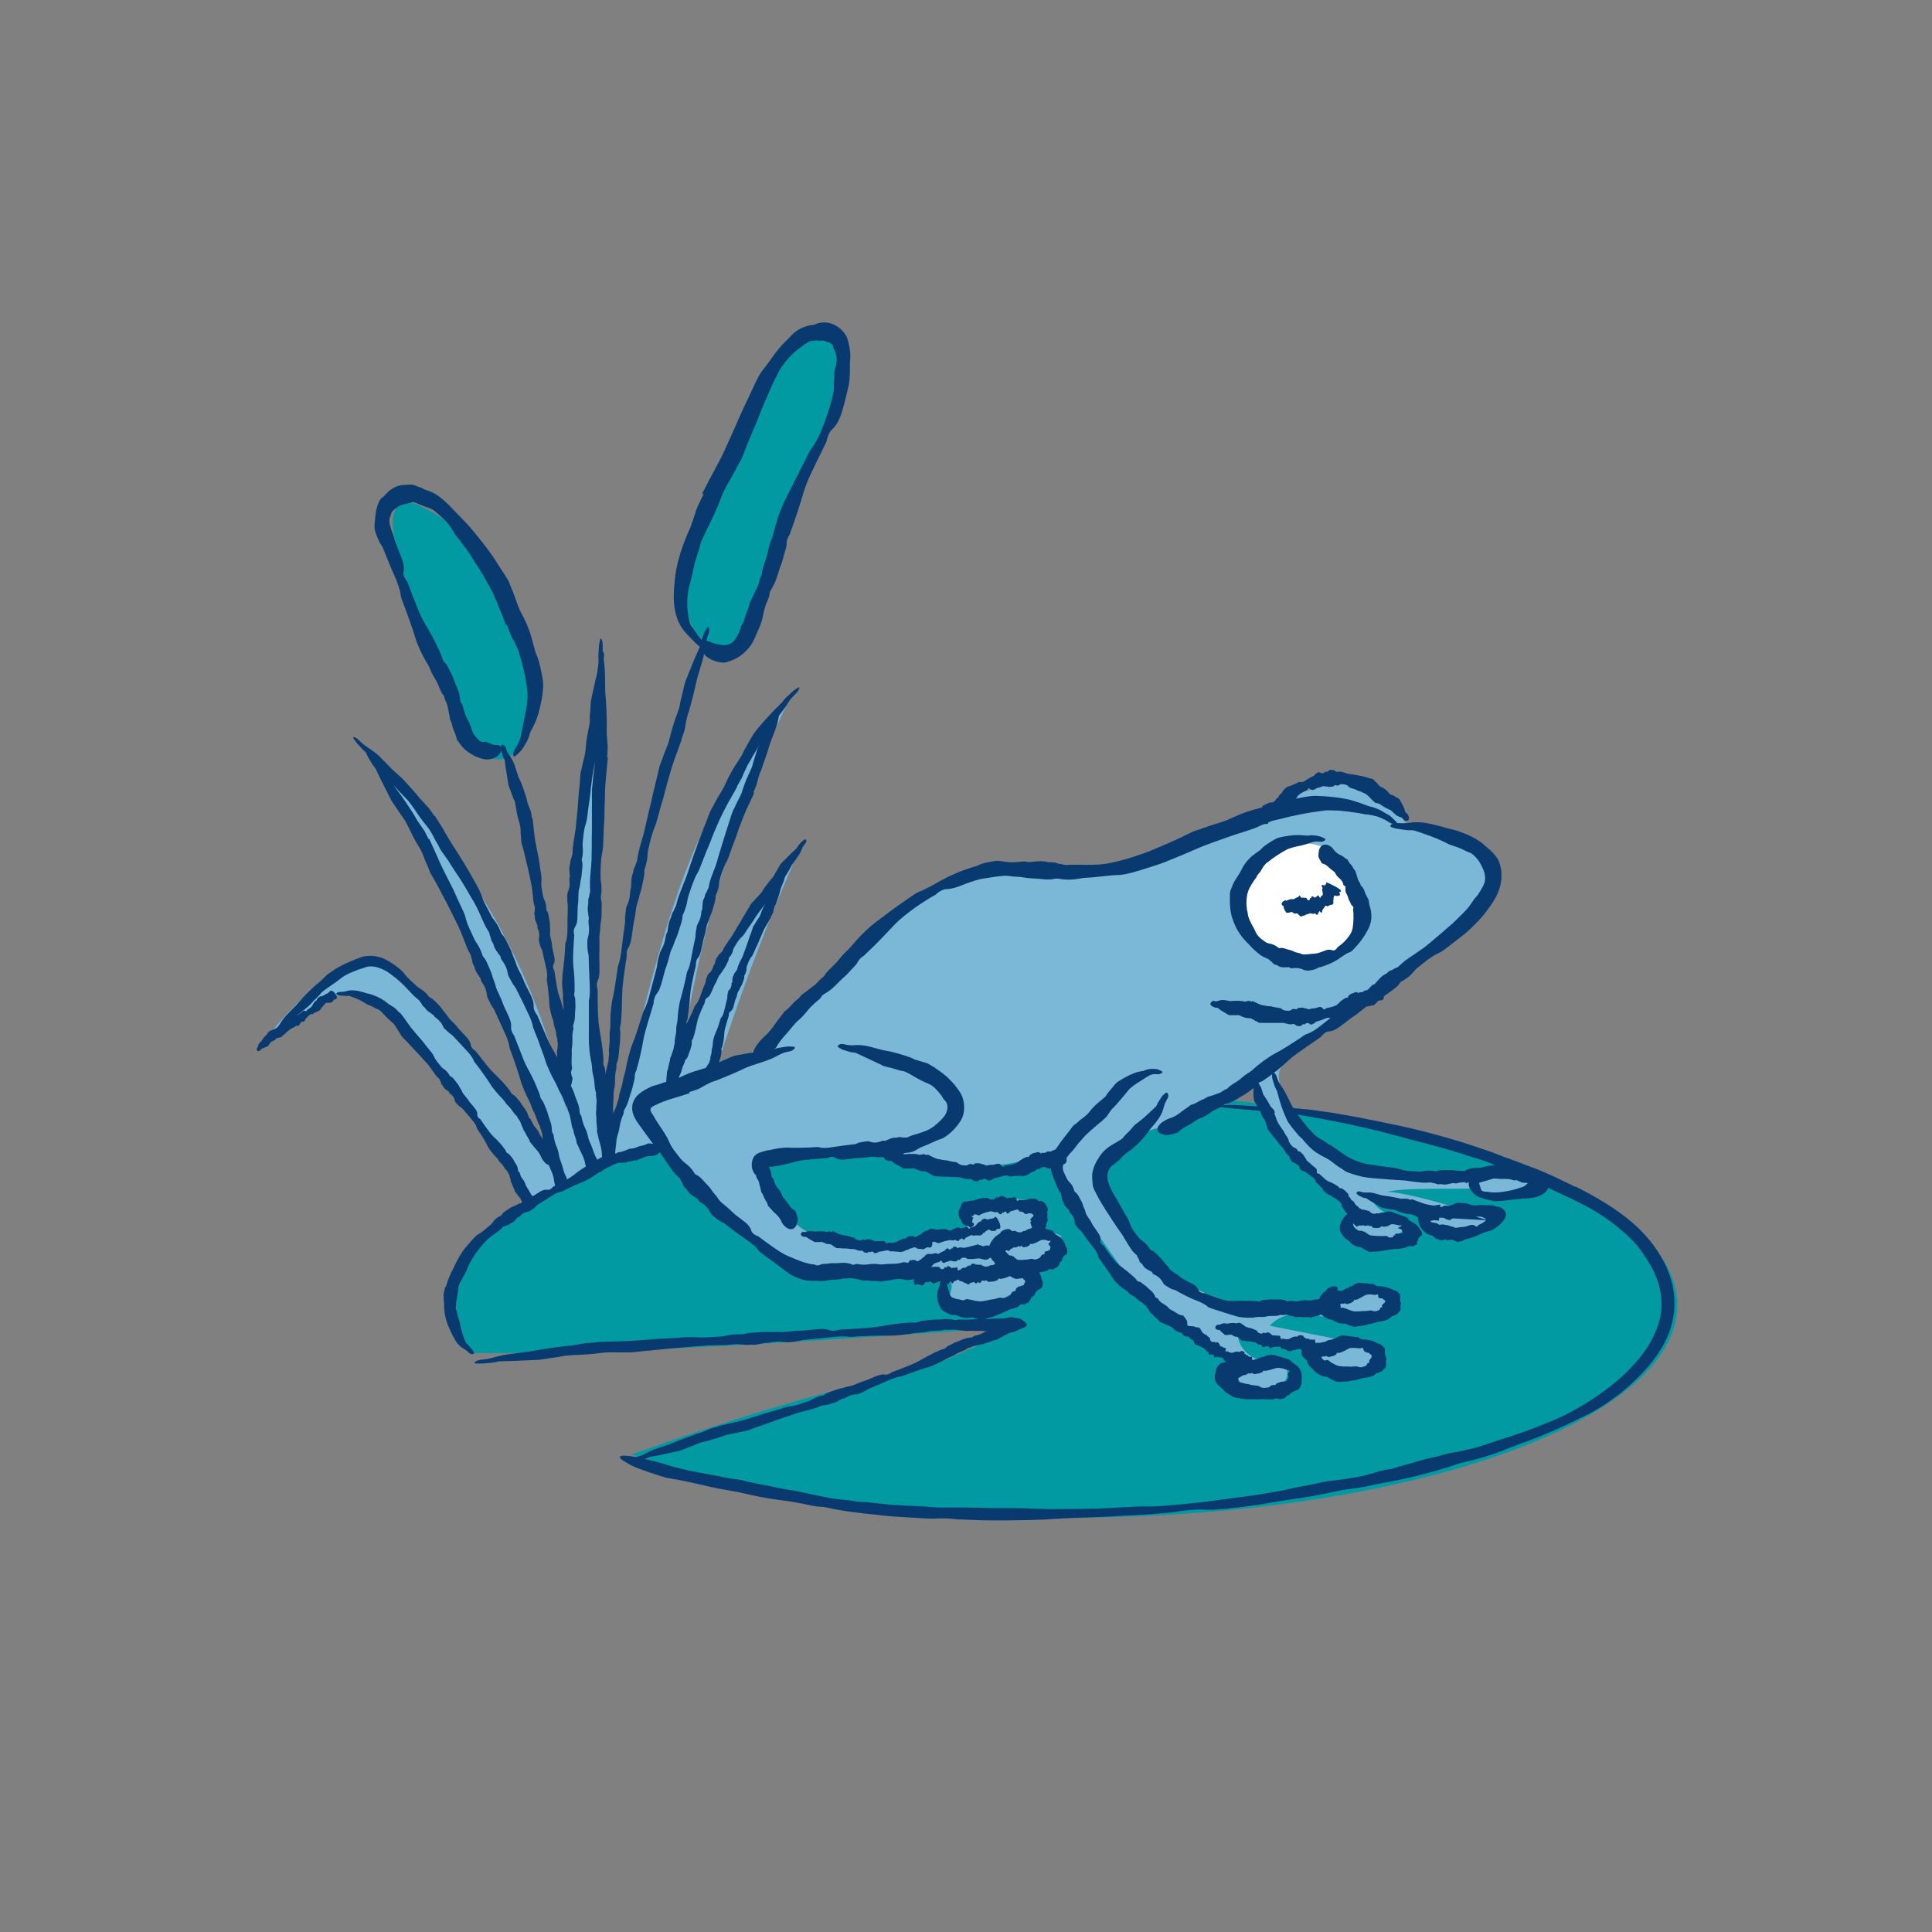 <svg xmlns="http://www.w3.org/2000/svg" viewBox="0 0 1080 1080"><rect x="0" y="0" width="1080" height="1080" fill="#808080" stroke="none"/><defs><style>      .cls-1 {        fill: #029aa2;      }      .cls-2 {        fill: #fff;      }      .cls-3 {        fill: #7bb7d6;      }      .cls-4 {        fill: #093a6f;      }    </style></defs><g><g id="Calque_1"><g><g><path class="cls-1" d="M438,199.1c-20.7,29.6-37.1,62.1-48.6,96.3-5.5,16.4-9.9,34.4-4.2,50.8,3.1,9,11.6,17.9,20.9,15.5,7.5-2,11.3-10.1,14-17.4,14.3-37.2,28.5-74.5,42.8-111.7,4.4-11.6,15.5-32,5.8-43.9-10.4-12.7-24.1,1.1-30.6,10.4Z"></path><path class="cls-1" d="M234.8,282.8c-3.1-1.4-6.6-2.7-9.8-1.5-5.3,2-5.9,9.2-5.2,14.8,2.3,17.8,9.2,34.6,16.1,51.1,8.3,19.8,16.5,39.7,24.8,59.5,3.2,7.7,7.7,16.5,16,17.7,6.1.9,12.1-3.1,15.3-8.3,3.2-5.3,4.1-11.6,4.4-17.7,2.9-46.4-18-95.5-61.7-115.6Z"></path><path class="cls-3" d="M387.7,640.8c15.5-57,34.9-110.7,58.6-164.7-35.2,36.1-58.3,81.3-67.9,130.8,9.7-73.8,29.4-145,61-212.3-29.4,30-48.4,68.8-61.9,108.6-13.5,39.8-22,81.1-33.4,121.5-.9,3.2-1.8,8.5-4.9,7.2-9.6-75-8.8-150.9-7.1-226.4-12.9,71.3-19.6,143.4-15.3,215.7-14.3-73.2-52.1-139.5-105-192.1,39.4,66.6,72.9,139.7,94.9,213.9-26.7-35.8-56.6-69.2-89.1-99.8-3.1-2.9-6.3-5.8-10.4-6.8-6.1-1.4-12.2,1.9-17.4,5.3-16.3,10.9-30.6,24.7-42.1,40.6,9.8-8.1,20.2-15.3,31.2-21.6,3.6-2.1,7.4-4.1,11.6-4.5,5.1-.5,10.1,1.6,14.6,4.2,8.1,4.6,15.1,10.8,21.8,17.3,29.1,28,52.8,61.6,69.5,98.3,28.5-18.3,57.9-28.8,91.2-35.1Z"></path><path class="cls-4" d="M392.5,275.9c2.7-5.2,5.4-10.4,8.2-15.5,2-3.7,3.8-7.3,5.5-11.2,2-4.6,4.2-9.1,6.1-13.7,1.2-2.7,2.3-5.3,3.6-8,2.4-4.8,4.5-9.7,6.9-14.6,1.1-2.2,2.3-4.5,3.8-6.3,2.1-2.6,4-5.3,5.9-8,2-2.7,4.1-5.3,6.6-7.7.5-.5,1-1.1,1.6-1.6.5-.5,1-1.1,1.5-1.6,2.9-3.2,7.1-5.4,11.6-6,.7,0,1.6-.2,2.1-.5,1.7-.8,3.9-1.1,6.1-.9,2.2.2,4.5,1.1,6.5,2.5,1.6,1.1,2.9,2.5,3.9,4,1,1.5,1.6,3.1,1.9,4.7.4,1.7.7,3.3.9,5,.2,1.6.2,3.3,0,4.8,0,.7-.1,1.5-.1,2.3,0,.8,0,1.6,0,2.4,0,.8,0,1.6,0,2.5,0,.8,0,1.6-.2,2.4v1.3c0,0-.2,1.3-.2,1.3,0,.9-.2,1.7-.4,2.5-1.1,4.4-2,8.8-3.3,13.1-1.2,4.1-2.8,8.2-5.8,10.9-1.4,1.2-2.3,3.5-2.9,5.5-.1.5-.1,1-.3,1.4-2,4.3-4.2,8.5-6.2,12.7-2.5,5.2-5,10.2-6.6,15.7-2.2,7.4-4.6,14.9-7.4,22.4-.2.6-.4,1.3-.7,1.7-1.1,1.6-1.4,3.3-1.4,4.8,0,1.5-.5,2.8-.9,4.2-.8,2.5-1.3,5.1-2.2,7.4-1.6,3.8-2.2,7.9-4.2,11.4-.3.6-.7,1.3-1,1.9-.7,1.1-1.3,1.8-1.3,3.5,0,.9-.8,2.5-1.3,3.7-.9,2.1-1.5,4.2-2,6.5-.5,2.6-1.2,5.7-2.5,8.4-1.6,3.3-2.6,6.9-5.1,10.2-.7,1-1.6,1.9-2.5,2.8-.5.4-.9.9-1.4,1.3-.6.4-1.2.9-1.7,1.3-2.4,1.6-4.9,2.6-7.5,3.4-.4.1-.9.2-1.5.2-.6,0-1.2,0-1.7-.1-2.8-.4-5.7-1.5-8-3.3-.5-.4-.9-.8-1.2-1.3-.3-.5-.6-.9-.7-1.3-.2-.6-.4-1.2-.5-1.8,0-.6,0-1.1,0-1.7.2-2.5,1.6-2.9,2.8-2.6.3,0,.6.2,1,.3.4,0,.7.2,1,.4.7.2,1.4.5,2.3.8,1.3.4,3,.6,4.5.8,1.6.2,3.1-.2,4.4-.9.3-.2.6-.4.9-.6l.4-.3.4-.4c.5-.6,1-1.3,1.4-2,.5-1,1.1-2,1.6-3.1.5-1.1.9-2.3,1.1-3.5,1.7-2,2.1-5,3.1-7.7.5-1.3,1.2-2.6,1.4-3.8.3-1.7,1-2.8,1.7-4.1.9-1.8,1.7-3.9,2.7-5.7,1.1-2.1,1.2-4.6,2.4-6.7.1-.2.2-.5.2-.7.3-3.9,2.3-7.7,3.2-11.6.5-2.4,1-5,2-7.3,1.2-2.9,1.7-5.6,2.5-8.4,1.1-3.9,2.5-7.8,4.1-11.6,1.3-3,2.9-5.9,4.4-8.9,1.9-3.9,3.9-7.8,5.9-11.7l4.3-8.6c.3-.5.6-1.1.9-1.6,3-3.7,5-8,6.7-12.5,2.4-6,4.5-12.1,5.8-18.2.2-1.1.6-2.2.5-3.2,0-1.5,0-3,.1-4.5,0-.7.1-1.5.2-2.2,0-.7,0-1.5,0-2.2,0-1.1.3-2.5.7-3.6.5-1.3.5-2.6.6-4,0-1.4-.2-2.6-.6-3.9-.4-1.4-1.5-2.5-1.4-3.9,0-.2-.4-.5-.6-.7-.7-.7-1.5-1-2.2-1.2-.6-.1-1.2-.3-2.2-.8-.8-.4-2.1.3-3.3-.1-1.1-.4-2.4.3-3.8.2-.9,0-2.2.9-3.2,1.5l-.8.5-.7.6c-.5.4-1,.7-1.5,1.1-2.2,1.5-4.3,3.5-6.3,5.6-1.6,1.7-3.1,3.6-4.4,5.6-1.5,2.4-2.8,5-4.1,7.7-1.1,2.3-2.1,4.6-3.1,6.9l-3.1,7.2c-1,2.5-2,5-3,7.5l-5.6,13.4c-.7,1.6-1.3,3.3-1.9,5-.7,1.6-1.3,3.4-2.2,4.8-1.4,2.3-2.6,4.8-3.9,7.2-2.2,4-4.8,7.9-6.5,12.5-2,5.4-4.4,10.8-7.1,16.1-1.4,2.8-2.8,5.7-4.1,8.6-.5,1.2-.7,2.6-1.1,3.9-.7,2.3-1.5,4.7-2.2,7-1.1,3.6-1.5,7.1-2.5,10.6-.8,2.8-1.5,5.5-1.8,8.3-.4,2.7-.4,5.5-.2,8.2.2,2.6.6,5.2,1.3,7.8.2.5.4,1.1.7,1.5.5.6.9,1.3,1.4,1.9.2.3.4.6.6,1,.2.3.4.6.7.9.8,1.3,1.7,2.5,2.7,3.6,1,1,1.9,2.3,2.9,3.4.9,1,.8,1.7-.4,1.7-1.3,0-2.5-.1-4.1-1.6-2-1.8-3.9-3.8-5.9-5.9-2-2-3.8-4.6-5-7.3-2.1-5-2.8-10.8-2.5-16.4,0-1.7.3-3.4.4-5.1.5-9.3,3.5-18.3,6.9-26.7.6-1.6,1.5-3.1,2-4.6,1-2.6,1.8-5.2,2.7-7.9.4-1,.6-2.1,1.1-3.1,1.1-2.5,2.3-4.9,3.5-7.3l-.3-.2Z"></path><path class="cls-4" d="M282.9,349.7c-1.5-4.3-3.3-8.7-5.1-13-1.3-3.1-2.6-6.1-4.3-9-1.9-3.5-3.8-7-6-10.3-.6-1-1.3-1.9-1.9-2.9-.6-1-1.2-2-1.8-2.9-2.2-3.6-4.8-7-7.4-10.3-.6-.8-1.2-1.5-1.8-2.3-.6-.8-1.1-1.6-1.5-2.4-1.2-2.3-2.9-4.3-4.7-6.1-1.8-1.8-3.8-3.5-5.7-5-.8-.7-1.9-1.2-2.8-1.5-2.9-1-5.4-2-8.1-3.1-.2,0-.4-.1-.7-.2-.2,0-.4,0-.6,0-1.1.4-2.2.7-3.3.9-1.1.2-2.2.5-3.2.9-.8.3-1.5.8-2.2,1.3-.7.5-1.3.9-1.8,1.4-1.3,1.1-1.6,2.8-2.2,4.7-.5,1.8.3,4.2,1,6.4.4,1.2,1,2.4,1.3,3.7.9,3.4,2.3,6.6,3.6,9.9,1.2,3.1,2.6,6.3,1.9,9.6-.3,1.6.5,3.3,1.4,4.8.2.3.5.6.7.9,1.4,3.6,2.6,7.2,4.1,10.7,1.7,4.3,3.3,8.6,5.7,12.6,3.3,5.5,6.3,11.1,8.9,17.1.2.5.5,1,.6,1.4.2,1.6,1,2.8,1.9,3.7.9.8,1.3,1.9,1.9,3,.9,1.9,2.1,3.8,2.7,5.7,1,3.2,2.9,6.1,3.4,9.4,0,.6.2,1.2.3,1.8,0,1,0,1.9,1,2.9.5.6.7,2,1,3.1.5,1.8,1.1,3.5,2,5.2,1.1,2,2,4.2,2.5,6,.6,2.4,2.1,3.8,3.2,5.1.3.4.7.7,1,1,.3.3.8.6,1,.7.6.2,1.4.3,2.1,0,.2-.1.5,0,.8.2.7.3,1.4.5,2,.7.3,0,.6.3,1,.5.2.1.5.2.9.3.3,0,.6.1.9.1,1.5,0,2.9,0,3.5,1.2.1.3.3.7.3,1.1,0,.4,0,.9-.3,1.4-.4,1-1.3,2.2-2.7,3-2,1.2-4.6,1.7-6.6,1.3-2-.4-3.8-1-5.6-1.9-1.8-.9-3.3-1.9-4.8-3.1-2.1-1.6-3.4-4-5-5.9-.4-2.6-1.7-4.8-2.4-7.1-.3-1-.4-2.2-.9-3.1-.7-1.2-.7-2.3-.9-3.5-.3-1.7-.7-3.4-1-5-.3-1.9-1.7-3.5-1.9-5.4,0-.2-.1-.4-.3-.6-2.1-2.5-2.7-5.9-4.4-8.7-1-1.7-2.2-3.5-2.9-5.4-.8-2.4-2.2-4.2-3.3-6.3-1.6-2.8-3-5.9-4.2-8.9-1-2.4-1.6-5-2.5-7.6-1.1-3.3-2.3-6.6-3.5-9.9-.9-2.4-1.8-4.8-2.7-7.2-.2-.5-.3-1-.4-1.4-.4-3.9-1.9-7.5-3.4-11.1-2.2-4.9-4.2-9.9-6.2-14.9-.4-.9-.7-1.8-1.2-2.5-.8-1.1-1.4-2.2-1.9-3.5-.6-1.2-1.1-2.6-1.6-4.1-.4-1.1-.5-2.7-.4-4,.3-3,.3-6.2,1.4-9.9.3-1,.6-2.1,1.2-3.2.3-.5.6-1,1-1.5.4-.4.9-.8,1.4-1.1.3-.1.7-.8,1.1-1.2,1.4-1.5,2.8-2.8,4.6-3.7,1.7-1,3.7-1.6,5.9-1.6.8,0,1.8-.2,2.8-.2,1,0,2.1,0,3,.4.8.4,1.6.6,2.4.9.8.3,1.7.6,2.3,1,.9.6,2.7,1,4.1,1.6,1.3.6,2.7,1.2,3.8,2,2.5,1.7,4.7,3.7,6.7,5.7.8.8,1.5,1.6,2.3,2.4l2.3,2.4c.9.9,1.8,1.8,2.7,2.8.9.9,1.8,1.8,2.7,2.8,3,3.3,5.7,6.7,8.4,10.1l2.1,2.7c.7.9,1.4,1.8,2,2.7,2.4,3.3,4.6,6.7,6.7,10.1.8,1.3,1.7,2.4,2.4,3.7.8,1.2,1.6,2.5,2.1,3.8.7,2.2,1.8,4.2,2.5,6.3,1.4,3.6,2.3,7.2,4.3,10.8,2.3,4.2,4.3,8.8,5.6,13.6.7,2.6,1.4,5.2,2.1,7.8.3,1.1,1,2.1,1.3,3.3.7,2.1,1.3,4.2,1.7,6.4.7,3.4,1.6,6.7,1.3,10.4-.2,2.9-.6,5.7-1.2,8.5-.6,2.8-1.3,5.6-2.2,8.2-.9,2.5-2.1,5-3.4,7.3-.3.5-.5,1.1-.6,1.5-.7,3.1-2.5,6-4.3,8.7-.9,1.3-2.2,2.5-3.4,3.5-1.1,1-1.6.7-1.6-.4,0-1.2.3-2.2,1.4-3.9,1.3-2,2.4-4.3,2.9-6.7.5-2.3.9-4.8,1.4-7.2.9-4.2,1.9-8.5,2.2-12.8,0-.7.1-1.3.1-2,0-.7,0-1.3,0-1.9-.7-7-2.1-13.8-4.2-20.5-.4-1.2-.6-2.5-1.1-3.7-.8-2-1.8-3.9-2.8-5.8-.4-.8-.9-1.5-1.2-2.3-.8-2-1.5-3.9-2.3-5.9h-.3Z"></path><path class="cls-4" d="M239.8,468.6c1.5,3.4,3.1,6.7,4.6,10.2,1,2.4,2.1,4.8,3.3,7.2,1.5,2.8,2.8,5.7,4.3,8.5.9,1.7,1.7,3.3,2.4,5,1.3,3.1,2.9,6.1,4.3,9.3.6,1.4,1.3,2.9,1.6,4.3.9,4,3,7.6,4.6,11.4.4.8.8,1.6,1.3,2.3,1.5,2.1,2.6,4.4,3.4,6.9.1.4.3.9.5,1.1,1.6,1.6,2.3,3.8,3.2,5.8.7,1.6,1.5,3.3,1.9,5,.5,1.8,1.4,3.5,1.8,5.4.4,1.7,1.4,3.6,2.2,5.4.4,1,.9,1.9,1.3,2.9.9,2.7,2.1,5.1,3.3,7.6,1.1,2.4,2.2,4.9,1.9,7.5-.1,1.2.5,2.6,1.2,3.8.2.3.4.5.5.7,1.1,2.8,2.2,5.6,3.3,8.4,1.3,3.4,2.5,6.8,4.3,10,2.5,4.4,4.6,9,6.4,13.8.1.4.4.8.4,1.1.1,1.2.7,2.2,1.3,3,.6.7,1,1.6,1.3,2.5.6,1.6,1.4,3.1,1.8,4.7.6,2.6,1.9,5,2.2,7.6,0,.5.1.9.1,1.4,0,.8,0,1.5.6,2.3.4.5.4,1.6.6,2.5.3,1.4.6,2.8,1.2,4.2.7,1.6,1.3,3.4,1.5,5.1.3,2.1,1.2,3.9,1.8,5.8.6,2.3,1.2,4.7,2.4,6.8.2.3.2.9.2,1.4,0,1.3.2,2.5.1,3.7,0,.5-.2,1-.3,1.4-.2.6-.6,1.1-.8,1.6-1.3,2.4-3.5,1.6-4.9-1.8-.5-1.2-.9-2.6-1.1-3.9-.2-2.6-1-4.7-2.1-7-.7-1.5-1.2-3.3-2-4.8,0-1.8-.8-3.6-1.1-5.4-.2-.8-.2-1.8-.5-2.5-.4-1-.4-1.8-.5-2.8-.1-1.3-.4-2.7-.5-4-.2-1.5-1.1-2.8-1.2-4.3,0-.1,0-.3-.2-.4-1.4-2.1-1.8-4.8-2.9-7-.7-1.4-1.5-2.9-1.9-4.3-.6-1.9-1.5-3.4-2.3-5-1.1-2.3-2.1-4.7-3-7.1-.7-1.9-1.1-4-1.8-5.9-.8-2.6-1.7-5.2-2.6-7.8-.7-1.9-1.4-3.8-2.1-5.7-.1-.4-.3-.8-.3-1.1-.4-3-1.6-5.8-2.9-8.6-.9-1.9-1.7-3.8-2.6-5.7l-2.6-5.7c-.3-.7-.6-1.4-1-1.9-1.3-1.6-2-3.6-3-5.4-.4-.7-.5-1.7-.6-2.5-.2-1.9-.9-3.6-1.9-5.3-.6-1-1.5-1.9-1.5-3.2,0-.2-.3-.5-.5-.8-1.2-1.8-2.5-3.4-3-5.8-.2-.9-1.2-1.9-1.2-3,0-1-.6-2-.7-3,0-.7-.8-1.7-1.2-2.5-.4-.9-.9-1.7-1.2-2.6l-2.2-5.7c-.6-1.5-1.2-3.1-1.9-4.6-.8-1.8-1.7-3.5-2.5-5.2l-2.2-4.4-2.2-4.4c-.8-1.5-1.6-3-2.4-4.5-1.4-2.7-2.8-5.5-4.3-8.1l-1.7-2.9c-.5-1-1.2-2-1.5-3-.5-1.6-1.3-3.2-2-4.8-1.1-2.7-2-5.5-3.6-8.1-2-3.1-3.7-6.4-5.3-9.8-.9-1.8-1.8-3.6-2.8-5.4-.4-.7-1-1.4-1.5-2.1-.9-1.3-1.8-2.6-2.7-4-1.3-2.1-2.9-3.9-4-6.2-.9-1.8-1.8-3.6-2.7-5.4l-2.7-5.4c-.8-1.7-1.7-3.5-2.5-5.2-.2-.4-.4-.7-.6-1-1.5-1.8-2.6-3.9-3.8-5.9-.6-1-1-2.2-1.4-3.2-.4-1,0-1.3.6-.9.8.4,1.4.9,2.2,2.2,1,1.6,2,3.1,3.3,4.5,1.2,1.3,2.6,2.8,3.7,4.3,2.1,2.7,3.8,5.7,5.8,8.6.6.9,1.1,1.8,1.8,2.6,3.5,4.5,6.6,9.3,9.7,14.2.6.9,1,1.9,1.6,2.8,1,1.5,2,2.9,3,4.4.4.6.8,1.1,1.2,1.7.8,1.5,1.5,3.1,2.3,4.6h.2Z"></path><path class="cls-4" d="M243.3,456.4l3.1,4.9c1.1,1.6,2,3.3,2.9,5,1.4,2.4,2.8,4.7,4.3,7l2.7,4.2c.8,1.4,1.7,2.8,2.6,4.2,1,1.6,2,3.3,3,5,1.7,3.1,3.6,6.1,5.2,9.3.7,1.4,1.5,2.9,2,4.3.6,2,1.5,4,2.5,5.9l1.5,2.8,1.5,2.9c.4.8.9,1.6,1.5,2.3,1.7,2.1,2.9,4.4,3.9,7,.1.4.4.9.6,1.1,1.7,1.6,2.5,3.8,3.6,5.9.8,1.7,1.7,3.4,2.2,5.1.6,1.9,1.6,3.6,2.1,5.5.5,1.8,1.6,3.7,2.5,5.5.5,1,1,1.9,1.4,3,1,2.7,2.4,5.2,3.7,7.8,1.2,2.4,2.4,5,2.2,7.7,0,1.3.6,2.7,1.4,3.9.2.3.4.5.6.8,1.2,2.9,2.5,5.7,3.7,8.6,1.5,3.5,2.9,7,4.8,10.2,2.7,4.5,5,9.2,7.1,14.1.2.4.4.8.4,1.2.2,1.3.8,2.3,1.5,3,.7.7,1,1.6,1.4,2.5.7,1.6,1.6,3.1,2,4.8.8,2.6,2.2,5,2.6,7.7,0,.5.2,1,.2,1.4,0,.8,0,1.5.7,2.4.4.5.5,1.7.7,2.5.4,1.5.8,2.9,1.5,4.3.8,1.6,1.5,3.5,1.8,5.2.4,2.2,1.5,3.9,2.2,5.9.8,2.3,1.6,4.8,2.9,6.8.2.3.3.9.3,1.4.2,1.3.3,2.6.4,3.8,0,.5,0,1-.2,1.4-.2.6-.5,1.2-.7,1.7-1.1,2.5-3.4,1.9-5-1.5-.6-1.2-1.2-2.7-1.4-4-.4-2.6-1.4-4.8-2.6-7.1-.8-1.6-1.4-3.4-2.3-4.9,0-1.9-1-3.7-1.5-5.6-.2-.9-.3-1.8-.7-2.5-.5-1-.5-1.9-.7-2.8-.2-1.3-.5-2.7-.8-4.1-.2-1.5-1.3-2.9-1.4-4.4,0-.1-.1-.3-.2-.5-1.5-2.1-2-4.9-3.3-7.2-.8-1.4-1.6-2.9-2.2-4.4-.7-1.9-1.7-3.4-2.6-5.1-1.2-2.3-2.3-4.8-3.3-7.3-.8-2-1.3-4.1-2.1-6.1-1-2.7-1.9-5.3-2.9-8-.7-1.9-1.6-3.9-2.3-5.8-.2-.4-.3-.8-.4-1.1-.5-3.1-1.9-6-3.3-8.8-.9-2-1.9-3.9-2.8-5.9l-2.9-5.8c-.3-.7-.7-1.4-1.1-1.9-1.3-1.6-2.2-3.6-3.3-5.5-.4-.7-.6-1.7-.8-2.6-.3-2-1.1-3.7-2.2-5.4-.6-1-1.6-1.9-1.7-3.3,0-.2-.3-.5-.5-.8-1.3-1.8-2.8-3.4-3.4-5.9-.2-1-1.3-2-1.4-3.1,0-1-.8-2-.9-3.1,0-.7-.9-1.7-1.3-2.5-.5-.9-1-1.7-1.4-2.6-.9-1.9-1.8-3.9-2.6-5.8-.7-1.5-1.4-3.1-2.2-4.6-.9-1.8-2-3.5-3-5.2-1.7-3-3.4-5.9-5.2-8.8-.9-1.5-1.9-2.9-2.9-4.4l-2.6-4c-.9-1.3-1.6-2.7-2.6-4l-2-2.8c-.7-.9-1.4-1.9-1.9-2.9-.7-1.6-1.7-3.2-2.6-4.7-.7-1.3-1.3-2.7-2.1-4-.8-1.3-1.6-2.6-2.6-3.8-2.4-2.9-4.7-6-6.8-9.3-1.2-1.7-2.4-3.4-3.7-5-.6-.7-1.3-1.2-1.9-1.9-1.1-1.2-2.3-2.4-3.4-3.6-.8-1-1.7-1.8-2.6-2.8-.9-.9-1.8-1.8-2.6-2.8-2.5-3.3-5.1-6.5-7.7-9.8l-.9-1.2-1-1.1-1.9-2.3c-.3-.3-.6-.6-.9-.9-1-.7-1.8-1.5-2.7-2.4-.8-.9-1.6-1.8-2.5-2.7-.8-.9-1.5-1.9-2.2-2.9-.6-.9-.5-1.2.3-1,.8.3,1.5.6,2.6,1.7,1.3,1.4,2.8,2.7,4.4,3.7,1.6,1,3.2,2.2,4.8,3.4.7.6,1.4,1.1,2,1.7.6.6,1.3,1.3,1.9,1.9,1.3,1.3,2.5,2.6,3.8,3.9.8.8,1.5,1.6,2.3,2.3,2.2,2,4.5,3.9,6.5,6.1,2,2.2,4,4.4,6,6.7.7.8,1.4,1.8,2.1,2.6.6.7,1.3,1.3,1.9,2l1.8,2c.5.5,1,1.1,1.5,1.6,1.1,1.5,2,2.9,3.1,4.4h.2Z"></path><path class="cls-4" d="M297.7,457.4c.3,2.7.6,5.3.9,8,.2,1.9.4,3.8.8,5.6.5,2.2.8,4.5,1.3,6.7.3,1.3.6,2.6.7,3.9.3,2.4.8,4.8,1.1,7.3.1,1.1.3,2.2.2,3.3-.4,3,.4,5.9.9,8.8.1.6.3,1.3.6,1.8.9,1.7,1.2,3.5,1.2,5.4,0,.3,0,.7.2.8,1,1.3,1.1,3,1.4,4.6.2,1.3.5,2.6.4,3.8,0,1.4.3,2.7.1,4.1-.2,1.3.4,2.8.6,4.1.1.7.4,1.5.4,2.2.1,2,.7,3.9,1.1,5.9.4,1.8.8,3.8-.2,5.6-.5.8-.2,1.9.2,2.8,0,.2.3.4.3.6.3,2.1.7,4.3,1,6.4.4,2.6.8,5.2,1.7,7.7,1.3,3.4,2.3,6.9,2.9,10.6,0,.3.2.6.1.9-.2.9.1,1.7.6,2.3.5.6.6,1.2.7,1.9.2,1.2.7,2.4.7,3.5,0,1.9.8,3.7.4,5.7,0,.3,0,.7-.2,1-.2.6-.4,1,0,1.7.3.4,0,1.2,0,1.8,0,1.1,0,2.1.3,3.1.3,1.2.5,2.6.4,3.8-.2,1.5.4,2.9.5,4.3.2,1.7.2,3.5,1,5.1.1.2,0,.7,0,1-.2.9-.4,1.8-.6,2.7-.1.4-.4.7-.6,1-.4.4-.7.7-1.1,1.1-1.7,1.6-3.7.8-4.4-1.7-.2-.9-.4-2-.3-2.9.3-1.9,0-3.5-.6-5.2-.4-1.2-.5-2.5-1-3.7.4-1.3,0-2.7,0-4,0-.6.2-1.3,0-1.8-.2-.8,0-1.4.1-2,.2-.9.2-1.9.3-2.9.2-1.1-.4-2.1-.2-3.2,0,0,0-.2,0-.3-.9-1.6-.6-3.6-1.2-5.3-.4-1.1-.8-2.2-.9-3.3-.1-1.4-.7-2.6-1.1-3.9-.5-1.8-.9-3.6-1.2-5.4-.2-1.5-.2-3-.3-4.5-.2-2-.4-3.9-.6-5.9-.2-1.4-.4-2.9-.6-4.3,0-.3,0-.6,0-.8.4-2.2,0-4.4-.5-6.5-.7-2.9-1.3-5.9-2-8.8-.1-.5-.2-1.1-.5-1.5-.8-1.3-1-2.8-1.4-4.3-.2-.6,0-1.3,0-1.9.3-1.4.2-2.7-.3-4.1-.3-.8-.9-1.5-.5-2.5,0-.1-.1-.4-.2-.6-.6-1.5-1.5-2.8-1.3-4.6,0-.7-.6-1.5-.2-2.3.3-.7,0-1.5.2-2.3.2-.5-.2-1.3-.4-2-.1-.7-.4-1.3-.4-2-.2-1.5-.3-2.9-.5-4.4-.1-1.2-.2-2.4-.4-3.5-.2-1.4-.6-2.7-.8-4.1-.5-2.3-1-4.6-1.5-6.9-.3-1.2-.6-2.4-.9-3.6-.5-2.1-1-4.3-1.5-6.4-.2-.8-.5-1.5-.7-2.3-.2-.8-.5-1.6-.5-2.3,0-1.3-.2-2.5-.3-3.7-.1-2.1,0-4.2-.7-6.4-.8-2.5-1.4-5.1-1.8-7.8-.2-1.4-.5-2.9-.8-4.3-.1-.6-.6-1.1-.8-1.7-.4-1.1-.8-2.2-1.2-3.3-.5-1.7-1.5-3.2-1.7-5.1-.4-2.9-.9-5.7-1.4-8.6-.2-1.4-.4-2.8-.5-4.1,0-.3-.1-.6-.3-.8-.9-1.5-1.2-3.2-1.6-4.8-.2-.8-.2-1.7-.1-2.6,0-.8.5-1,1.2-.6.7.4,1.2.8,1.5,1.8.3,1.3.8,2.5,1.7,3.7.8,1.1,1.6,2.4,2.2,3.6,1.1,2.2,1.6,4.7,2.5,7.1.2.7.4,1.5.8,2.2,1.8,3.7,3.1,7.7,4.3,11.7.2.7.3,1.5.5,2.2.4,1.2.9,2.4,1.4,3.6.2.5.4.9.5,1.4.3,1.2.4,2.4.6,3.7h.2Z"></path><path class="cls-4" d="M334.3,417.8c-.7,3.2-1.3,6.4-2,9.6-.5,2.3-.9,4.5-1.2,6.9-.3,2.8-.8,5.5-1,8.3-.2,1.6-.3,3.2-.6,4.9-.5,2.9-.8,5.9-1.2,8.9-.2,1.3-.4,2.7-.8,4-1.2,3.4-1.4,7.1-1.8,10.7,0,.8,0,1.6,0,2.3.3,2.3.1,4.5-.4,6.7,0,.3-.2.8,0,1.1.6,1.9.2,3.9,0,5.9-.1,1.5-.2,3.2-.6,4.6-.4,1.6-.4,3.3-.9,4.9-.5,1.5-.4,3.4-.5,5.1,0,.9,0,1.9-.1,2.8-.4,2.4-.3,4.8-.4,7.3,0,2.3-.1,4.7-1.5,6.6-.6.9-.6,2.2-.5,3.4,0,.3.2.5.2.8-.1,2.6-.4,5.3-.5,7.9-.1,3.2-.3,6.4,0,9.6.5,4.4.8,8.8.7,13.3,0,.4,0,.8,0,1.1-.4,1-.2,2,.1,2.9.3.8.3,1.6.3,2.4,0,1.5.2,3,0,4.4-.3,2.3,0,4.7-.6,6.9-.1.4-.2.8-.3,1.2-.3.7-.6,1.2-.2,2.1.2.5-.1,1.5-.3,2.2-.2,1.3-.3,2.5-.2,3.8,0,1.5,0,3.2-.2,4.7-.4,1.8-.1,3.6-.2,5.3,0,2.1-.3,4.3.2,6.3,0,.3,0,.8-.2,1.2-.3,1.1-.6,2.1-1,3.2-.2.4-.4.8-.7,1.1-.4.4-.8.8-1.2,1.1-1.8,1.7-3.4.5-3.7-2.8-.1-1.2-.2-2.5,0-3.6.5-2.2.4-4.3,0-6.5-.2-1.5,0-3.1-.4-4.6.6-1.5.4-3.2.7-4.9.1-.7.4-1.5.3-2.2,0-1,.2-1.7.4-2.5.3-1.1.5-2.3.8-3.4.4-1.3,0-2.7.4-3.9,0-.1,0-.3,0-.4-.6-2.2,0-4.5-.2-6.7-.2-1.4-.4-2.8-.3-4.2.2-1.7-.2-3.3-.3-4.9-.2-2.2-.2-4.5,0-6.8,0-1.8.4-3.6.6-5.5.3-2.4.5-4.8.7-7.2.1-1.8.2-3.6.3-5.3,0-.3,0-.7.2-1,.9-2.6,1-5.3,1-8,0-3.7.1-7.4.2-11.1,0-.6,0-1.3,0-1.9-.4-1.8-.2-3.7-.3-5.5,0-.7.2-1.6.5-2.2.7-1.6.9-3.2.8-5,0-1-.4-2.1.2-3.1,0-.1,0-.5,0-.8-.2-1.9-.7-3.7,0-5.9.3-.8,0-2,.5-2.9.5-.8.4-1.8.8-2.6.3-.6.2-1.6.2-2.4,0-.8,0-1.7.2-2.5.3-1.8.5-3.6.8-5.4.2-1.4.5-2.9.7-4.3.2-1.7.3-3.4.5-5.1.3-2.9.6-5.8.8-8.7.1-1.5.2-3,.3-4.5l.8-8.1c0-1,.1-2,.2-3,0-1,.1-2,.4-2.9.4-1.5.7-3,1-4.5.6-2.5,1.4-5,1.6-7.7.2-3.2.6-6.5,1.3-9.8.4-1.7.7-3.5,1-5.3.1-.8,0-1.5,0-2.3,0-1.4.1-2.8.3-4.3.2-2.2,0-4.3.6-6.6.8-3.5,1.5-7,2.3-10.5.4-1.7.9-3.3,1.3-5,0-.3.2-.7.2-1.1,0-2.1.5-4.1.8-6.1.2-1,.6-2,1-3,.4-.9.7-.9,1.1-.2.3.7.5,1.4.3,2.7-.3,1.6-.4,3.3-.3,4.9.1,1.6.2,3.4.2,5,0,3-.5,6.1-.8,9.1,0,.9-.2,1.9-.2,2.8,0,5-.4,10.1-.9,15.1,0,.9-.3,1.9-.4,2.8,0,1.6,0,3.1-.1,4.7,0,.6,0,1.2,0,1.9-.2,1.5-.5,3-.7,4.5h.2Z"></path><path class="cls-4" d="M339.8,423.1c-.4,4-.7,8-1.1,12.1-.3,2.9-.5,5.7-.5,8.6,0,3.5-.3,6.9-.3,10.4,0,2,0,4-.2,6.1-.3,3.7-.3,7.4-.5,11.1,0,1.7-.2,3.4-.5,5-1,4.4-.9,8.9-1,13.4,0,1,0,2,.2,2.9.5,2.8.5,5.5,0,8.3,0,.4-.1,1,0,1.3.7,2.3.4,4.8.4,7.2,0,1.9,0,3.9-.4,5.7-.4,2-.2,4.1-.6,6.1-.4,1.9-.2,4.2-.2,6.3,0,1.1,0,2.3,0,3.4-.2,3,0,6,0,9,0,2.9.2,5.8-1,8.3-.6,1.2-.5,2.8-.2,4.3,0,.3.2.6.2,1,0,3.3,0,6.5.1,9.8.1,4,.2,7.9.9,11.8.4,2.7.9,5.3,1.3,8.1.4,2.7.7,5.4.9,8.2,0,.4.1.9,0,1.3-.2,1.3,0,2.5.5,3.5.4.9.5,1.9.6,2.9.2,1.8.6,3.6.7,5.3,0,2.8.8,5.6.5,8.5,0,.5,0,1-.2,1.5-.2.9-.4,1.5.1,2.6.3.6.1,1.8.1,2.7,0,1.6.1,3.1.5,4.7.4,1.8.8,3.9.7,5.7,0,2.3.6,4.3,1,6.5.4,2.5.7,5.2,1.7,7.5.2.4.1,1,.1,1.5,0,1.3,0,2.7-.1,4,0,.5-.2,1-.5,1.5-.3.6-.7,1.1-1,1.7-.7,1.2-1.6,1.6-2.4,1.1-.4-.2-.8-.6-1.2-1.2-.4-.6-.8-1.4-1.1-2.3-.4-1.4-.8-3-.8-4.4,0-2.8-.6-5.3-1.4-7.9-.6-1.8-.8-3.8-1.4-5.6.3-2-.3-4.1-.3-6.1,0-.9,0-1.9-.1-2.8-.3-1.2,0-2.1,0-3.1.1-1.4,0-2.9.2-4.4.2-1.6-.5-3.3-.3-4.9,0-.1,0-.4,0-.5-.5-1.3-.7-2.7-.8-4.1-.1-1.4-.2-2.8-.5-4.2-.4-1.7-.8-3.4-.9-5.1,0-2.2-.6-4-.9-6-.5-2.7-.7-5.6-.9-8.4-.1-2.3,0-4.5,0-6.8,0-3,0-6,0-9,0-2.2,0-4.4,0-6.6,0-.4,0-.9,0-1.3.7-3.3.6-6.6.4-9.9-.2-4.6-.4-9.2-.5-13.7,0-.8,0-1.7-.2-2.3-.6-2.1-.5-4.5-.6-6.7,0-.9.2-1.9.4-2.8.6-2,.7-4,.5-6.2,0-1.2-.6-2.5,0-3.9,0-.2,0-.6-.1-1-.3-2.3-.9-4.5-.3-7.2.2-1-.2-2.5.3-3.6.4-1,.3-2.2.7-3.3.3-.7,0-2,0-3,0-1,0-2.1,0-3.1.1-2.2.3-4.5.5-6.7.1-1.8.3-3.6.4-5.4,0-2.1,0-4.2.1-6.3,0-3.6,0-7.2.1-10.8,0-1.9,0-3.7,0-5.6v-10.1c0-1.2,0-2.5,0-3.7,0-1.2,0-2.5.1-3.6.3-1.9.4-3.8.6-5.6.4-3.2,1-6.3.9-9.7-.1-4,0-8.1.3-12.2.2-2.2.3-4.4.4-6.6,0-.9-.2-1.9-.3-2.8,0-1.7-.2-3.5-.2-5.3,0-2.7-.4-5.3-.1-8.1.4-4.4.8-8.8,1.2-13.2.2-2.1.5-4.2.8-6.3,0-.4,0-.9,0-1.3-.2-2.5,0-5.1.2-7.6,0-1.3.3-2.6.6-3.8.2-1.1.6-1.2.9-.5.4.8.6,1.6.6,3.3,0,2,0,4,.3,6.1.3,1.9.6,4.1.8,6.1.3,3.7.2,7.5.3,11.3,0,1.1,0,2.3.1,3.4.6,6.2.8,12.4.8,18.7,0,1.1-.1,2.3,0,3.5,0,1.9.3,3.8.4,5.7,0,.8.2,1.5.1,2.3,0,1.9-.2,3.7-.3,5.6h.2Z"></path><path class="cls-4" d="M223.7,566.2c1.5,1.9,2.9,3.7,4.2,5.7,1,1.4,1.9,2.7,3,3.9,1.3,1.5,2.5,3.1,3.8,4.5.8.9,1.5,1.7,2.2,2.6,1.2,1.7,2.6,3.2,3.9,4.9.6.8,1.2,1.5,1.6,2.4,1,2.4,2.8,4.3,4.4,6.3.3.4.8.8,1.3,1.1,1.4.9,2.4,2.1,3.2,3.5.1.2.3.5.5.6,1.4.5,2.1,1.8,3,2.9.7.9,1.4,1.7,1.9,2.7.5,1.1,1.3,1.9,1.7,3.1.4,1.1,1.4,1.9,2.1,2.9.4.5.9,1,1.2,1.5.9,1.5,2.1,2.7,3.2,4,1,1.3,2.1,2.6,1.9,4.4,0,.9.5,1.6,1.2,2.1.2.1.4.2.5.3l3.2,4.6c1.3,1.8,2.6,3.7,4.3,5.3,2.3,2.1,4.5,4.5,6.3,7.1.1.2.4.4.4.6.1.8.7,1.3,1.3,1.6.6.3.9.8,1.3,1.2.6.8,1.4,1.6,1.8,2.5.7,1.5,1.9,2.7,2.3,4.4,0,.3.1.6.2.9,0,.5,0,1,.6,1.4.4.2.5.9.6,1.4.3.9.7,1.7,1.3,2.4.7.9,1.3,1.9,1.6,2.9.3,1.3,1.2,2.2,1.8,3.3.7,1.3,1.3,2.7,2.5,3.7.2.2.2.5.3.8.1.8.2,1.6.3,2.4,0,.3-.1.7-.3,1-.2.4-.5.9-.7,1.3-1.1,1.9-3.3,2.1-4.6.2-.5-.7-1-1.4-1.1-2.2-.3-1.6-1.1-2.8-2.2-3.9-.7-.8-1.2-1.8-2-2.6,0-1.2-.8-2.1-1.2-3.2-.2-.5-.3-1.1-.6-1.5-.4-.5-.4-1.1-.5-1.7-.1-.8-.5-1.6-.6-2.4-.2-.9-1.1-1.5-1.2-2.5,0,0,0-.2-.2-.2-1.4-.9-1.8-2.6-2.9-3.7-.7-.7-1.5-1.4-1.9-2.3-.6-1.1-1.5-1.7-2.3-2.6-1.1-1.2-2-2.4-2.9-3.7-.7-1-1.2-2.3-1.8-3.4-.8-1.5-1.7-2.9-2.6-4.3-.7-1-1.4-2.1-2.1-3.1-.1-.2-.3-.4-.3-.6-.4-1.9-1.6-3.4-2.8-4.8l-5-5.9c-.3-.3-.6-.7-1-.9-1.2-.6-1.9-1.7-2.9-2.6-.4-.4-.6-.9-.7-1.5-.3-1.2-.9-2.1-1.8-3-.5-.5-1.4-.7-1.4-1.7,0-.1-.3-.2-.4-.3-1.1-.8-2.4-1.4-2.9-2.8-.2-.6-1.1-.9-1.1-1.7,0-.7-.6-1.1-.7-1.8,0-.5-.7-.9-1.1-1.3-.4-.4-.8-.8-1.2-1.3l-2.2-3.1c-.6-.8-1.1-1.7-1.8-2.5-.7-.9-1.6-1.8-2.4-2.7l-4.1-4.5-2.2-2.3-3.9-4.2c-.5-.5-1-1-1.5-1.5-.5-.5-1-1-1.3-1.6-.5-1-1.2-1.8-1.7-2.7-1-1.5-1.7-3.2-3.2-4.4-1.7-1.4-3.3-3-4.8-4.6-.8-.9-1.6-1.7-2.6-2.4-.4-.3-.9-.4-1.4-.7-.8-.4-1.7-.8-2.5-1.3-.6-.4-1.3-.5-1.9-.8-.7-.2-1.2-.6-1.8-.9-.9-.6-1.9-1.2-2.9-1.7-1-.4-2-1-3.1-1.4-1-.3-2-.8-3.1-1.1-.2,0-.5,0-.7,0-1.3.2-2.6-.2-4-.2-.7,0-1.4-.2-2-.4-.6-.2-.7-.5-.3-.9.4-.4.9-.7,1.8-.7.6,0,1.1,0,1.7-.1.6,0,1.1-.1,1.7-.3.5-.1,1.1-.3,1.7-.4.3,0,.6-.1.9-.1.3,0,.6,0,.9,0,1.1,0,2.2.1,3.2.3,1.1.3,2.1.5,3.2.8.6.2,1.3.5,1.9.6,1.8.3,3.5,1,5.3,1.7.9.4,1.7.9,2.5,1.3l1.2.7,1.2.8c.6.4,1.1.9,1.6,1.3l2.9,1.8c.4.3.8.4,1.1.8.8.8,1.5,1.6,2.3,2.4h.2Z"></path><path class="cls-4" d="M186.9,542c2.7-1.6,5.5-3.1,8.4-4.3,2.1-.9,4.2-1.8,6.5-2.6,2.8-.9,6-1,8.9-.4,1.7.3,3.4.9,4.9,1.7,2.7,1.4,5.2,3.1,7.4,4.9,1,.8,2,1.7,2.8,2.7,1,1.4,2.2,2.6,3.4,3.8,1.2,1.2,2.6,2.3,3.8,3.5.5.5,1.1,1,1.8,1.3,1.8,1.1,3.5,2.5,4.7,4.2.2.3.5.6.7.7,1.7.7,2.9,2.2,4.3,3.5,1,1.1,2.1,2.2,2.9,3.4.8,1.3,2.1,2.4,2.9,3.8.7,1.3,2.1,2.4,3.2,3.6.6.6,1.3,1.2,1.8,1.9,1.4,1.9,3,3.4,4.6,5.1,1.5,1.6,3,3.3,3.3,5.5.1,1,1,1.9,1.9,2.7.2.2.5.2.6.4,1.6,1.9,3.1,3.9,4.6,5.8,1.9,2.3,3.7,4.8,5.9,6.8,3,2.9,5.9,5.9,8.5,9.3.2.3.5.5.6.8.3,1,1,1.6,1.8,2,.7.4,1.2,1,1.7,1.6.9,1.1,1.9,2.1,2.6,3.3,1.1,1.9,2.7,3.4,3.5,5.5.1.4.3.7.4,1.1.2.7.2,1.2,1,1.7.4.3.7,1.2,1,1.8.5,1.1,1.1,2.1,1.9,3,.9,1.1,1.9,2.4,2.4,3.7.7,1.6,1.9,2.8,2.8,4.2,1.1,1.6,2.1,3.4,3.6,4.7.2.2.4.7.5,1,.3,1,.7,2,.9,3,.1.4,0,.8,0,1.2,0,.5-.3,1.1-.4,1.6-.6,2.3-2.7,2.4-4.7.1-.7-.8-1.4-1.8-1.8-2.8-.8-2-2-3.5-3.4-5-1-1-1.7-2.3-2.8-3.3-.3-1.5-1.4-2.7-2.1-4.1-.3-.6-.6-1.4-1-1.9-.6-.7-.7-1.4-1-2.1-.4-1-.9-2-1.3-3.1-.4-1.2-1.5-2-1.9-3.2,0-.1-.1-.2-.2-.3-1.7-1.3-2.5-3.4-4-4.9-.9-.9-1.9-1.9-2.6-3-.9-1.4-2-2.3-3-3.4-1.4-1.5-2.8-3.2-4.1-4.9-1-1.4-1.8-2.9-2.8-4.3-1.3-1.9-2.6-3.7-3.9-5.5-1-1.4-2-2.6-3-3.9-.2-.3-.4-.5-.5-.8-.9-2.4-2.6-4.3-4.3-6.1l-3.5-3.8-3.5-3.7c-.4-.4-.8-.9-1.3-1.2-1.4-.9-2.6-2.2-3.8-3.3-.5-.4-.9-1.2-1.1-1.8-.6-1.5-1.6-2.6-2.9-3.7-.7-.6-1.7-1-2.1-2,0-.1-.4-.3-.6-.4-1.4-1.1-3-1.8-4.1-3.5-.4-.7-1.5-1.1-1.8-2-.3-.8-1-1.4-1.4-2.2-.2-.5-1.1-1-1.7-1.5-.6-.5-1.2-1-1.7-1.5-1.2-1.2-2.3-2.5-3.5-3.7-.9-1-1.8-2-2.8-2.9-1.2-1.1-2.4-2.1-3.6-3.1-2-1.6-4.1-3.2-6.2-4.3-1.1-.6-2.2-1-3.3-1.4-2-.7-3.9-.9-5.8-.7-.7.1-1.4.3-2.1.6-.7.2-1.4.6-2.2.7-1.2.3-2.4.9-3.7,1.4-2.2.9-4.4,1.7-6.4,3.2-1.2.9-2.4,1.8-3.6,2.7-1.2.9-2.5,1.7-3.7,2.6-1.3.9-2.7,1.9-4,2.9-.5.4-.9,1-1.4,1.6-.9.9-1.8,1.9-2.8,2.8-1.5,1.4-2.6,3-4.3,4.3-2.6,2-5.2,4.2-7.8,6.3-1.2,1-2.5,2-3.8,3-.3.2-.5.5-.7.7-1.1,1.6-2.7,2.8-4.1,4.2-.7.7-1.6,1.2-2.4,1.7-.8.4-1.1.2-1-.5.1-.8.4-1.4,1.3-2.2,1.1-1,2.2-2.2,3-3.5.8-1.3,1.7-2.6,2.7-3.9,1.8-2.2,3.9-4.1,5.9-6.2.6-.6,1.3-1.2,1.8-1.9,3-3.6,6.4-7,10-10.2.7-.6,1.4-1.1,2.1-1.7,1.1-1,2.1-2.1,3.2-3.1.4-.4.8-.8,1.3-1.2,1.2-.9,2.4-1.6,3.6-2.4v-.2Z"></path><path class="cls-4" d="M150.8,576.3c.7-.3,1.4-.5,2.1-.8.5-.2,1-.4,1.4-.7.5-.4,1.1-.7,1.6-1.1.3-.2.6-.5.9-.6.6-.3,1.2-.7,1.8-1,.3-.1.6-.3.9-.3,1,.1,1.6-.5,2.3-.9.1,0,.3-.3.3-.5.2-.6.6-1,1.1-1,0,0,.2,0,.2-.2,0-.7.5-.9.8-1.1.3-.2.6-.4,1-.4.4,0,.7-.3,1.1-.3.4,0,.7-.4,1-.6.2-.1.3-.3.5-.4.5-.2.9-.7,1.3-1,.4-.4.8-.7,1.7-.2.4.3.6,0,.7-.3,0,0,0-.2,0-.2.5-.3,1-.7,1.5-1,.6-.4,1.2-.8,1.6-1.6.5-1.1,1.1-2,1.9-2.6,0,0,.1-.1.2-.1.3,0,.4-.2.4-.5,0-.3.1-.5.3-.6.2-.2.4-.6.7-.7.5-.2.8-.8,1.4-.7.1,0,.2,0,.3,0,.2,0,.4.2.5-.2,0-.2.3-.1.5-.2.3,0,.6-.2.8-.4.2-.3.5-.5.9-.5.5,0,.7-.5,1-.7.4-.2.9-.4,1-1.1,0-.1.2,0,.3,0,.3,0,.6.1,1,.2.1,0,.3.2.5.3.2.2.5.5.7.7,1.1,1.1,1.6,2.6,1.2,3.2-.2.2-.4.4-.7.4-.6,0-.9.3-1.2.8-.2.4-.5.5-.7.9-.5-.2-.7.2-1.1.2-.2,0-.4,0-.5.1-.1.2-.4,0-.6,0-.3,0-.6,0-.9,0-.4,0-.4.4-.8.4,0,0,0,0,0,0-.1.7-.8.7-1,1.2-.2.3-.3.7-.6.8-.4.2-.5.6-.7,1-.3.5-.7.8-1.1,1.1-.3.2-.8.3-1.2.5-.5.2-1,.5-1.5.7-.3.2-.7.4-1,.7,0,0-.1,0-.2,0-.8-.2-1.2.2-1.7.7-.6.6-1.2,1.2-1.8,1.8-.1.1-.2.2-.3.4,0,.6-.4.8-.7,1.2-.1.1-.3.1-.6,0-.5-.1-.8,0-1.1.4-.1.2-.1.7-.5.5,0,0,0,.1,0,.2-.2.5-.3,1.1-.9,1.1-.2,0-.2.4-.6.2-.3-.2-.4,0-.8,0-.2,0-.3.2-.4.3-.1.1-.3.3-.4.4-.4.2-.8.3-1.1.5-.3.1-.6.2-.9.4-.3.2-.6.5-.9.7-.5.4-1,.8-1.5,1.2-.3.2-.5.5-.7.7l-1.4,1.2c-.2.1-.3.3-.5.5-.2.1-.3.3-.6.4-.4,0-.7.2-1,.3-.6.1-1.3.1-1.7.6-.5.6-1.1,1-1.8,1.3-.4.2-.7.3-1.1.5-.1,0-.2.4-.3.5-.2.3-.4.5-.6.8-.3.4-.5,1-1,1.1-.8.3-1.5.7-2.2,1-.4.1-.8.2-1.1.4,0,0-.2,0-.2.2-.2.5-.6.7-1,1-.2.1-.5.1-.8.1-.3,0-.5-.3-.6-.7-.1-.4-.2-.7,0-.9.3-.2.5-.5.6-1,0-.5.2-1,.4-1.3.4-.7.9-1.1,1.4-1.6.1-.2.3-.3.4-.5.6-1.1,1.4-2,2.2-2.8.2-.2.4-.2.5-.4.2-.3.4-.6.6-1,0-.1.1-.3.2-.4.3-.2.6-.3.9-.5h0Z"></path><path class="cls-4" d="M381.1,413.3l-2,5.5-2,5.5c-.9,2.6-1.8,5.2-2.5,7.9l-1.4,4.8c-.4,1.6-.9,3.2-1.3,4.8-.5,1.9-.9,3.8-1.5,5.6-1.1,3.4-1.9,6.9-2.9,10.3-.4,1.5-.9,3.2-1.5,4.6-1.7,3.9-2.6,8.2-3.6,12.4-.2.9-.3,1.9-.4,2.7,0,2.7-.6,5.3-1.5,7.9-.1.4-.3.9-.3,1.2.1,1.1,0,2.3-.2,3.4-.2,1.2-.5,2.3-.7,3.5-.4,1.8-.7,3.7-1.3,5.4-.7,1.9-.9,3.8-1.6,5.7-.7,1.7-.9,4-1.2,6-.2,1.1-.3,2.2-.5,3.3-.7,2.8-1,5.7-1.4,8.6-.4,2.7-.8,5.5-2.2,7.7-.7,1-.8,2.6-.8,4,0,.3,0,.6,0,.9-.5,3.1-1,6.2-1.4,9.3-.5,3.8-1,7.6-1.1,11.4-.1,5.2-.2,10.5-.7,15.8,0,.4,0,.9-.2,1.3-.4,1.2-.4,2.4-.2,3.4.2.9.1,1.9,0,2.9-.1,1.7,0,3.5-.3,5.2-.4,2.7-.3,5.5-1,8.1-.1.5-.2,1-.4,1.4-.3.8-.6,1.4-.4,2.5.1.6-.2,1.7-.4,2.6-.3,1.5-.4,3-.4,4.5,0,1.8,0,3.8-.5,5.5-.4,2.2-.3,4.2-.4,6.3-.1,2.5-.4,5.1,0,7.5,0,.4-.1,1-.2,1.4-.3,1.3-.6,2.5-1,3.7-.2.5-.4.9-.7,1.3-.4.5-.7.9-1.1,1.3-1.7,2-3.1.5-3.3-3.3,0-1.4,0-3,.2-4.3.5-2.6.5-5.1.3-7.7-.1-1.8.1-3.7,0-5.5.6-1.8.6-3.9.9-5.8.1-.9.4-1.8.4-2.6,0-1.2.3-2,.5-2.9.3-1.3.6-2.8,1-4.1.4-1.5.2-3.2.6-4.7,0-.1,0-.4,0-.5-.4-2.6.4-5.4.3-8,0-1.7-.1-3.4.2-5,.3-2.1.2-3.9.2-5.8,0-2.7.3-5.4.6-8.1.2-2.2.8-4.3,1.2-6.4.5-2.8,1-5.7,1.4-8.5.3-2.1.6-4.2.9-6.3,0-.4.1-.8.3-1.2,1.1-3,1.5-6.2,1.9-9.4.5-4.4,1.1-8.8,1.7-13.2.1-.8.3-1.6.2-2.3-.1-2.1.3-4.3.5-6.5,0-.8.4-1.8.8-2.6.8-1.8,1.3-3.7,1.5-5.8.1-1.2,0-2.5.6-3.7,0-.2,0-.6,0-.9.1-2.3,0-4.5.9-6.9.4-.9.3-2.4.9-3.3.6-.9.7-2.1,1.2-3,.4-.6.4-1.9.6-2.9.2-1,.3-2,.6-3,.5-2.1,1.1-4.2,1.7-6.3.5-1.7,1-3.3,1.4-5,.5-2,.9-4,1.4-6,.8-3.4,1.5-6.8,2.4-10.2.4-1.8.8-3.5,1.2-5.3l2.3-9.5c.3-1.2.5-2.3.8-3.5.3-1.1.5-2.4,1-3.4.7-1.7,1.3-3.5,1.9-5.2.6-1.4,1.1-2.9,1.7-4.3.6-1.5,1.1-2.9,1.5-4.6.9-3.8,2-7.6,3.3-11.3.7-2,1.5-4,2.1-6,.3-.9.3-1.8.5-2.7.4-1.7.8-3.3,1.2-5,.7-2.5,1-5.1,2-7.6,1.6-4,3.2-7.9,4.8-11.9.8-1.9,1.7-3.7,2.5-5.6.2-.4.3-.8.4-1.2.4-2.4,1.4-4.7,2.3-7.1.4-1.2,1.1-2.3,1.7-3.3.6-1,1-.9,1.2,0,.2.9.3,1.8-.3,3.3-.7,1.8-1.2,3.7-1.5,5.7-.2,1.9-.6,4-1,5.9-.8,3.4-2,7-3,10.5-.3,1.1-.7,2.1-.9,3.2-1.3,5.8-2.7,11.7-4.4,17.5-.3,1.1-.8,2.1-1,3.2-.5,1.8-.8,3.6-1.1,5.4-.1.7-.2,1.5-.4,2.2-.5,1.7-1.1,3.4-1.7,5.1h.2Z"></path><path class="cls-4" d="M411.8,440.3l-2.9,5.2c-1,1.7-2,3.4-2.9,5.2-1.3,2.5-2.6,5-3.8,7.6-1.3,3.2-2.8,6.2-4,9.4-.7,1.9-1.4,3.7-2.2,5.6-1.5,3.3-2.7,6.8-4.1,10.2-.6,1.5-1.2,3.2-2,4.5-2.2,3.8-3.4,8.1-4.9,12.3-.3.9-.5,1.9-.7,2.8-.4,2.7-1.2,5.3-2.4,7.9-.2.4-.4.9-.4,1.2,0,2.3-1,4.7-1.7,7-.6,1.8-1.1,3.7-1.9,5.4-.9,1.8-1.3,3.8-2.3,5.7-.9,1.7-1.3,4-1.9,6-.3,1.1-.6,2.2-1,3.3-1.1,2.8-1.7,5.7-2.5,8.6-.8,2.7-1.5,5.6-3.3,7.6-.8,1-1.2,2.5-1.5,4,0,.3,0,.7,0,1-.9,3.1-1.9,6.2-2.8,9.3-1.1,3.8-2.3,7.5-3,11.4-.9,5.3-2.1,10.6-3.6,15.9-.1.4-.2.9-.4,1.2-.6,1.2-.8,2.4-.8,3.4,0,1-.3,1.9-.5,3-.5,1.7-.8,3.5-1.4,5.2-1,2.7-1.5,5.5-2.7,8-.2.4-.4.9-.7,1.3-.4.7-.9,1.3-.8,2.4,0,.6-.6,1.7-.9,2.5-.5,1.4-1,2.9-1.2,4.4-.3,1.8-.7,3.8-1.3,5.5-.7,2.1-.8,4.2-1,6.2-.3,2.4-.7,5-.2,7.3,0,.4,0,1-.2,1.4-.2,1.2-.5,2.5-.7,3.7,0,.5-.3,1-.5,1.3-.3.5-.6,1-.9,1.5-.7,1.1-1.4,1.4-2.1.9-.7-.5-1.4-1.8-1.7-3.8-.1-.7-.2-1.5-.2-2.3,0-.8,0-1.5.1-2.2.4-2.8.5-5.4.5-8.1,0-1.9.4-3.9.5-5.8.8-1.8,1.1-3.9,1.7-5.9.3-.9.7-1.8.9-2.7.2-1.2.7-2,1.1-2.9.6-1.3,1.1-2.7,1.7-4,.7-1.5.8-3.2,1.5-4.6,0-.1.1-.3.1-.5.2-2.7,1.5-5.3,2-8,.3-1.7.6-3.4,1.1-5,.7-2,.9-3.9,1.3-5.8.6-2.7,1.3-5.4,2.1-8.1.6-2.1,1.5-4.2,2.3-6.3,1-2.8,1.9-5.6,2.8-8.4.7-2.1,1.3-4.2,2-6.3.1-.4.3-.8.5-1.2,1.6-2.9,2.5-6.1,3.3-9.3,1.2-4.4,2.3-8.8,3.5-13.2.2-.8.5-1.6.5-2.3.1-2.2.9-4.4,1.4-6.6.2-.9.7-1.8,1.1-2.6,1-1.8,1.7-3.6,2.1-5.8.3-1.2.2-2.6,1.1-3.7.1-.1.1-.6.2-.9.4-2.3.5-4.6,1.7-7,.5-.9.5-2.4,1.2-3.3.6-.8.9-2.1,1.5-3,.4-.6.6-1.9.9-2.9.3-1,.5-2,.9-3,.8-2.1,1.6-4.2,2.4-6.3.7-1.7,1.3-3.3,2-5,.7-2,1.4-4,2-6,1.1-3.4,2.4-6.8,3.6-10.2.6-1.8,1.2-3.5,1.9-5.3l1.8-4.7,1.9-4.7c.4-1.2.9-2.3,1.3-3.5.4-1.1.9-2.3,1.5-3.3,1-1.6,1.8-3.4,2.7-5,1.5-2.8,3.5-5.4,4.8-8.5.8-1.9,1.8-3.7,2.7-5.5,1-1.8,2-3.6,3.1-5.3,1.2-1.8,2.4-3.7,3.6-5.6.5-.8.7-1.7,1.2-2.6.9-1.5,1.7-3.1,2.6-4.6.7-1.2,1.3-2.4,2-3.5.7-1.2,1.5-2.3,2.4-3.4,2.8-3.5,5.9-6.8,8.9-10.1,1.5-1.6,3.1-3,4.6-4.5.3-.3.7-.7.9-1,1.4-2.1,3.5-3.8,5.4-5.6.9-.9,2.1-1.7,3.1-2.3,1-.6,1.3-.5,1,.3-.3.9-.7,1.6-1.9,2.8-1.4,1.4-2.9,2.9-4,4.6-1,1.7-2.2,3.5-3.4,5.1-.5.7-1.1,1.4-1.7,2.2-.6.7-1.1,1.5-1.7,2.2-1.1,1.5-2.3,3-3.4,4.5-.7.9-1.4,1.8-1.9,2.8-.8,1.3-1.5,2.6-2.3,3.9-.8,1.3-1.6,2.6-2.3,3.9-.8,1.3-1.5,2.7-2.3,4-.8,1.3-1.6,2.6-2.3,4-.5,1-1.2,1.9-1.7,2.9-.8,1.7-1.7,3.4-2.4,5.1-.3.7-.5,1.4-.9,2.1-.9,1.6-1.8,3.2-2.7,4.8h.2Z"></path><path class="cls-4" d="M421.6,443.3c-1.3,2.8-2.7,5.7-4,8.5-.9,2-1.8,4.1-2.6,6.2-.9,2.5-2,5-2.8,7.6-.5,1.5-1,3-1.6,4.5-1.1,2.7-2,5.4-3,8.1-.4,1.2-.9,2.5-1.5,3.6-1.7,3-2.7,6.4-3.7,9.8-.2.7-.4,1.5-.4,2.2-.2,2.2-.7,4.3-1.7,6.3-.1.3-.3.7-.3,1,.1,1.9-.6,3.7-1.1,5.5-.4,1.4-.8,3-1.4,4.3-.7,1.5-1,3.1-1.7,4.5-.7,1.3-.9,3.1-1.3,4.8-.2.9-.3,1.8-.6,2.6-.7,2.3-1.1,4.6-1.6,6.8-.5,2.2-.9,4.5-2.3,6.1-.7.8-.9,2-1,3.2,0,.3,0,.5,0,.8-.6,2.5-1.2,5-1.7,7.5-.6,3-1.3,6-1.5,9.1-.3,4.2-.7,8.5-1.4,12.8,0,.3,0,.7-.2,1-.5,1-.5,1.9-.3,2.7.1.8,0,1.6-.1,2.4-.2,1.4-.2,2.8-.6,4.2-.6,2.2-.6,4.4-1.5,6.5-.2.4-.3.7-.5,1.1-.3.6-.6,1.1-.5,2,0,.5-.3,1.4-.5,2.1-.3,1.2-.6,2.3-.7,3.6-.1,1.5-.4,3.1-.8,4.4-.6,1.7-.6,3.4-.9,5.1-.3,2-.8,4-.7,6.1,0,.3-.2.8-.3,1.1-.4,1-.8,2-1.2,2.9-.2.4-.5.7-.7,1-.4.4-.8.6-1.2,1-1.7,1.4-3,0-2.8-3,0-1.1.2-2.4.6-3.4.7-2.1.9-4,1-6.2,0-1.5.4-3,.3-4.5.7-1.4.8-3.1,1.2-4.6.2-.7.5-1.4.5-2.1,0-.9.4-1.6.7-2.3.4-1,.7-2.2,1.1-3.2.5-1.2.3-2.5.9-3.7,0-.1,0-.3,0-.4-.2-2.1.7-4.3.8-6.5,0-1.3,0-2.7.4-4.1.4-1.6.4-3.1.5-4.7.2-2.2.5-4.4.9-6.5.3-1.7.9-3.4,1.3-5.1.6-2.3,1.2-4.5,1.7-6.8.4-1.7.7-3.4,1.1-5.1,0-.3.2-.7.3-1,1.2-2.3,1.7-4.9,2.2-7.5l1-5.3,1.1-5.3c.1-.6.3-1.3.3-1.8,0-1.7.4-3.5.7-5.3.1-.7.5-1.4.8-2,.8-1.4,1.3-2.9,1.6-4.6.1-.9,0-2,.7-3,0-.1,0-.5,0-.8.2-1.9,0-3.7,1.1-5.6.4-.7.3-1.9.9-2.6.6-.7.7-1.6,1.2-2.4.4-.5.4-1.5.6-2.3.2-.8.4-1.6.6-2.4.6-1.7,1.1-3.3,1.8-5,.5-1.3,1.1-2.6,1.5-4,.5-1.6,1-3.2,1.4-4.8.8-2.7,1.7-5.4,2.5-8.1l1.3-4.2c.8-2.5,1.6-5,2.4-7.5l.9-2.8c.3-.9.6-1.9,1-2.7.7-1.3,1.3-2.7,1.9-4,1.1-2.3,2.5-4.4,3.2-6.9.9-3,2.1-6,3.4-8.9.7-1.6,1.5-3.1,2.1-4.7.3-.7.3-1.4.6-2.2.4-1.3.8-2.6,1.2-3.9.7-2,1.1-4.1,2.1-6,1.6-3.1,3.1-6.2,4.8-9.3.8-1.5,1.7-2.9,2.5-4.3.2-.3.3-.6.4-1,.5-1.9,1.5-3.7,2.3-5.5.4-.9,1.1-1.8,1.7-2.5.6-.7,1-.6,1.1.1.2.8.2,1.5-.4,2.7-.7,1.4-1.2,2.9-1.5,4.5-.3,1.5-.6,3.2-1.1,4.7-.9,2.7-2,5.5-3.1,8.3-.3.8-.7,1.7-.9,2.5-.6,2.3-1.4,4.6-2.2,6.9-.8,2.3-1.6,4.6-2.4,6.9-.3.8-.8,1.7-1,2.5-.5,1.4-.9,2.9-1.2,4.3-.2.6-.3,1.2-.5,1.7-.5,1.3-1.1,2.7-1.7,4h.2Z"></path><path class="cls-4" d="M432.1,500.6c-1.5,1.6-2.9,3.3-4.4,4.9-1,1.2-2,2.4-2.9,3.7-1.1,1.6-2.2,3-3.2,4.7-.6.9-1.2,1.9-1.8,2.7-1.2,1.6-2.3,3.3-3.4,5-.5.8-1,1.5-1.7,2.1-1.9,1.7-3,3.8-4.3,5.9-.3.5-.5,1-.6,1.5-.3,1.5-1,2.9-2.1,4-.2.2-.3.4-.3.6,0,1.4-.9,2.5-1.4,3.7-.5.9-1,1.9-1.6,2.7-.8.8-1.1,1.9-2,2.8-.8.8-1.1,2-1.6,3-.3.6-.4,1.2-.8,1.7-.9,1.4-1.4,3-2.1,4.5-.6,1.4-1.2,2.9-2.7,3.7-.7.4-1,1.2-1.2,2,0,.2,0,.4,0,.6-.7,1.6-1.5,3.2-2.2,4.9-.8,2-1.7,4-2.1,6.1-.6,2.9-1.2,5.9-2.2,8.8,0,.2-.1.5-.3.7-.5.6-.6,1.2-.5,1.9.1.6,0,1.1-.2,1.7-.3.9-.4,2-.8,2.8-.7,1.4-.8,3-1.8,4.3-.2.2-.3.5-.5.7-.3.4-.7.6-.6,1.3,0,.4-.4.9-.6,1.4-.4.8-.7,1.5-.9,2.4-.2,1-.5,2.1-1,3-.7,1.1-.8,2.3-1.1,3.4-.4,1.3-1,2.7-.9,4.1,0,.2-.2.5-.4.7-.4.6-.9,1.2-1.4,1.8-.2.2-.5.4-.8.5-.4.2-.8.3-1.2.5-1.8.7-3-.5-2.8-2.7.1-.8.3-1.7.7-2.3.8-1.3,1.1-2.7,1.2-4.2,0-1,.5-2.1.5-3.1.8-.8.9-2,1.4-3,.2-.5.6-.9.7-1.4.1-.7.5-1,.8-1.5.5-.6.8-1.4,1.3-2,.6-.7.5-1.7,1.1-2.5,0,0,0-.2,0-.3,0-1.6.9-2.9,1.1-4.4.1-.9.2-2,.6-2.8.5-1.1.5-2.2.8-3.2.3-1.5.8-3,1.3-4.5.4-1.2,1.1-2.2,1.7-3.3.7-1.5,1.4-3,2.1-4.5.5-1.1.9-2.2,1.4-3.3,0-.2.2-.4.4-.6,1.3-1.4,2-3.1,2.6-4.8.4-1.2.9-2.4,1.3-3.6l1.4-3.5c.2-.4.4-.8.4-1.2,0-1.3.7-2.4,1.1-3.6.2-.5.6-.9,1-1.2.9-.8,1.5-1.7,1.9-2.9.2-.6.2-1.5.9-1.9,0,0,.1-.3.2-.5.3-1.3.4-2.6,1.5-3.7.4-.4.5-1.3,1.1-1.6.6-.3.8-1,1.4-1.3.4-.2.5-1,.8-1.5.3-.5.5-1.1.8-1.5.7-1,1.4-2.1,2.1-3.1.6-.8,1.2-1.6,1.7-2.4.6-1,1.2-2,1.8-3l1.5-2.6,1.6-2.5c.5-.9,1-1.8,1.5-2.7,1-1.6,1.9-3.2,2.9-4.8.4-.6.7-1.2,1-1.8.4-.6.7-1.2,1.2-1.6.8-.7,1.4-1.6,2.1-2.3,1.2-1.3,2.6-2.4,3.6-4.1,1.1-1.9,2.5-3.7,3.9-5.5.8-.9,1.6-1.8,2.4-2.8.3-.4.4-1,.7-1.4.5-.8,1-1.7,1.5-2.5.8-1.3,1.3-2.7,2.5-3.8,1.8-1.7,3.5-3.5,5.2-5.2.8-.8,1.8-1.6,2.6-2.4.2-.2.4-.4.5-.6.6-1.3,1.7-2.3,2.6-3.3.5-.5,1.1-.9,1.7-1.3.6-.3.9-.1.9.5,0,.6,0,1.2-.6,1.8-.7.8-1.4,1.8-1.8,2.9-.4,1-.9,2.2-1.5,3.1-1.1,1.7-2.3,3.4-3.5,5.1-.4.5-.8,1-1,1.6-1.6,3-3.4,5.9-5.4,8.7-.4.5-.8,1-1.1,1.5-.6.9-1,1.8-1.5,2.8-.2.4-.3.8-.6,1.1-.6.8-1.3,1.6-1.9,2.4h.1Z"></path><path class="cls-4" d="M431,512.8l-2.8,4.8c-.7,1.1-1.3,2.3-1.8,3.5-.6,1.5-1.3,2.9-1.9,4.4-.3.9-.7,1.7-1.1,2.6-.8,1.5-1.4,3.1-2.1,4.6-.3.7-.6,1.4-1.1,2-1.4,1.6-2,3.6-2.7,5.5-.2.4-.2.9-.2,1.3,0,1.3-.4,2.5-1.1,3.6-.1.2-.2.4-.2.6.2,1.2-.3,2.2-.7,3.3-.3.8-.6,1.7-1.1,2.4-.6.8-.7,1.7-1.3,2.5-.6.7-.7,1.8-1,2.7-.2.5-.2,1-.5,1.5-.6,1.3-.8,2.6-1.2,4-.3,1.3-.7,2.6-2,3.4-.6.4-.8,1.1-.8,1.8,0,.2,0,.3,0,.5-.4,1.4-.9,2.8-1.3,4.3-.5,1.8-1.1,3.5-1.2,5.3-.1,2.5-.5,5.1-1.1,7.5,0,.2,0,.4-.2.6-.4.5-.4,1.1-.3,1.6.2.5,0,.9,0,1.4-.2.8-.2,1.7-.5,2.4-.5,1.2-.5,2.6-1.4,3.7-.1.2-.3.4-.4.6-.3.3-.6.5-.5,1.1,0,.3-.3.8-.5,1.2-.3.7-.6,1.3-.7,2.1-.1.9-.4,1.8-.8,2.5-.6.9-.6,1.9-.9,2.9-.3,1.1-.8,2.3-.7,3.5,0,.2-.2.4-.3.6-.4.5-.8,1.1-1.2,1.5-.2.2-.4.3-.7.4-.4.1-.7.2-1.1.4-1.7.5-2.9-.6-2.7-2.4,0-.7.3-1.4.6-1.9.7-1.1.9-2.3,1-3.5,0-.9.4-1.7.3-2.6.7-.7.8-1.7,1.2-2.5.2-.4.5-.8.5-1.2,0-.6.4-.9.7-1.3.4-.6.7-1.2,1.1-1.7.4-.6.3-1.5.8-2.1,0,0,0-.2,0-.2-.2-1.3.6-2.5.7-3.8,0-.8,0-1.6.3-2.4.3-.9.3-1.8.4-2.8.1-1.3.4-2.6.8-3.8.3-1,.8-1.9,1.2-2.9.5-1.3,1-2.6,1.4-3.9.3-1,.6-1.9.9-2.9,0-.2.1-.4.3-.5,1-1.2,1.4-2.7,1.8-4.2.5-2.1,1-4.1,1.5-6.2,0-.4.2-.7.2-1.1-.1-1.1.2-2.1.4-3.1,0-.4.4-.8.7-1.1.7-.7,1.1-1.6,1.2-2.6,0-.6-.1-1.3.5-1.7,0,0,0-.3,0-.5,0-1.1,0-2.3.7-3.3.3-.4.2-1.1.7-1.5.5-.3.5-.9,1-1.3.3-.2.3-.9.5-1.3.1-.5.2-.9.4-1.4.4-1,.9-1.9,1.3-2.8.4-.7.8-1.5,1.1-2.2.4-.9.7-1.8,1-2.7.6-1.6,1.2-3.1,1.7-4.7.3-.8.5-1.6.8-2.4.5-1.5,1.1-2.9,1.6-4.4.2-.5.3-1.1.5-1.6.2-.5.3-1.1.7-1.5.5-.7.9-1.5,1.4-2.3.8-1.3,1.8-2.4,2.3-3.9.6-1.8,1.3-3.5,2.2-5.1.5-.9,1-1.8,1.4-2.7.2-.4.2-.9.3-1.3.2-.8.4-1.6.7-2.3.4-1.2.6-2.4,1.3-3.5l3.2-5.2c.5-.8,1.1-1.6,1.7-2.4.1-.2.2-.4.3-.6.2-1.2.9-2.2,1.4-3.3.3-.5.7-1,1.2-1.4.4-.4.8-.3,1,.2.2.5.3,1,0,1.7-.4.8-.7,1.7-.8,2.7,0,1-.2,2-.4,2.9-.4,1.7-1.2,3.2-1.8,4.9-.2.5-.4,1-.5,1.5-.7,2.8-1.6,5.5-2.6,8.2-.2.5-.5.9-.7,1.4-.3.8-.5,1.7-.7,2.6,0,.3-.1.7-.3,1-.4.8-.8,1.5-1.2,2.3h.2Z"></path></g><g><path class="cls-1" d="M565.2,742c-100.8,6.7-201.3,14.7-301.5,14.4-5.7-8.6-8.7-17.6-8.7-26.8,0-65.6,152.8-118.8,341.3-118.8,188.5,0,341.3,53.2,341.3,118.8,0,65.6-152.8,118.8-341.3,118.8-95.2,0-181.3-13.6-243.2-35.4,50.2-17.7,100.9-33.9,154.9-45.7,18.2-5.2,39.1-14.8,57.3-25.2Z"></path><path class="cls-4" d="M249.2,719.3c.4-1.3.9-2.6,1.3-3.9.5-1.3,1.1-2.5,1.6-3.7.4-.9.9-1.7,1.3-2.6.4-.8.8-1.7,1.2-2.6.5-1,1-2,1.6-3.1.6-1,1.2-1.9,1.8-2.9.7-1.2,1.5-2.2,2.3-3.2,1.6-1.8,3.1-3.7,4.8-5.4.7-.8,1.6-1.6,2.5-2.1.7-.3,1.3-.7,1.8-1.2.6-.4,1.2-.9,1.7-1.3,1.1-.9,2.2-1.9,3.3-2.8.5-.4.9-.9,1.2-1.4,1-1.5,2.4-2.7,4.1-3.4.3-.1.6-.3.7-.5.7-1.5,2.2-2.2,3.5-3.1,1-.7,2.1-1.4,3.2-1.8,1.3-.4,2.3-1.3,3.6-1.6,1.2-.3,2.4-1.3,3.5-2,.6-.4,1.2-.9,1.9-1.1,1.8-.8,3.3-1.9,4.9-2.9,1.5-1,3.2-1.9,5.1-1.6.9.2,1.8-.4,2.5-1.1.2-.1.3-.4.4-.5l5.5-2.9c2.2-1.2,4.4-2.3,6.4-3.9,2.7-2.2,5.6-4.2,8.8-5.8.3-.1.5-.3.8-.3.9,0,1.5-.6,1.9-1.2.4-.6,1-.9,1.6-1.2,1-.5,2-1.3,3.1-1.6,1.8-.5,3.4-1.7,5.3-1.8.3,0,.7,0,1,0,.6,0,1.1.2,1.6-.4.3-.3,1.1-.3,1.7-.4,1-.2,2-.5,2.9-.9,1.1-.5,2.4-1,3.6-1.1,1.5,0,2.8-.8,4.1-1.2,1.6-.4,3.4-.7,4.9-1.6.2-.1.7,0,1,0,.9,0,1.8.2,2.7.4.4,0,.7.3,1,.6.4.4.8.8,1.1,1.1.8.8,1,1.6.8,2.4-.1.4-.4.8-.7,1.1-.4.4-.8.7-1.4.9-.9.3-1.8.5-2.7.5-.9,0-1.7,0-2.5.2-.8.2-1.5.6-2.3.9-1,.5-2.3.8-3.3,1.4-1.3-.3-2.5.4-3.7.6-.6,0-1.2,0-1.7.3-.7.4-1.2.3-1.9.3-.9,0-1.8.2-2.8.2-1.1,0-1.9.9-2.9.9,0,0-.2,0-.3.1-1.3,1.3-3.2,1.4-4.6,2.5-.9.6-1.8,1.3-2.8,1.7-1.3.5-2.2,1.3-3.2,2-1.4,1-3,1.9-4.5,2.7-1.3.6-2.6,1-3.9,1.6-1.7.7-3.4,1.5-5.1,2.3-1.2.6-2.5,1.3-3.7,1.9-.2.1-.5.2-.8.3-2.1.3-4,1.3-5.7,2.5-2.4,1.5-4.8,3.1-7.3,4.6-.4.3-.9.5-1.2.9-.9,1.2-2.2,1.8-3.3,2.7-.4.3-1.1.5-1.7.6-1.3.2-2.4.8-3.4,1.7-.6.5-1,1.4-2,1.4-.1,0-.3.3-.4.4-1,1.1-1.7,2.4-3.4,2.9-.6.2-1.1,1.1-1.9,1.1-.7,0-1.2.6-2,.7-.5,0-1,.7-1.4,1.2-.5.4-.9.9-1.4,1.2l-3.3,2.4c-.9.7-1.8,1.3-2.6,2-.9.9-1.8,1.8-2.6,2.7-1.4,1.6-2.8,3.3-4.1,5-.7.9-1.2,1.8-1.8,2.8l-.8,1.2-.7,1.3-.7,1.3c-.2.4-.5.8-.6,1.3-.3.6-.5,1.3-.8,2-.3.6-.5,1.4-.9,1.9-.6.9-1.2,1.9-1.6,2.9-.4.8-.9,1.6-1.4,2.5-.4.9-.7,1.8-.8,2.8-.2,2.4-.6,4.7-1,7l-.2,1v1c-.1.6-.1,1.3-.2,1.9,0,.5.3,1.1.4,1.6.3,1,.4,2,.7,3,.4,1.5,1.1,2.9,1.3,4.4l.3,1.8.5,1.8c.2.6.3,1.2.5,1.8l.6,1.7c.3,1.2.8,2.2,1.3,3.3.1.2.2.5.4.6.6.4,1.1.9,1.5,1.5.5.5.8,1.2,1.4,1.6.5.5.9,1.2,1.2,1.8.3.6,0,1-.6,1.1-.7,0-1.3,0-2-.7-.4-.4-.9-.8-1.4-1.2-.5-.4-1-.8-1.5-1.1-.5-.3-1.2-.6-1.7-1.1-.5-.4-1-.9-1.5-1.4-.4-.4-.8-.9-1.1-1.4-.3-.5-.6-1-1-1.6-.3-.5-.6-1.1-.9-1.6-.3-.6-.5-1.1-.8-1.7-.3-.7-.6-1.4-.9-2-1.9-3.6-2.9-7.8-3.2-12,0-.8,0-1.6,0-2.3-.2-1.3-.2-2.6-.3-3.9,0-.5-.1-1,0-1.6.2-1.2.5-2.5.8-3.7h-.2Z"></path><path class="cls-4" d="M333.6,750.2c4.2-.1,8.4-.3,12.6-.4,3,0,5.9-.2,8.9-.4,3.6-.3,7.2-.5,10.7-.8,2.1-.2,4.2-.4,6.3-.4,3.8-.1,7.7-.5,11.5-.7,1.7,0,3.6-.2,5.2,0,4.6.4,9.3-.1,13.9-.4,1,0,2-.2,3-.4,2.8-.7,5.7-.9,8.6-.8.4,0,1,0,1.4-.1,2.3-.8,4.9-.8,7.4-1,2-.1,4.1-.3,6-.2,2.1.1,4.3-.2,6.4,0,2,.2,4.4-.2,6.6-.4,1.2,0,2.4-.3,3.6-.3,3.2,0,6.2-.4,9.3-.7,3-.3,6-.6,8.7.4,1.2.5,2.9.3,4.5,0,.3,0,.6-.2,1-.3,3.4-.2,6.8-.4,10.2-.6,4.1-.3,8.2-.5,12.3-1.2,5.5-1,11.2-1.8,17-2.2.5,0,1-.1,1.4,0,1.4.2,2.6,0,3.6-.5,1-.4,2-.5,3.1-.6,1.9-.2,3.8-.5,5.6-.5,3,0,6-.6,8.9-.2.5,0,1.1.1,1.5.2.9.2,1.6.4,2.7,0,.6-.2,1.9,0,2.9,0,1.6,0,3.2,0,4.9-.1,2-.2,4.1-.4,6-.2,2.4.2,4.6-.2,6.9-.3,2.7,0,5.5,0,8.1-.7.4-.1,1.1,0,1.6,0,1.4.2,2.8.4,4.1.7.6.1,1,.4,1.4.7.6.4,1,.8,1.5,1.2,1.1.9,1.3,1.6.8,2.3-.3.3-.8.7-1.5,1-.7.3-1.5.6-2.6.7-1.5.2-3.2.3-4.6.1-2.9-.4-5.5-.1-8.3.4-1.9.3-4,.3-5.9.7-2-.5-4.2-.1-6.3-.2-1,0-2-.2-2.9,0-1.2.2-2.1,0-3.2-.2-1.5-.2-3-.3-4.5-.5-1.7-.2-3.4.3-5.1,0-.2,0-.4,0-.5,0-2.7.8-5.8.4-8.6.9-1.8.3-3.6.6-5.3.7-2.2,0-4.1.5-6.2.8-2.8.4-5.8.7-8.7.9-2.3.1-4.7,0-7,0-3.1,0-6.2.1-9.3.3-2.3,0-4.6.2-6.8.4-.4,0-.9,0-1.3,0-3.4-.5-6.8-.2-10.3.2-4.7.5-9.5.9-14.2,1.4-.8,0-1.7.1-2.4.3-2.2.6-4.6.8-6.9,1.1-.9.1-2,0-2.9-.1-2.1-.3-4.2-.3-6.4,0-1.2.2-2.6.7-4,.4-.2,0-.6.1-1,.2-2.4.5-4.6,1.2-7.4.9-1.1,0-2.5.4-3.7,0-1.1-.3-2.3,0-3.5-.3-.8-.2-2.1.1-3.1.2-1.1,0-2.2.2-3.2.3-2.3,0-4.7.1-7,.2-1.9,0-3.7,0-5.6.2-2.2.1-4.4.3-6.6.5-3.7.3-7.5.6-11.2.9-1.9.2-3.8.4-5.8.6l-10.4,1c-1.3.1-2.5.3-3.8.4-1.3.1-2.6.3-3.8.3-1.9,0-4,0-5.9,0-3.3,0-6.6-.2-10.1.3-4.1.6-8.4.9-12.6,1.1-2.3,0-4.6.2-6.8.4-1,0-1.9.4-2.9.5-1.8.3-3.6.6-5.4.8-2.8.4-5.4,1-8.3,1.1-4.6.2-9.2.4-13.7.6-2.2,0-4.4.1-6.6.2-.4,0-1,0-1.4.2-2.5.6-5.3.7-7.9,1-1.3.1-2.7,0-4,0-1.2,0-1.4-.5-.6-1,.8-.5,1.6-.9,3.3-1.1,2.1-.2,4.2-.5,6.2-1.1,2-.6,4.1-1.1,6.2-1.5,3.8-.7,7.7-1.1,11.6-1.6,1.2-.2,2.4-.3,3.5-.5,6.3-1.2,12.7-2.1,19.2-2.9,1.2-.1,2.4-.2,3.6-.3,2-.3,3.9-.7,5.9-1,.8-.1,1.6-.3,2.3-.4,1.9-.2,3.9-.2,5.8-.4v-.2Z"></path><path class="cls-4" d="M401.8,797.1c3.1-.7,6.1-1.4,9.2-2.1,2.2-.5,4.3-1.1,6.5-1.7,2.6-.8,5.1-1.5,7.7-2.4,1.5-.5,3-1,4.5-1.4,2.8-.7,5.5-1.6,8.3-2.5,1.2-.4,2.5-.8,3.8-.9,3.5-.4,6.7-1.7,10-2.8.7-.2,1.4-.6,2-.9,1.9-1.1,3.9-1.9,6-2.3.3,0,.7-.2,1-.4,1.4-1.2,3.4-1.7,5.1-2.3,1.4-.5,2.9-1.1,4.3-1.3,1.6-.3,3-1,4.7-1.2,1.5-.2,3.1-1,4.6-1.6.8-.3,1.6-.7,2.5-1,2.3-.6,4.4-1.6,6.5-2.5,2.1-.8,4.2-1.8,6.4-1.4,1,.2,2.2-.4,3.2-1,.2-.1.4-.3.6-.4,2.4-.9,4.8-1.8,7.1-2.7,2.9-1.2,5.7-2.2,8.4-3.8,3.7-2.1,7.4-4.1,11.4-5.8.3-.1.7-.3,1-.4,1.1-.1,1.9-.6,2.4-1.2.6-.6,1.3-.9,2-1.2,1.3-.6,2.5-1.4,3.8-1.8,2.1-.7,4-1.9,6.2-2.2.4,0,.8-.2,1.2-.2.7,0,1.3,0,1.9-.6.4-.4,1.3-.5,2-.7,1.2-.3,2.3-.7,3.4-1.3,1.3-.7,2.8-1.4,4.2-1.7,1.8-.4,3.2-1.3,4.7-2,1.9-.8,3.8-1.5,5.4-2.7.2-.2.8-.3,1.1-.3,1-.2,2.1-.4,3.1-.5.4,0,.9,0,1.2.2.5.2,1,.4,1.5.6,2.2.9,1.8,3-.9,4.5-1,.5-2.1,1.1-3.2,1.3-2.1.4-3.9,1.3-5.7,2.4-1.2.8-2.7,1.3-3.9,2.1-1.6,0-3,.9-4.5,1.4-.7.2-1.5.3-2.1.6-.8.5-1.5.5-2.3.6-1.1.2-2.2.5-3.3.7-1.3.2-2.3,1.1-3.6,1.3-.1,0-.3,0-.4.2-1.7,1.3-4,1.8-5.8,2.8-1.2.7-2.3,1.4-3.6,1.9-1.6.5-2.8,1.4-4.2,2.1-1.9,1-3.9,1.9-5.9,2.8-1.6.7-3.3,1.1-5,1.6-2.2.7-4.4,1.5-6.6,2.3-1.6.6-3.2,1.2-4.8,1.8-.3.1-.7.2-1,.3-2.6.3-5,1.3-7.4,2.3-3.3,1.4-6.6,2.8-9.8,4.2-.6.2-1.2.5-1.7.8-1.4,1-3.1,1.6-4.7,2.4-.6.3-1.5.4-2.1.4-1.6,0-3.1.5-4.6,1.3-.9.4-1.7,1.2-2.8,1.1-.1,0-.4.2-.7.3-1.6.9-3,2-5.1,2.3-.8.1-1.7.8-2.7.8-.8,0-1.7.4-2.6.4-.6,0-1.5.5-2.2.8-.8.3-1.5.6-2.3.8-1.7.5-3.4,1-5.1,1.4-1.4.4-2.7.7-4.1,1.1-1.6.5-3.1,1.1-4.7,1.6l-8,2.7-4.1,1.5-7.4,2.6-2.7,1c-.9.3-1.8.7-2.7.8-1.5.2-2.9.6-4.3.9-2.4.5-4.9.8-7.4,1.7-2.9,1.1-6,2-9,2.8-1.7.4-3.3.8-5,1.3-.7.2-1.3.6-2,.9-1.3.5-2.5,1-3.8,1.5-2,.7-3.8,1.7-6,2.1-3.4.7-6.7,1.5-10.1,2.2-1.6.4-3.2.6-4.9.9-.3,0-.7.1-1,.3-.9.4-1.8.7-2.8,1-1,.2-2,.4-2.9.7-1,.2-2,.3-3,.3-.9,0-1.1-.2-.6-.8.5-.5,1.1-.9,2.3-1.3,1.5-.4,3-.9,4.4-1.7,1.3-.7,2.9-1.5,4.3-2.1,2.6-1.1,5.5-1.9,8.3-2.9.8-.3,1.7-.5,2.5-.9,4.4-1.9,9-3.6,13.6-5.2.8-.3,1.7-.5,2.6-.8,1.4-.5,2.8-1.1,4.1-1.7.5-.2,1.1-.5,1.6-.7,1.4-.4,2.8-.8,4.2-1.1v-.2Z"></path><path class="cls-4" d="M881,663.4c11.2,5.7,22.4,12.1,32.1,20.6,3.4,3,6.6,6.3,9.5,9.9,2.9,3.6,5.4,7.5,7.6,11.7.7,1.2,1.2,2.5,1.8,3.8.5,1.3,1.1,2.6,1.5,4,.9,2.7,1.6,5.4,2,8.2.9,5.6.7,11.4-.6,17-1.4,6.6-4.3,12.5-8,18-3.3,4.9-7.2,9.4-11.4,13.6-4.2,4.1-8.6,8-13.4,11.4-4.2,3.2-8.9,6.1-13.2,8.4-6.2,3.1-12.4,6.2-18.8,9-6.4,2.8-12.9,5.5-19.5,7.8-1.4.5-2.8,1-4.2,1.6-1.4.5-2.8,1.1-4.1,1.6-7.9,3.2-16.1,5.7-24.7,7.6-1.3.3-3,.7-3.9,1.1-6.6,2.5-14.2,4.3-21.5,6.3-5.8,1.3-11.9,2.8-17.5,3.7-3.1.5-6.2,1.2-9.4,1.9l-2.4.5-2.4.4c-1.6.3-3.2.5-4.8.7-5.9.7-12.9,2.4-19.3,3.6-3.5.7-7,1.3-10.5,1.8-4.7.6-9.3,1.4-13.9,2.1l-6.9,1.2c-2.3.4-4.6.7-6.9,1-8.8,1.1-17.9,2.4-25.8,2-3.7-.3-8.7.3-13.3.9-1,.1-1.9.4-2.9.5l-7.6.7c-2.5.2-5.1.5-7.6.6-5.1.3-10.1.6-15.2.8-12.3.9-24.6.9-36.7,1.7-2.1.1-4.2.3-6.3.4-2.1,0-4.2.1-6.3.2-4.2,0-8.5.2-12.7.2-2.1,0-4.3,0-6.4,0-2.1,0-4.3,0-6.4,0-4.3-.1-8.6-.3-13-.5-1.4,0-2.9,0-4.1-.2-4.1-.5-7.8-.5-11-.3-3,.1-6.1-.1-9.3-.3-5.6-.4-11.4-.6-16.8-1.1l-3.3-.3-3.3-.4c-2.2-.2-4.4-.5-6.7-.7-4.4-.5-8.8-1-13.2-1.8-1.5-.3-3.1-.5-4.5-.8-2.6-.5-4.5-1.2-8-1.3-1.9,0-5.6-.9-8.4-1.5-4.8-.9-9.5-1.7-14.6-2.3-5.8-.8-12.2-2-17.7-3.3-6.9-1.7-13.6-2.4-20.2-4-7.9-1.8-16-3.7-23.8-4.9-1.2-.2-3.1-.9-4.5-1.3-4-1.3-7.9-2.6-11.7-4-1.6-.6-2.9-1.2-3.9-1.7-1.5-.8-2.7-1.6-4-2.3-5.9-3.5-1.1-4.3,10.8-1.5,4.3,1,9.2,2.2,13.2,3.5,1,.3,2,.6,3,.9,1,.3,2,.5,3,.8,2,.5,4,1,6,1.4,4,.9,7.9,1.6,12.1,2.3,2.8.5,5.7,1.1,8.6,1.7,2.9.5,5.9,1,8.7,1.3,5.7,1.7,12.2,2.6,18.2,3.9.7.2,1.4.3,2.1.5.7.1,1.4.3,2.1.4,1.4.3,2.8.5,4.1.7,3.6.4,6.2,1.1,9.3,1.8,4.2.9,8.8,1.8,13.1,2.7,4.9,1,10.1,1,15,2,.4,0,1.1.1,1.6.2,4.1.1,8.4.6,12.7,1.1,4.3.5,8.7.8,12.9,1,5.3.2,10.7.4,16,.9.8,0,1.6.1,2.4.2.8,0,1.6,0,2.4,0,1.6,0,3.1,0,4.6,0,3,0,6,0,9.1,0,4.2,0,8.6.2,12.9.3,4.3,0,8.7,0,13,0,3.5,0,6.9.2,10.4.3,3.5,0,7,.3,10.5.3,9.2,0,18.4-.1,27.6-.3,6.8-.4,13.6-.7,20.3-1.1,1.3,0,2.7-.1,3.9-.1,5,.2,10.1-.2,15.2-.6,5.1-.4,10.2-.9,15.4-1.5,1.8-.2,3.5-.3,5.3-.6l5.2-.7,10.5-1.4,10.5-1.4c1.8-.2,3.5-.5,5.2-.8l5.2-.9c2.4-.4,5.1-.8,7.1-1.3,3.2-.8,6.6-1.5,10-2.1,1.7-.3,3.5-.6,5.2-1,1.7-.4,3.4-.7,5.1-1.1,2.6-.6,5.9-1,8.5-1.3,3.1-.3,6.2-.8,9.3-1.3,1.6-.3,3.1-.6,4.7-.9,1.6-.3,3.2-.8,4.8-1.2,3.6-1,7.4-2.4,11.6-2.8.5,0,1.9-.5,2.8-.8,3.5-1,6.8-2,10.3-2.9,3.5-1.1,7.1-2.1,11.1-2.9,3.1-.6,7.2-2.2,10.7-2.6,3.1-.4,6.8-1.5,10.1-2.1,2.2-.4,5.9-1.7,8.9-2.7,3-1,6.1-2,9.1-3,6.6-2.1,13.1-4.3,19.5-6.8,5.1-2,10.2-4.1,15.1-6.5,5.8-2.9,11.3-6.2,16.6-9.7,2.2-1.6,4.5-3.1,6.6-4.7,1.1-.8,2.2-1.6,3.2-2.5l3.1-2.6c1.1-.9,2-1.8,3-2.7l2.9-2.8c1.9-1.9,3.7-3.9,5.4-5.9,1.8-2.1,3.4-4.3,4.9-6.6,1.5-2.3,2.8-4.6,3.9-7,1-2.2,1.9-4.4,2.6-6.7.4-1.1.6-2.3.9-3.4.2-1.2.4-2.3.5-3.5.6-4.6,0-9.3-1.1-13.9-.9-3.3-2.2-6.6-3.8-9.7-1.6-3.1-3.6-6.1-5.5-8.9-3-4.5-7-8.5-11.2-12.1-7.1-6.2-15.1-11.5-24.5-16.1-2.7-1.4-5.6-2.7-8.4-4-2.8-1.3-5.6-2.6-8.5-4-5.7-2.5-11.4-5.2-17.2-7.6-3.1-1.3-6.2-2.7-9.3-3.9-3.1-1.2-6.3-2.5-9.5-3.7-2.7-1-5.5-1.7-8.3-2.6-2.5-.9-5.1-1.6-7.7-2.4-2.6-.8-5.2-1.6-7.7-2.3-4-1.1-8-2.1-11.9-3.2-4-1-8-2-12.1-3.2-13-3.6-26.3-6.6-39.6-9.1-3.2-.6-6.4-1.2-9.6-1.8-3.2-.6-6.4-1-9.6-1.6-1.3-.2-2.8-.4-4-.5-3.8-.2-7.7-.6-11.7-1-3.9-.3-7.9-.7-11.8-1-3.9-.3-8-.7-11.7-1.1-3.5-.4-3.8-.8-1.5-1.1,2.5-.3,5-.5,10.1-.2,3.1.2,6.2.4,9.3.6l4.7.2c1.6,0,3.1.2,4.7.2,3,.1,6.1.2,9.3.5,3.2.2,6.4.5,9.6.8,2.8.2,5.7.7,8.5,1.1,2.9.4,5.8.7,8.7,1.3,2.9.5,5.8,1,8.7,1.5,2.9.5,5.8,1.1,8.6,1.7,1.7.3,3.5.7,5.3,1,1.8.4,3.5.7,5.2,1.1,18.7,3.7,37.5,8.8,56,15.3,3.4,1.1,6.8,2.6,10.1,3.8,1.4.5,2.8,1,4.2,1.5,1.4.5,2.8,1,4.2,1.6,2.8,1.1,5.6,2.1,8.3,3.1,2.2.9,4.4,1.7,6.6,2.7,5.3,2.3,10.5,5,15.8,7.5h.2Z"></path></g><g><path class="cls-3" d="M828.6,668.4c3.2.3,4.2,0,7.4,0,7.9,0,15.8-2.9,21.7-8.2-2.8-4.2-8.7-4.6-13.8-4.6-15.7.2-31.3.4-47,.5-24.5.3-52.3-.9-68.2-19.5-7-8.2-10.6-18.9-13-29.4-.6-2.6-1.1-5.3-.6-7.9,1-4.8,5.2-8.2,9.2-11.1,31.4-22.7,64.6-43.6,91.9-71.1,6.6-6.7,13.1-14.1,15.5-23.2,2.5-9.1-.2-20.2-8.4-24.8-11.4-6.4-28.7,1.3-37.1-8.7-1.7-2-2.7-4.5-4-6.7-6.2-10.4-19-15.5-31.1-15.4-12.1.1-23.7,4.5-34.8,9.4-35.5,15.4-70.5,35.5-109.2,37.4-15.6.8-31.2-1.5-46.7.6-32.3,4.4-58.9,27-81.9,50.1-23,23.2-45.2,48.6-75.1,61.6-12.3,5.4-25.7,8.5-37,15.7-1.6,1-3.3,2.3-3.8,4.1-.6,2,.4,4.1,1.4,6,16.8,32.6,39.7,63.3,71.7,81.3,6,3.4,12.4,6.3,19.1,7.5,7.2,1.3,14.5.6,21.8,0,11.2-1,22.4-2.1,33.6-3.1,5.8-.5,11,3.4,16.5,5.1,1.7.5,3.6,1.2,4.6,2.7,2.6,3.9-2.9,9.4-.7,13.6,1.5,2.9,5.6,3.1,8.8,2.6,15.6-2.4,30.3-10.4,40.9-22.1-2-.9-4.1-1.8-6.1-2.8,7.3-4.5,13.8-10.2,19.3-16.9-4.9-2.7-10.6-4.1-16.2-3.9,4.9-2.3,4.7-10,.8-13.6-4-3.6-10-3.9-15.3-2.9-8.4,1.6-15.8,5.6-23.2,10,2.3,3,1.2,8.4-3.6,8.4-3.8,0-7.6,0-11.4.1-18,8.9-39.2,12.2-58.4,6.4-19.9-6-37-22.8-40.7-43.3,48.8-24,111.5,15.6,160.2-8.7,13.8,25.5,29.5,49.9,47.1,72.9,7.9,10.3,16.6,20.7,28.4,25.9,11.3,5,18.8,14.5,28.8,21.6-5.6.4-6.2,9.5-1.7,12.9,4.5,3.4,10.7,2.6,16.2,1.7,4.1-.7,8.4-1.4,11.6-4,3.2-2.6,4.8-7.7,2.3-11-3-3.9-9-2.7-13.9-3.5-7.5-1.3-13.4-8.9-12.7-16.5,8.9,1.4,17.7,3.2,26.5,5.3,2.8.7,5.6,1.4,7.9,3.1,3.2,2.4,4.8,6.2,7.3,9.3,8.4,10.6,27.5,9.1,34.2-2.5.6-1,1-2.1.9-3.2-.3-2.5-3.3-3.5-5.8-4-17.7-3.5-35.3-7-53-10.5,6.1-7,16.7-7.7,25.8-6,9.1,1.7,18,5.2,27.3,4.8,5.5-.3,11.8-3,12.5-8.4.6-4.6-3.6-8.8-8.1-9.9-4.6-1.1-9.3,0-13.8,1.3-15.7,4.1-31.7,8.3-47.9,7.7-8.4-.3-16.7-1.9-24.7-4.7-13-4.7-24.7-12.6-35.3-21.5-9-7.5-17.5-16-23.1-26.3-5.6-10.2-7.9-23.6-1.3-33.2,6.3-9.2,18.3-12,28.9-15.3,18.3-5.8,35.5-15.5,50-28.1,5.2,18.4,15,34.3,28.3,48.1,2,2.1,4.2,4.2,5.2,7,1.1,2.7,29,23.5,26.6,25.2-1.2.9-2.9,1.2-3.8,2.5-1.4,2.1.7,4.8,2.8,6.2,7.4,4.7,17.9,3.8,24.5-2.1,2.5-2.2,3.2-7.8-.1-7.7-16.7-2.9-17.4-11.9-15.2-12.1,3.9,5.3,21.8,8.5,28.2,10.1-1.6,2.6-.3,6.1,2.1,8,2.4,1.9,5.5,2.4,8.5,2.6,9.7.7,19.6-1,28.5-4.9-4.1-5.7-53.5-19.1-60.5-18,8.5-2.9,40.2-1.3,49.1-2.2,2.7-.2,6.6,2.6,4.2,4Z"></path><g><path class="cls-4" d="M839.3,487.9c0,.7,0,1.3,0,2v2c-.2.3-.2.6-.2,1l-.2.9-.4,1.9c-.7,2.4-1.6,4.7-2.8,6.7-1.7,2.9-3.6,5.5-5.5,8-2.3,3-5.1,5.7-7.7,8.3-1.6,1.5-3.2,3-4.9,4.3-3.1,2.3-6.1,4.8-9.2,7.1-1.4,1.1-2.9,2.1-4.4,2.8-4.3,2-7.8,5.1-11.5,8-.8.6-1.5,1.4-2.1,2.1-1.8,2.3-4.1,4.1-6.7,5.5-.4.2-.9.5-1.1.9-1.3,2.2-3.5,3.6-5.6,5.1-1.6,1.2-3.3,2.5-5,3.3-1.9.9-3.5,2.4-5.6,3.3-1.9.8-3.6,2.5-5.4,3.8-1,.7-1.8,1.6-2.8,2.2-2.7,1.7-5.1,3.7-7.6,5.6-2.4,1.8-4.8,3.7-7.8,3.9-1.4,0-2.8,1.2-3.8,2.3-.2.3-.4.6-.7.8-2.8,2-5.6,3.8-8.4,5.8-1.7,1.2-3.4,2.4-5.1,3.6-1.7,1.2-3.3,2.5-4.8,3.9-4.1,3.9-8.6,7.5-13.5,10.8-.4.3-.8.6-1.2.7-1.4.4-2.3,1.3-2.9,2.2-.6.9-1.5,1.5-2.4,2.1-1.6,1.1-3,2.4-4.7,3.3-2.7,1.4-5,3.4-7.8,4.3-.5.2-1,.4-1.5.5-.9.2-1.7.2-2.4,1.3-.4.6-1.7.9-2.6,1.3-1.5.7-2.9,1.4-4.3,2.4-1.6,1.2-3.4,2.4-5.3,3-2.3.8-4,2.3-6,3.5-2.4,1.3-4.9,2.6-6.8,4.5-.3.3-1,.5-1.5.6-1.4.4-2.8.8-4.1,1-.6.1-1.2,0-1.7,0-.7-.2-1.4-.4-2.1-.7-3.1-1.1-2.9-3.9.4-6.4,1.2-.9,2.7-1.7,4.1-2.2,2.8-.8,5-2.3,7.2-4.1,1.5-1.2,3.4-2.2,4.8-3.5,2.1-.3,3.8-1.7,5.7-2.6.9-.4,1.9-.7,2.6-1.2,1-.8,1.9-.9,3-1.2,1.4-.4,2.9-1.1,4.3-1.5,1.6-.5,2.8-1.9,4.5-2.4.2,0,.3-.2.4-.3,1.9-2.2,4.8-3.2,7-5.1,1.4-1.2,2.7-2.4,4.3-3.3,1.9-1.1,3.3-2.5,4.9-3.9,2.2-1.8,4.6-3.6,7-5.2,1.9-1.3,4.1-2.3,6.1-3.5,2.7-1.6,5.3-3.2,7.9-4.9,1.9-1.2,3.8-2.5,5.7-3.8.4-.2.8-.5,1.2-.6,3.3-1.1,6.1-3.2,8.8-5.4,3.7-2.9,7.5-5.9,11.2-8.8.6-.5,1.4-1,1.8-1.6,1.4-1.9,3.3-3.3,5.1-4.9.7-.6,1.7-1,2.6-1.3,2.1-.7,3.8-1.8,5.4-3.4.9-.9,1.6-2.2,3.1-2.5.2,0,.5-.5.7-.7,1.7-1.8,3-3.8,5.5-5,1-.4,1.8-1.8,3.1-2.1,1.1-.2,2-1.2,3.2-1.5.8-.2,1.6-1.3,2.5-2,.8-.7,1.6-1.5,2.5-2.1,1.9-1.4,3.8-2.7,5.8-4,1.5-1.1,3.1-2.1,4.6-3.2,1.7-1.3,3.4-2.8,5.1-4.2,2.9-2.4,5.7-4.8,8.5-7.3.7-.6,1.4-1.3,2.2-1.9l2-1.9c2.4-2.3,4.7-4.6,6.8-7,.7-.9,1.4-1.9,2-2.8.6-.9,1.2-1.9,2-2.7.6-.6,1.1-1.3,1.6-2,.5-.7.9-1.4,1.3-2.1.7-1.2,1.4-2.3,1.9-3.6.5-1.2.7-2.6.6-3.9,0-.4-.1-.8-.2-1.2l-.2-1.1c-.1-.4-.3-.7-.4-1.1-.1-.4-.2-.8-.4-1.1-.6-1.4-1.3-2.8-2.2-4.2-1-1.5-2.3-2.9-3.9-4.2-.7-.5-1.6-.7-2.4-1.1-1.4-.7-3-1.4-4.5-2.1-2.4-1-5-1.5-7.4-2.8-3.8-2-7.9-3.6-12-5-2-.7-3.9-1.4-6-2-.4-.1-.9-.2-1.3-.2-2.5.2-5-.4-7.5-.7-1.2-.1-2.5-.5-3.7-.9-1.1-.4-1.2-.9-.4-1.5.8-.6,1.7-1.1,3.4-.9,2,.1,4.1.2,6.3-.1,2-.3,4.3-.5,6.5-.3,3.9.2,7.8,1.3,11.7,2.3,1.2.3,2.4.7,3.5,1,3.2.7,6.4,1.6,9.5,2.9,3.1,1.2,6.3,2.8,9.2,4.9,1.1.7,2,1.8,3.1,2.6,1.7,1.4,3.5,3,5,4.9.6.8,1.2,1.5,1.6,2.4.3.5.5,1.1.7,1.7.2.6.4,1.2.5,1.7.3,1.2.6,2.3.6,3.6h.3Z"></path><path class="cls-4" d="M694.3,465.3c-5.1,1.6-10.3,3.5-15.4,5.3-3.7,1.3-7.3,2.7-10.9,4.3-4.3,1.9-8.7,3.7-13.1,5.5-2.6,1.1-5.1,2.1-7.8,3-4.9,1.5-9.7,3.2-14.7,4.5-2.3.6-4.7,1.1-6.8,1.2-6.2.2-12.3,1.3-18.5,1.6-1.3,0-2.7.2-4,.5-3.8.7-7.6.7-11.5,0-.6,0-1.3-.2-1.8,0-3.1.8-6.6.3-9.8,0-2.6-.1-5.3-.3-7.7-.7-2.7-.5-5.5-.3-8.2-.8-1.3-.2-2.7-.2-4.1,0-1.4.1-2.9.3-4.3.5-1.5.2-3,.5-4.4.7-4,.4-7.7,1.8-11.4,3.1-1.7.7-3.5,1.4-5.3,2-.9.3-1.8.5-2.7.7-.9.2-1.8.3-2.7.3-1.8,0-3.6,1.1-5.3,2.3-.4.3-.6.7-1,.9-3.8,2.1-7.5,4.5-11.1,7-4.3,3.1-8.6,6.3-12.2,10.2-5,5.3-10.1,10.7-15.6,15.8-.4.4-.9.9-1.3,1.2-1.6.9-2.6,2.2-3.3,3.5-.6,1.2-1.6,2.2-2.6,3.2-1.7,1.7-3.2,3.7-5.1,5.2-2.9,2.5-5.3,5.7-8.5,7.8-.6.4-1.1.8-1.7,1.1-1,.6-1.9,1-2.6,2.4-.4.8-1.8,1.7-2.7,2.5-1.6,1.4-3.1,2.8-4.5,4.5-1.6,2-3.4,4.1-5.3,5.7-2.4,2-4,4.4-5.9,6.6-2.3,2.6-4.8,5.2-6.4,8.3-.3.5-.9,1-1.4,1.4-1.4,1.2-2.8,2.3-4.2,3.4-.6.4-1.3.7-1.8.9-.8.2-1.6.4-2.5.5-3.7.7-4.4-2.4-1.4-6.8,1.1-1.6,2.5-3.4,3.9-4.6,2.9-2.5,5-5.2,7.1-8.3,1.4-2.1,3.3-4.1,4.7-6.3,2.3-1.4,4-3.8,6-5.7.9-.8,2.1-1.6,2.8-2.6,1-1.3,2.1-1.9,3.2-2.7,1.6-1.1,3.1-2.5,4.7-3.6,1.8-1.3,3-3.3,4.9-4.6.2-.1.4-.3.5-.5,1.9-3.2,5.2-5.5,7.6-8.4,1.5-1.8,3-3.7,4.7-5.3,2.2-1.9,3.8-4,5.6-6.1,2.5-2.8,5.3-5.5,8.2-8.1,2.3-2,4.9-3.8,7.4-5.7,3.3-2.5,6.6-5,10-7.3,2.5-1.8,5-3.5,7.6-5.2.5-.3,1-.7,1.6-.9,4.3-1.6,8.3-4,12.4-6.3,5.6-3.1,11.6-5.7,17.9-7.6,1.1-.3,2.3-.6,3.2-1.1,1.4-.7,3-1.1,4.6-1.5,1.6-.3,3.3-.6,4.9-.9,1.3-.2,2.8,0,4,.2,1.5.3,2.9.4,4.3.5,1.4,0,2.9,0,4.4-.1,1.7-.1,3.5-.7,5.4,0,.2.1.9,0,1.3,0,3.3-.3,6.3-.9,9.9,0,1.4.3,3.3-.1,4.8.5,1.3.6,3,.5,4.4,1,.9.3,2.6,0,4,0,1.4,0,2.7,0,4.1,0,2.9.1,5.8,0,8.7,0,2.3,0,4.7-.3,7-.6,2.7-.5,5.4-1.1,8.1-1.8,4.6-1.2,9.1-2.7,13.6-4.3,2.3-.9,4.6-1.8,6.8-2.8,4.1-1.7,8.2-3.5,12.3-5.4,1.5-.7,3-1.5,4.5-2.2,1.5-.7,3-1.5,4.5-2,2.5-.7,4.9-1.7,7.3-2.5,4.2-1.4,8.4-2.4,12.6-4.4,5-2.4,10.5-4.4,16-5.7,1.5-.4,3-.7,4.5-1.1,1.5-.3,3-.7,4.5-1,1.3-.3,2.5-.9,3.8-1.3,2.4-.7,4.8-1.3,7.2-1.8,3.8-.7,7.5-1.7,11.6-1.6,6.4.2,12.8.8,19.1,2.3,3,.9,5.9,1.8,8.8,3,.6.2,1.3.5,1.9.6,1.8.3,3.6,1.1,5.3,1.8.9.4,1.7.9,2.5,1.4.8.5,1.6,1,2.5,1.4.8.4,1.6,1.1,2.3,1.8.7.7,1.4,1.3,2,2,1.2,1.2,1,1.7-.3,1.6-1.4-.1-2.5-.4-4.4-1.7-1.2-.8-2.5-1.4-3.8-1.9-.7-.3-1.3-.6-2-.8-.7-.2-1.4-.3-2.1-.5-.7-.1-1.3-.3-2-.4-.3,0-.7-.1-1-.2h-1.1c-1.4-.3-2.8-.5-4.2-.8-1.2-.2-2.5-.3-3.7-.5-.6-.1-1.2-.2-1.9-.3l-1.9-.2c-1.3-.1-2.5-.3-3.8-.4-1.3,0-2.5,0-3.8-.1h-1.2s-1.2,0-1.2,0c-.8,0-1.5,0-2.3.2-8.2,1-16.3,2.6-24.3,4.7-1.5.4-3,.6-4.4,1.1-1.2.4-2.4.9-3.6,1.4-1.2.5-2.3.9-3.5,1.5-.9.4-1.8.9-2.8,1.2-1.2.4-2.3.8-3.5,1.2-1.2.4-2.3.7-3.5,1.2v.3Z"></path><path class="cls-4" d="M700,559.5c1.2.6,2.4,1.1,3.6,1.7.9.4,1.7.7,2.6.8,1.1.1,2.2.5,3.3.5.7,0,1.3,0,1.9.3,1.1.3,2.3.4,3.5.6.5,0,1.1.2,1.6.6,1.3,1.1,2.8,1,4.3,1,.3,0,.6-.1.9-.4.9-.7,1.8-.8,2.7-.4.1,0,.3.1.4,0,.4-.5.7-.7,1.1-.8.4,0,.8,0,1.2-.1.6,0,1.2-.2,1.8.2.7.4,1.3,0,2,.5.6.4,1.4,0,2-.1.4,0,.7-.3,1.1-.2,1,.1,1.9-.3,2.8-.6.9-.2,1.8-.6,2.8.8.5.7,1,.4,1.4,0,0,0,.2-.3.3-.3,1-.3,2.1-.4,3.1-.7,1.2-.4,2.5-.7,3.5-1.7,1.4-1.4,2.9-2.7,4.5-3.4.1,0,.3-.2.4-.1.5.3.8-.1.9-.7.1-.6.4-.7.7-.8.5-.3.9-.9,1.5-.9.9,0,1.5-1,2.6-.6.2,0,.4,0,.6.2.4.2.7.5.8-.1,0-.3.5-.1.9-.1.5,0,1-.1,1.4-.5.5-.4,1-.7,1.7-.6.8.1,1.3-.5,1.9-.9.7-.3,1.6-.6,1.9-1.6,0-.2.3,0,.5,0,.5.1,1.1.3,1.6.5.2,0,.5.3.8.6.4.4.8.8,1.1,1.2,1.7,1.8,2.4,4.2,1.5,5.2-.4.4-.8.7-1.4.6-1.1-.1-1.7.5-2.4,1.4-.4.6-1.1.8-1.5,1.5-.9-.4-1.4.2-2.1.3-.3,0-.7-.1-1,.1-.3.3-.7.1-1.1,0-.6-.2-1.1,0-1.7-.3-.6-.2-.9.6-1.6.4,0,0-.1,0-.2,0-.5,1.2-1.7.9-2.4,1.7-.4.5-.9,1.1-1.5,1.2-.7.1-1.2.8-1.7,1.3-.8.7-1.7,1.1-2.6,1.5-.7.3-1.6.1-2.3.2-1,.1-2,.3-3,.4-.7.1-1.5.4-2.2.5-.1,0-.3,0-.4,0-1.3-.8-2.3-.4-3.4,0-.7.3-1.5.6-2.2.9l-2.3.7c-.3,0-.6.1-.8.4-.6.8-1.5.9-2.2,1.3-.3.1-.7,0-1-.3-.7-.6-1.4-.7-2.2-.3-.4.2-.8.9-1.3.3,0,0-.2.1-.3.2-.8.5-1.5,1.4-2.5.9-.4-.2-.8.4-1.2-.2-.4-.5-.8-.3-1.2-.8-.3-.3-.7,0-1,0-.4,0-.7.2-1.1.1-.8,0-1.5-.2-2.3-.4-.6-.1-1.2-.4-1.8-.4-.7,0-1.5,0-2.2,0h-1.9s-1.9,0-1.9,0c-.6,0-1.3,0-1.9,0-1.2,0-2.3,0-3.5,0-.4,0-.9,0-1.3,0-.4,0-.9,0-1.2-.3-.6-.5-1.2-.6-1.8-.9-1-.5-1.9-1.5-3.1-1.4-1.4,0-2.8-.3-4.1-.9-.7-.3-1.4-.7-2.1-.9-.3,0-.7.1-1,.1-.6,0-1.3,0-1.9,0-.5,0-1,0-1.5,0-.5,0-1,0-1.4-.3-1.3-.8-2.7-1.6-4-2.4-.6-.4-1.2-.9-1.8-1.4-.1,0-.3-.2-.4-.1-1,.2-1.8-.4-2.6-.7-.4-.2-.7-.6-1-1.1-.2-.4,0-.9.5-1.4.5-.5,1-.8,1.5-.6.6.3,1.3.4,2.2,0,.8-.3,1.7-.5,2.4-.5,1.3,0,2.5.3,3.7.5.4,0,.7.2,1.1.1,2.2-.2,4.3-.2,6.3,0,.4,0,.7.3,1.1.3.6,0,1.3-.1,1.9-.3.3,0,.5-.2.8-.1.6.1,1.1.3,1.7.5v-.3Z"></path><path class="cls-4" d="M712.3,622.1c.4,1.2.9,2.4,1.3,3.7.3.9.7,1.7,1.2,2.5.6.9,1.2,1.9,1.9,2.8.4.5.8,1.1,1.1,1.7.5,1.1,1.3,2.1,1.9,3.1.3.4.6.9.6,1.4.2,1.6,1.4,2.6,2.3,3.7.2.2.5.4.8.5,1,.3,1.7.9,2.1,1.8,0,.1.2.3.3.3,1.1,0,1.5.7,2.1,1.3.5.4,1,.9,1.2,1.5.3.7.9,1,1.1,1.8.2.7.9,1,1.4,1.5.3.3.6.4.9.7.6.8,1.5,1.3,2.3,2,.8.6,1.6,1.2,1.3,2.6-.1.7.3,1,.9,1.1.1,0,.3,0,.4,0,.8.7,1.6,1.5,2.4,2.2,1,.9,1.9,1.8,3.3,2.3,1.8.7,3.5,1.6,5,2.7.1,0,.3.2.3.3,0,.5.5.7,1.1.6.5,0,.7.2,1,.4.5.4,1.1.6,1.5,1.1.6.8,1.6,1.2,1.8,2.2,0,.2.1.4.1.6,0,.4,0,.7.5.7.3,0,.4.5.5.8.3.5.6.9,1.1,1.2.6.3,1.1.8,1.3,1.5.3.8,1.1,1.1,1.6,1.6.6.7,1.1,1.5,2.2,1.8.2,0,.2.3.2.5.1.5.2,1.1.2,1.7,0,.2-.1.5-.3.8-.2.4-.4.8-.7,1.1-1.1,1.7-2.9,2.3-4,1.6-.4-.3-.7-.6-.9-1.1-.2-1-.9-1.5-1.8-1.9-.6-.3-1-.8-1.7-1,0-.8-.7-1.2-1-1.8-.1-.3-.2-.7-.5-.8-.4-.2-.4-.6-.4-1-.1-.5-.4-1-.5-1.5-.2-.6-.9-.6-1-1.3,0,0,0,0-.1-.1-1.1-.1-1.4-1.2-2.3-1.5-.6-.2-1.2-.4-1.6-.9-.5-.5-1.2-.7-1.8-1-.9-.4-1.6-1-2.3-1.6-.6-.5-.9-1.2-1.4-1.8-.6-.8-1.3-1.5-2-2.2-.5-.5-1.1-1-1.6-1.5-.1,0-.2-.2-.2-.4-.2-1.3-1.1-2-2.1-2.6-1.3-.9-2.5-1.8-3.7-2.7-.2-.2-.4-.4-.7-.4-.9,0-1.5-.7-2.1-1.1-.3-.2-.4-.5-.4-.9-.1-.8-.5-1.3-1.2-1.7-.4-.2-1.1-.1-1-.8,0,0-.2,0-.3-.1-.8-.3-1.8-.4-2.1-1.4-.1-.4-.8-.4-.7-1,0-.5-.4-.7-.3-1.2,0-.3-.5-.5-.7-.7-.3-.2-.6-.4-.8-.7-.5-.6-.9-1.3-1.3-1.9-.3-.5-.6-1.1-1-1.6-.2-.3-.5-.6-.7-.8l-.8-.9c-.4-.5-.9-1-1.2-1.5l-1.1-1.4c-.4-.5-.8-.9-1.2-1.4-.7-.9-1.4-1.8-2.1-2.7-.3-.3-.6-.6-.8-1-.2-.3-.6-.6-.6-1.1-.1-.7-.4-1.3-.6-1.9-.3-1.1-.4-2.3-1.2-3.2-.4-.6-.8-1.1-1.2-1.8-.3-.6-.6-1.3-.8-2-.2-.7-.5-1.5-.8-2.2-.1-.3-.5-.5-.7-.8-.4-.5-.7-1.1-1-1.6-.4-.9-1.2-1.7-1.3-2.7l-.2-2.5c0-.8,0-1.7,0-2.5,0-.8.2-1.6.2-2.4,0-.2,0-.3,0-.5-.4-.9-.4-1.9-.3-2.9,0-.5.3-1,.6-1.4.3-.4.7-.4,1.2,0,.5.4.8.7.8,1.2,0,.3,0,.7,0,1.1,0,.4.3.7.5,1.1.4.7.8,1.3,1.2,2,.5,1.2.7,2.4,1.1,3.5.1.3.2.7.5,1,1.2,1.7,2.2,3.4,3.2,5.1.2.3.2.7.5,1,.4.5.8.9,1.3,1.4.2.2.4.3.5.5.2.5.5,1.1.7,1.6h.2Z"></path><path class="cls-4" d="M762.5,688.3c.7.6,1.5,1.1,2.4,1.7.6.4,1.4.7,2.1.7.9,0,1.8.2,2.7.2.5,0,1.1,0,1.6,0,1,.2,2,0,3,0,.2,0,.5,0,.7,0,.1,0,.2,0,.4.1.1,0,.2.1.3.2,1,1,2,.5,2.9.4.2,0,.3-.2.3-.4,0-.7,0-.8,1.1-.6.1,0,.3,0,.2,0-.9-.8-.4-.7,0-.9.2-.1.3-.2,1.2-.1,1,0,.8-.2,2-.2,1.2,0,.7-.6.6-.9,0-.2-.4-.4-.3-.6.3-.5-.8-.9-1.5-1.1-.7-.3-1.2-.3.9-1.3,1-.5.3-.6-.5-.5-.2,0-.5.1-.6,0-.7-.2-1.4-.4-2.1-.5-.9-.1-1.7-.4-2.7.1-.3.2-.6.4-.9.5l-.3.2c-.1,0-.4.1-.6.2-.8.2-1.6.3-2.3.2-.1,0-.3,0-.3,0-.3-.4-.7-.2-1,.2-.3.4-.6.4-.9.4-.5,0-1,.3-1.5.2-.7-.3-1.6.2-2.2-.5-.1-.1-.2-.2-.4-.4-.2-.3-.3-.7-.7-.2-.2.3-.5-.1-.7-.2-.4-.2-.8-.3-1.3-.1-.5.2-1.1.3-1.6,0-.6-.4-1.2,0-1.8,0-.7,0-1.4-.2-2.1.6-.1.1-.3,0-.4-.2-.4-.3-.7-.6-1.1-1-.2-.2-.3-.5-.4-.8-.2-.5-.3-1-.5-1.5-.7-2.3-.5-4.7.7-5.3.4-.2.9-.3,1.3,0,.8.5,1.6.3,2.4-.2.6-.3,1.2-.2,1.7-.7.6.7,1.2.4,1.8.6.3.1.6.4.8.3.4-.2.6.2.9.5.4.4.8.6,1.2.9.4.4,1-.2,1.4.3,0,0,.1,0,.2,0,.9-.8,1.7,0,2.6-.4.5-.2,1.1-.5,1.6-.4.6.2,1.3-.2,1.9-.4.9-.2,1.8-.3,2.7-.1.3,0,.9.2,1.4.4.5.2,1,.5,1.5.6l3.9,1.4,2.7,1.1c.1,0,.3.2.3.3,0,.6.4,1,.9,1.3.4.3,1.1.6,1.6.9,1.6.8,2.9,1.9,3.7,3.3.1.3.2.5.5.8.9.7.9,1.7,1,2.6,0,.4-.3.7-.7,1-.9.6-1.3,1.1-1.4,1.7,0,.3.4.9-.6,1-.1,0,0,.2,0,.3,0,.7.4,1.7-1.1,2-.3,0-.4.2-.5.4-.2.2-.4.3-.9.2-.5,0-.7,0-1,0-.3,0-.6.1-1.1,0-.6,0-.8.3-1.2.5-.4.2-.8.4-1.3.5-1.1.2-2.4.4-3.5.5-.9,0-1.9,0-2.8.2-.5,0-1,.2-1.5.2l-1.3.2c-1.1.2-2.3.3-3.4.5-.6,0-1.2.2-1.8.3-1.1.1-2.2.2-3.3.2-.4,0-.8.1-1.3.1-.4,0-.9,0-1.2-.2-.6-.4-1.3-.6-1.9-.9-1-.6-1.9-1.5-3.2-1.6-1.5-.2-3-.8-4.3-1.9-.7-.6-1.3-1.3-2-1.9-.3-.3-.8-.4-1.2-.7-.3-.3-.7-.6-1-1-.3-.3-.6-.7-.9-1.1-.7-1.2-1.8-2.6-1.6-4.3,0-.6.2-1.3.4-1.9.2-.6.4-1.2.7-1.8.6-1.1,1.3-2.2,2.2-3l.6-.6c.2-.2.5-.3.7-.5l.7-.5.8-.4c.2,0,.4-.2.5-.4.9-1.1,2.3-1.5,3.6-1.7.7-.2,1.4.2,2,.5.5.3.5.8.2,1.4-.4.7-.6,1.1-1.2,1.1-.4,0-.7.2-1.1.4-.3.2-.6.5-.8.9-.4.8-.6,1.5-.8,2.1-.3,1-.8,1.8-.9,2.6,0,.3,0,.5,0,.8.4.7.8,1.2,1.2,1.5.2.2.4.3.6.5.2.1.4.2.7.4.2,0,.3.3.5.4.2,0,.4,0,.6,0h.7c.2,0,.4-.2.5,0,.3.2.6.4,1,.6v-.3Z"></path><path class="cls-4" d="M743.4,639.8c2.7,1.9,5.4,3.8,8,5.6,1.9,1.3,3.8,2.4,5.9,3.2,2.5,1,4.9,1.8,7.5,2.2,1.5.2,3.1.4,4.7.7,2.9.5,5.9.8,8.9,1.2,1.3.2,2.7.4,4,.8,3.5,1.2,7.1,1.2,10.7,1.4.8,0,1.6,0,2.3-.2,2.2-.5,4.4-.5,6.7,0,.3,0,.8.1,1.1,0,1.8-.8,3.9-.6,5.8-.6,1.5,0,3.2,0,4.6.2,1.6.3,3.3,0,5,.4,1.9.3,4.6-.1,7.1-.2,1.3,0,2.8-.3,4-.3h1.2s.6,0,.6,0c0,0,.2,0,.1,0h-.1s-.2,0-.2,0c-.3,0-.6.1-.8.2h-.3c0,.1,0,.2-.1.2,0,0,0,0,0,.1h.2c0,.2.5.3.9.4h.2s0,0,0,0h.2s.7,0,.7,0h1.4c0,.1,3.1.2,3.1.2h1.6s.8,0,.8,0h1.9c2.1,0,4.2-.1,6.2-.2-3.2,1-6.4,2-9.7,2.9l-4.4,1.3-1.6.5-3.2.9-1.6.5s0,0,0,0c0,0,0,0,0,0,0,.2,0,.3.1.5,0,.3.2.6.3.9.2.6.4,1.3.7,2.3,0,.2.2.4.4.6.2.2.4.3.7.4.5.2,1.1.3,1.7.3.2,0,.5-.1.7,0,2.3.5,4.9.5,7.4.2,3.1-.4,6.3-.9,9.3-1.9,1-.4,2.1-.7,3.2-1,.4-.2.8-.5,1.1-.6.5-.4.8-.6,1-1,0,0,0-.1.2-.1.9,0,.4-.5-.6-.6-.4,0-.8,0-1.2-.1-.3,0-.8.2-.7,0,0,0,0,0,0,0,0,0,0,0,0,0,0,0,0,0-.3-.1-.3,0-.5-.2-.8-.3-.3-.2-.7-.3-1.1-.5-.6-.3-1-.7-1.9-.4-.5.2-1.4-.2-2.1-.4-1.2-.3-2.4-.4-3.6-.4-1.5,0-3,.1-4.4-.1-1.8-.3-3.4.1-5.1.2-2,.1-4.1.3-5.8,1.2-.3.1-.8,0-1.2,0-1-.1-2.1-.2-3.1-.4-.4,0-.8-.3-1.2-.5-.5-.3-.9-.7-1.4-1-1.1-.8-1.4-1.6-1.2-2.5.1-.4.4-.9.9-1.3.5-.4,1.1-.8,1.9-1,1.1-.4,2.5-.7,3.6-.7,2.4.1,4.4-.3,6.6-.9,1.5-.4,3.2-.4,4.8-.8,1.6.6,3.4.3,5.1.6.8.1,1.6.4,2.3.3,1,0,1.7.3,2.5.6,1.1.4,2.3.7,3.5,1.1.6.2,1.3.3,2,.4.7,0,1.3.1,2.1.5.1,0,.4,0,.5,0,.7,0,1.5,0,2.2.1.7.1,1.4.3,2.2.5,1.4.4,2.6,1,3.9,1.6,1.6.7,3.1,1.8,3.5,3.3.3,1,.4,2,.2,2.9-.2.9-.5,1.7-1,2.4-.7.9-1.6,1.7-2.9,2.4-1.3.7-2.9,1.2-4.7,1.6-1.5.3-3.1.4-4.6.5h-1.5c-.5.1-.9.1-1.4.2-2.4.2-4.8.5-7.3.8-1.8.2-3.7.4-5.7.5-.4,0-.8,0-1.1,0-2.9-.8-6-1-9.1-2.5-1.5-.7-2.9-1.9-3.9-3.3-.2-.4-.5-.7-.7-1.1-.2-.4-.4-.8-.5-1.2-.1-.4-.3-.9-.3-1.3,0-.3,0-.3,0-.3,0,0,0-.1,0-.2,0-.5,0-.8.2-1,0,0,.3-.2.1,0h-.1c0,0-.2.2-.2.2l-.4.2-.5.2c-.3.1-.4.2-.6.3-.1,0,0-.1-.1-.3,0-.1-.1-.2-.2-.3,0,0,0,0,0,0,0,0,0,0-.2,0-.2,0-.4,0-.6,0-.8,0-1.7,0-2.6.2-1,.2-2.1.7-3.2.2-.1,0-.5,0-.8.1-1.9.4-3.7,1.1-5.9.6-.8-.2-2,.3-2.9-.2-.8-.5-1.8-.3-2.7-.7-.6-.3-1.6,0-2.5,0-.9,0-1.7,0-2.6,0-1.8-.1-3.7-.4-5.5-.6-1.5-.2-2.9-.4-4.4-.6-1.7-.2-3.5-.2-5.2-.3-3-.2-5.9-.5-8.9-.7-1.5-.1-3-.2-4.6-.4-1.3-.1-2.9-.3-4.4-.6-.8-.1-1.5-.3-2.2-.5-.7-.2-1.5-.4-2.2-.6-1.1-.3-2.1-.6-3.2-1-1-.4-2.1-.7-2.9-1.3-1.3-1-2.8-1.8-4.1-2.7-2.2-1.6-4.1-3.4-6.6-4.6-.7-.4-1.4-.7-2.2-1.1l-.5-.3-.6-.4-1.2-.7c-.8-.5-1.6-1-2.3-1.6-.7-.6-1.4-1.2-2-1.8-.7-.7-1.4-1.4-2-2.1-.6-.7-1.4-1.4-1.9-2.2-.5-.6-1.2-1.1-1.8-1.7l-.8-.8-.7-.9c-.5-.6-1-1.2-1.5-1.8-.8-.9-1.4-1.8-2.2-2.8-.7-.9-1.4-1.9-1.9-3-.8-1.7-1.5-3.5-2.2-5.2-.6-1.8-1.3-3.5-1.8-5.3-.5-1.7-.9-3.4-1.4-5.1,0-.4-.2-.7-.4-1-1.1-1.8-1.6-4-2.2-6-.2-.5-.2-1-.3-1.5,0-.5,0-1.1,0-1.5,0-.9.4-1.1,1-.7.7.4,1.2.9,1.6,2.2.5,1.6,1.1,3.1,2.1,4.5.9,1.3,1.9,2.8,2.7,4.3,1.4,2.6,2.6,5.5,4.1,8.1.5.8.9,1.6,1.4,2.4,2.9,4,5.9,8,9.2,11.4.6.7,1.2,1.3,1.8,1.9.6.4,1.1,1,1.7,1.3l1.8,1.1.7.4c.3.1.5.2.7.4,1.1.7,2.1,1.5,3.5,2.4v-.2Z"></path><path class="cls-4" d="M789.3,670.4l5.2,1.9c1.2.5,2.5.8,3.8,1.1,1.6.3,3.1.6,4.7.8.9.1,1.8.3,2.8.5h.3c0,0,26,7.5,26,7.5l-26.5-1.5c-.7,0-1.6,0-1.9,0-.4,0-.8,0-1.1.4l-.2.2-.2.2-.3.2c-.4.3-.9.6-1.4.6-1.1.2-1.9.4-2.8.7l1-1.9c0,.7.6,1.4,1.4,2,.3.2.7.3,1.1.4,1.2,0,2.2.3,3.2,1.1.2.1.4.2.5.1,1.2-.5,2.1-.1,3.1,0,.8.1,1.6.2,2.4.6.8.4,1.7.3,2.6.8.8.5,1.8.1,2.7,0,.5,0,1-.2,1.5-.2.7,0,1.3,0,1.9-.2.6-.1,1.3-.3,1.9-.6.6-.2,1.2-.4,1.8-.4.3,0,.6,0,.9.1.2,0,.3.1.5.2.2,0,.3.2.5.4.6.5,1.3.2,1.6-.3,0-.1,0-.3.1-.3,1-.4,2-.8,2.7-1.4.5-.3,1-.7,1.3-1,.3-.3.4-.8,0-1.1-.2-.2-.4-.3-.6-.4-.5-.3-1.3-.7-2.1-.8-.8,0-1.4,0-1.8,0,0,0-.3,0-.1,0,.5-.3-.2-.1-.9.3-.7.4-.8.4-.9.5-.2,0-.6.4-.5.3,0,0,0,0,0,0,0,0,0,0,0-.3,0-.1,0-.2,0-.3-.2-.3-.6-.6-1.1-.2-.3.3-.8,0-1.2-.2-.7-.2-1.3-.2-2,0-.8.3-1.7.4-2.5.2-1-.3-1.9.3-2.8.4-1.1.2-2.3.2-3.2,1.2-.1.1-.4,0-.7,0-.6-.2-1.2-.3-1.9-.6-.3-.1-.5-.4-.8-.6-.3-.4-.7-.8-1-1.2-1.5-1.9-1.5-4.3.2-5.2.6-.3,1.4-.6,2.1-.4,1.4.3,2.5-.2,3.8-.8.8-.5,1.8-.5,2.6-1,1,.6,2,.1,3,.3.5,0,.9.3,1.3.2.6-.2,1,.1,1.5.3.7.3,1.4.4,2.1.7.7.3,1.9-.2,2.7.2,0,0,.2,0,.3,0,.9-.4,1.8-.4,2.7-.3.8,0,1.7.2,2.7.1.6,0,1.3,0,1.9,0,.6,0,1.1.1,1.6.3.5.2,1.2.3,1.8.4.6.1,1.3.2,1.8.4,1.5.6,2.7,1.5,3.3,3.1.3.9.1,1.9-.2,2.7-.2.3-.3.6-.5.9-.8,1.2-1.8,2.4-3.2,3.6-.4.4-1.1.8-1.6,1.2-.6.4-1.1.8-1.8,1.2-.3.1-.5.3-.9.4-.7.1-1.3.3-1.9.5-.6.1-1.2.3-1.7.5-.5.2-1,.5-1.6.7-.5.2-1,.4-1.6.7l-1.1.5-.8.3c-.5.2-1.1.4-1.6.6-1.1.3-2.2.7-3.4,1-.4,0-.8.1-1.2.4-1,.8-2.3.9-3.5,1.1-.5,0-1-.1-1.5-.4-1-.7-2-.8-3.2-.7-.6,0-1.4.6-2-.1,0,0-.3,0-.5,0-.6,0-1.3.3-1.9.3-.6,0-1.3,0-1.9-.5-.5-.3-1.4,0-1.8-.7-.4-.6-1.1-.6-1.5-1.2-.3-.4-1.1-.4-1.6-.6-.6-.2-1.2-.4-1.7-.8-1.2-.8-2.4-1.9-3.4-3.5-.6-1-1.1-2.3-1.3-3.6l-.4-3.5,2.8-1c.1,0,.3-.1.4-.2.7-.3,1.3-.8,1.5-1l.4-.4c.2-.2.5-.5.8-.8.5-.5,1.2-.9,1.8-1.1.7-.3,1.4-.5,2.1-.6h.5c0,0,.4-.2.4-.2h.8c.4-.1.8-.2,1.2-.3l-.7,9c-.5,0-1,0-1.5-.1l-4.6-.5c-.6,0-1.2,0-1.7-.1-.6,0-1.2,0-1.7-.3-.8-.5-1.7-.6-2.5-1-1.4-.6-2.7-1.5-4.4-1.6-1.9-.1-3.9-.6-5.7-1.3-1-.4-2-.8-3-1.2-.4-.1-1,0-1.4,0-.8-.1-1.7-.2-2.5-.5-1.3-.4-2.6-.3-3.7-1l-5.4-3.2c-.9-.5-1.7-1.1-2.5-1.6-.2-.1-.4-.2-.6-.2-1.2,0-2.2-.7-3.3-1.2-.5-.2-1-.7-1.4-1.1-.4-.4-.3-.8.2-1.1.5-.3,1-.5,1.7-.2.9.3,1.8.6,2.8.5,1,0,2.1,0,3,0,1.7.2,3.4.9,5.1,1.3.5.1,1,.3,1.6.4,2.9.3,5.8.8,8.5,1.4.5,0,1,.4,1.5.4.9,0,1.7,0,2.6,0,.3,0,.7,0,1,0,.8.2,1.6.5,2.4.7v-.2Z"></path><path class="cls-4" d="M615.9,626.7c-2,1.7-4.1,3.4-6.1,5.2-1.4,1.2-2.8,2.5-4.1,4-1.5,1.7-3.1,3.4-4.4,5.2-.8,1.1-1.6,2.1-2.6,3.1-1.7,1.8-3,3.6-3.7,5.1-.3.7-.4,1.3-.7,2.1-.4,1.1-.2,2.4.3,3.7.5,1.3,1.3,2.6,1.9,4,.3.6.7,1.1,1.2,1.6,1.4,1.3,2.3,2.9,2.8,4.8,0,.3.2.6.4.8,1.5.9,2.1,2.5,2.9,3.9.6,1.1,1.3,2.3,1.6,3.5.3,1.4,1.2,2.4,1.4,3.9.2,1.3,1.3,2.5,2,3.7.4.6.9,1.2,1.2,1.9.8,1.8,2.1,3.4,3.2,5,1.1,1.5,2.3,3.1,1.9,5.3-.2,1,.5,1.9,1.3,2.5.2.1.5.2.6.4l1.8,2.7c.6.9,1.3,1.7,1.9,2.6.8,1,1.6,2.1,2.4,3.1.9,1,1.8,1.9,2.9,2.7.7.5,1.5,1.1,2.2,1.7.7.5,1.5,1.1,2.2,1.7.7.6,1.4,1.2,2.1,1.8.7.6,1.3,1.2,2,1.8.2.2.5.4.6.6.3.9,1,1.3,1.8,1.4.8.1,1.2.6,1.7,1,.9.8,2,1.3,2.7,2.1,1.2,1.4,2.9,2.2,3.8,3.9.2.3.4.6.5.9.2.6.3,1.1,1.1,1.2.5,0,.8.8,1.2,1.3.6.8,1.4,1.4,2.3,1.9,1.1.6,2.2,1.3,2.9,2.2.4.6,1,1,1.7,1.3.6.3,1.3.6,1.8,1,.7.4,1.4.9,2.1,1.3.4.2.7.4,1.1.5.4.1.8.2,1.3.2.3,0,.5.4.7.6.6.7,1.1,1.4,1.6,2.2.2.3.3.8.3,1.2,0,.6,0,1.2,0,1.9,0,2.8-1.8,4.4-4.5,3.6-1-.3-2-.8-2.6-1.5-1.3-1.4-2.9-2.2-4.7-2.8-1.2-.4-2.3-1.2-3.7-1.6-.6-1.4-2-2-2.9-3-.4-.5-.8-1.1-1.3-1.3-.8-.4-1-1-1.4-1.6-.5-.9-1.2-1.7-1.7-2.6-.6-1-1.8-1.3-2.4-2.3,0,0-.2-.2-.3-.2-1.9-.6-2.9-2.4-4.6-3.3-1.1-.6-2.1-1.2-2.9-2.1-.9-1.1-2.2-1.7-3.3-2.5-1.6-1.1-2.9-2.5-4.2-3.9-.5-.6-1-1.2-1.4-1.9-.4-.7-.8-1.3-1.2-2-1.1-1.7-2.4-3.3-3.5-5-.8-1.2-1.7-2.4-2.6-3.6-.2-.2-.3-.5-.4-.8-.5-2.3-1.8-4.1-3.3-5.9-1-1.2-1.9-2.5-2.8-3.7-.9-1.3-1.9-2.5-2.7-3.8-.3-.4-.6-1-1-1.2-1.3-.9-2.1-2.3-3.1-3.5-.4-.5-.5-1.2-.5-1.9,0-1.5-.7-2.7-1.6-3.9-.5-.6-1.5-1.1-1.4-2.2,0-.1-.3-.3-.4-.5-1.1-1.2-2.5-2.1-2.8-4-.1-.7-1.1-1.3-.9-2.2.1-.8-.4-1.5-.4-2.3,0-.6-.6-1.2-1-1.8-.3-.6-.8-1.2-1-1.8-.6-1.4-1.1-2.8-1.7-4.2-.5-1.2-.9-2.5-1.4-3.9-.6-1.7-1.1-3.8-.9-6.1.2-2,.9-3.6,1.6-5.1.7-1.4,1.6-2.6,2.3-3.7l2.2-3.2c1.4-1.8,2.8-3.6,4.2-5.4.5-.7,1-1.4,1.5-2,.5-.6,1-1.4,1.7-1.8,1.1-.7,2-1.7,3-2.5,1.7-1.4,3.6-2.5,5-4.3,1.6-2.2,3.6-4.2,5.7-5.9,1.1-.9,2.3-1.9,3.4-2.9.5-.4.7-1.1,1.1-1.6.7-.9,1.5-1.9,2.3-2.8,1.2-1.3,2.2-3.1,4-4.2,2.7-1.7,5.6-3.4,8.8-4.6,1.5-.6,3.2-1,4.8-1.2.3,0,.7-.1,1-.3,1.8-.9,4.1-1,6.3-.8,1.1.1,2.2.6,3.1,1.1.9.5.8.9,0,1.3-.7.4-1.4.6-2.6.5-1.4-.2-3,0-4.3.8-1.2.7-2.5,1.5-3.6,2.3-2.1,1.3-4.2,2.5-6.1,4.1-.6.5-1.2.9-1.6,1.5-1.3,1.6-2.6,3.1-3.9,4.7-1.3,1.6-2.7,3.1-4.1,4.7-.5.6-1.2,1-1.6,1.6-.8,1-1.5,2.1-2.2,3.1-.3.4-.5.9-.9,1.2-.9.9-1.8,1.7-2.7,2.5l.2.2Z"></path><path class="cls-4" d="M622.1,651.2c-.9.7-1.5,1.4-2,2.3-.5.8-.8,1.8-1,3-.2,1.6,0,3.5.8,5.4.8,2.2,1.9,4.5,3.3,6.7.8,1.3,1.6,2.6,2.3,4,1.3,2.5,2.8,4.9,4.2,7.3.6,1.1,1.3,2.2,1.7,3.4.9,3.4,3.2,6,5.3,8.7.5.6,1,1.1,1.7,1.5.9.6,1.7,1.3,2.4,2,.7.8,1.3,1.6,1.9,2.6.2.3.4.6.7.7,1.9.6,3,2.1,4.3,3.4,1,1,2.2,2,2.9,3.2.4.7.9,1.2,1.5,1.8.6.5,1.1,1.1,1.5,1.8.8,1.3,2.3,2.1,3.7,3,.7.5,1.5.9,2.1,1.5.8.8,1.8,1.4,2.8,1.9,1,.5,2,1.1,3,1.6,1.9.9,3.9,1.9,4.8,4.2.4,1.1,1.6,1.5,2.8,1.7.3,0,.6,0,.8,0,1.1.6,2.3.9,3.4,1.4,1.2.4,2.3.9,3.5,1.3,1.4.4,2.9.8,4.3,1.2,1.4.4,2.9.5,4.4.5,4.2-.2,8.2-.3,12.3,0,.3,0,.7,0,1,0,.9.5,1.8.3,2.6-.2.7-.5,1.5-.5,2.2-.5,1.3,0,2.7-.4,4-.2,1,.1,2.1,0,3.2,0,1.1,0,2.1,0,3.2.3.4.1.8.2,1.1.4.6.3,1.1.7,2,.1.4-.3,1.4,0,2.1.1,1.2.2,2.3.2,3.6-.1,1.4-.3,3-.5,4.4-.3,1.8.3,3.3-.4,5-.5,2-.2,4-.2,5.8-1.3.3-.2.8,0,1.2,0,1.1.2,2.1.5,3.1.8.4.1.8.5,1.1.8.5.5.9,1,1.3,1.5,2,2.3,1.2,5-1.8,5.9-1.1.3-2.3.6-3.4.4-2.2-.4-4.1.1-6.2.9-1.4.5-3,.6-4.4,1.2-1.6-.7-3.2-.1-4.8-.3-.7,0-1.5-.3-2.2-.1-.9.2-1.6-.1-2.4-.3-1.1-.3-2.3-.4-3.4-.8-1.3-.4-2.6.4-3.8-.1-.1,0-.3,0-.4,0-1,.5-2.1.6-3.2.6-1.1,0-2.2,0-3.3.1-1.3.3-2.8.6-4.1.5-1.7-.2-3.2.2-4.8.4-2.2.1-4.5,0-6.8-.3-1.8-.2-3.5-1-5.3-1.4-2.3-.7-4.6-1.4-6.9-2.2-1.7-.6-3.4-1-5.1-1.7-.3-.1-.7-.3-.9-.5-1-1-2.2-1.6-3.4-2.2-1.2-.6-2.4-1.1-3.7-1.6-1.8-.6-3.4-1.5-5.1-2.3-1.7-.8-3.3-1.7-4.9-2.6-.6-.3-1.1-.7-1.7-.8-1.9-.3-3.4-1.6-5-2.5-.3-.2-.6-.5-.9-.8-.2-.3-.4-.7-.6-1-.8-1.6-2-2.7-3.5-3.6-.8-.5-2.1-.8-2.4-2,0-.2-.4-.3-.7-.4-1.7-.9-3.6-1.7-4.6-3.7-.4-.8-1.7-1.2-1.8-2.3-.1-1-1-1.6-1.2-2.5-.1-.7-1.1-1.2-1.6-1.8-.6-.6-1.2-1.2-1.6-1.9-.5-.7-1-1.5-1.5-2.2-.5-.8-.9-1.5-1.4-2.3-.7-1.2-1.5-2.5-2.2-3.7-.9-1.4-2-2.7-2.9-4.1-1.6-2.4-3.2-4.7-4.7-7.2-.8-1.2-1.7-2.4-2.4-3.7-1.4-2.2-2.8-4.5-4.1-7.1-.5-1-1-1.9-1.5-2.9-.4-1-1-2.1-1-3.3-.1-1.8-.4-3.8-.2-5.8.2-1.7.7-3.4,1.4-5,.7-1.6,1.6-3.1,2.6-4.6,1.1-1.8,2.5-3.2,3.9-4.4,1.4-1.2,2.9-2.1,4.3-2.9,1.5-.9,3-1.7,4.3-2.6.6-.4.9-1.1,1.4-1.6.9-.9,1.8-1.9,2.7-2.7,1.4-1.4,2.4-3.1,4.1-4.3,2.6-1.9,5-4,7.3-6.2,1.1-1,2.3-2.1,3.4-3.2.2-.2.5-.5.6-.8.6-1.8,1.9-3.2,2.8-4.8.5-.8,1.3-1.4,2-2,.7-.6,1.2-.4,1.5.4.3.8.4,1.6-.3,2.7-.8,1.3-1.5,2.7-1.9,4.3-.4,1.5-.9,3.2-1.7,4.6-1.3,2.6-3.3,4.9-5.2,7.1-.6.7-1.2,1.4-1.7,2.1-2.8,4.1-6.3,7.7-10.3,10.8-.7.6-1.6,1-2.3,1.6-1.2,1-2.2,2-3.2,3-.4.4-.7.9-1.1,1.2-1,.7-2,1.4-2.7,2.2l.2.2Z"></path><path class="cls-4" d="M752,731.3c1,.5,2.1.9,3.2,1.3.8.3,1.6.5,2.5.5,1,0,2,0,3-.1.6-.1,1.2-.2,1.8-.1,1.1,0,2.2-.2,3.2-.3.5,0,1-.1,1.5.1.8.4,1.5.4,2.1.2.3,0,.7-.2,1-.3l.7-.3c.2,0,.3-.3.4-.5.1-.8.3-1,1.2-1,.1,0,.2,0,.2-.2-.7-.8-.2-.8,0-1.2.1-.2.2-.5.7-.7.6-.3.3-.6.8-1.1.5-.5-.3-.8-.6-1-.2-.2-.5-.2-.6-.4-.2-.5-1.1-.5-1.7-.5-.3,0-.5,0-.7-.2-.2-.2-.2-.5-.3-1.3,0-.7-.6-.7-1.1-.5-.1,0-.2.2-.3.2-1,0-1.9-.3-2.9-.3-1.2,0-2.4,0-3.5.7-1.6,1-3,1.8-4.5,2.3-.1,0-.2.1-.4,0-.4-.3-.7,0-.9.5-.2.5-.4.6-.7.7-.5.2-.8.7-1.3.7-.8,0-1.3.8-2.2.4-.2,0-.3-.1-.5-.2-.3-.2-.6-.5-.7,0,0,.3-.5.1-.8,0-.5,0-.9,0-1.2.4-.4.4-.8.7-1.4.6-.7,0-1,.6-1.5.9-.6.3-1.3.6-1.4,1.5,0,.1-.2,0-.4,0-.5,0-.9,0-1.4-.2-.2,0-.5-.2-.8-.4-.4-.3-.8-.5-1.3-.8-1.9-1.2-3.2-3-2.4-4.3.3-.5.7-.9,1.2-1,.5,0,.9-.3,1.3-.6.3-.3.6-.7.9-1.1.4-.6,1-.9,1.3-1.6.9.3,1.4-.4,2.1-.5.3,0,.7,0,1-.2.3-.3.7-.1,1.1,0,.6.1,1.1,0,1.6.2.6.2,1-.6,1.6-.3,0,0,.1,0,.2,0,.6-1.1,1.7-.8,2.5-1.4.5-.4,1-.9,1.6-.9.7,0,1.3-.7,1.9-1,.9-.5,1.9-.8,2.9-.9.8-.1,1.6.2,2.4.2,1,0,2.1.2,3.1.3.8.1,1.5.1,2.3.2.1,0,.3,0,.4.2.5.5,1,.8,1.6.9.3,0,.6.1.9.1.3,0,.6,0,1,0,2.2.2,4.6.8,6.7,1.8.4.2.7.4,1.1.5,1.4.3,2.2,1.2,3,2.1.3.4.3.9.2,1.4-.2,1.1-.1,2,.2,3,0,.3.3.6.3.9,0,.3,0,.7-.4.9-.1,0,0,.3,0,.5.2,1.1.5,2.5-.9,3.4-.5.3-.5,1.2-1.4,1.4-.4,0-.7.2-1,.4-.3.2-.6.3-1,.4-.5,0-.9.6-1.3,1-.5.3-.9.7-1.4.9-.6.2-1.2.5-1.8.6-.3,0-.6.2-.9.3h-.5c0,.1-.3.2-.3.2-.6,0-1.3.1-1.9.2-.7.2-1.4.4-2.1.6-1.2.4-2.4.6-3.7.9-.6.1-1.3.4-1.9.5-1.2.2-2.3.4-3.5.5-.4,0-.9.2-1.3.2-.4,0-.9.2-1.3,0-.7-.3-1.3-.4-2-.6-1.1-.4-2.1-1.2-3.4-1.1-1.5.1-3-.2-4.5-1-.8-.4-1.6-.8-2.4-1.2-.3-.2-.9,0-1.3-.2-.8-.2-1.6-.6-2.3-1.1-.3-.2-.6-.4-.9-.6-.3-.2-.6-.4-.9-.7-.3-.2-.6-.5-.8-.8-.1-.1-.3-.3-.4-.6-.1-.2-.2-.5-.3-.7-.5-1.6-.7-3.2-.5-4.6.2-1.5.7-2.8,1.3-3.9.7-1.1,1.6-1.9,2.5-2.6.2-.1.4-.3.5-.5.8-1.3,2.4-2,3.9-2.3.8-.1,1.6,0,2.3.4.6.3.6.8.2,1.4-.4.6-.7,1-1.4,1.1-.8.1-1.6.6-2,1.5-.4.8-.5,1.7-.6,2.3,0,.6-.2,1.1-.3,1.6,0,.5,0,1,0,1.4,0,.3.1.5.3.7.2.1.3.2.5.3l.5.2c.3.2.7.3,1,.4.7.2,1.4.4,2.1.6.3,0,.5.3.8.3.5,0,1-.1,1.6-.2.2,0,.4-.2.6-.1.5.1.9.3,1.4.5v-.3Z"></path><path class="cls-4" d="M693.7,739.7c.6.5,1.3.9,1.9,1.4.4.4.9.6,1.4.8.6.2,1.2.4,1.9.5.4,0,.7.1,1.1.3.6.4,1.3.5,2,.8.3.1.6.3.8.7.5,1.1,1.4,1.1,2.3,1.3.2,0,.4,0,.6-.2.7-.5,1.2-.4,1.6,0,0,0,.2.1.2,0,.6-.8,1-.4,1.5-.4.4,0,.7,0,1,.5.3.4.7.3,1,.8.2.5.8.3,1.2.3.2,0,.5,0,.7,0,.5.3,1.1.1,1.7.1.6,0,1.1,0,1.3,1.5,0,.7.4.7.7.4,0,0,.2-.2.2-.2.6,0,1.2.2,1.8.3.8,0,1.5.2,2.4-.3,1.2-.7,2.4-1.2,3.5-1.2,0,0,.2,0,.2,0,.2.4.4.2.7-.2.3-.4.5-.4.7-.4.4,0,.8-.3,1.1-.1.5.3,1.2-.1,1.5.6,0,.1.1.2.2.4,0,.3.1.7.4.3.2-.2.3.2.5.3.2.3.5.4.9.3.4-.1.8-.1,1.1.3.3.5.8.1,1.3.2.5.1.9.4,1.6-.2.1,0,.2.1.2.2.2.4.3.8.4,1.3,0,.2,0,.6,0,.9,0,.5,0,1-.1,1.5-.2,2.2-1,4.2-1.9,4.6-.3.1-.6.1-.8-.2-.4-.7-.9-.5-1.5-.2-.4.2-.8,0-1.2.4-.2-.8-.7-.5-1-.8-.1-.1-.3-.4-.4-.4-.3.1-.3-.3-.5-.5-.2-.4-.4-.6-.6-1-.2-.4-.7,0-.9-.4,0,0,0,0-.1,0-.7.7-1.1,0-1.7.3-.4.2-.8.5-1.1.4-.4-.2-.8.2-1.3.4-.6.2-1.2.3-1.7.2-.4,0-.8-.4-1.2-.6-.5-.2-1.1-.4-1.6-.6-.4-.1-.8-.2-1.2-.2,0,0-.2,0-.2-.2-.4-1-1-1-1.7-.9-.9.1-1.8.1-2.7.2-.2,0-.3,0-.5.1-.6.6-1,.4-1.5.6-.2,0-.3-.2-.4-.5-.2-.7-.6-.8-1-.7-.3,0-.7.6-.8,0,0,0-.1,0-.2.1-.5.3-1.1,1-1.5.3-.1-.3-.5.2-.6-.4,0-.5-.4-.4-.4-.8,0-.3-.4,0-.6,0-.2,0-.4,0-.6,0-.4-.2-.8-.4-1.2-.7-.3-.2-.6-.4-.9-.6-.4-.1-.8-.2-1.2-.2l-2.1-.4c-.4,0-.7,0-1.1,0l-1.9-.3c-.2,0-.5,0-.7,0-.2,0-.5,0-.7-.2-.3-.4-.6-.5-.9-.8-.5-.5-.9-1.2-1.6-1.2-.8,0-1.6-.2-2.3-.7-.4-.2-.7-.5-1.1-.6-.2,0-.4.2-.6.2-.4,0-.8,0-1.1,0-.6,0-1.2.3-1.7,0-.7-.6-1.4-1.2-2.1-1.8-.3-.3-.6-.7-.9-1,0,0-.1-.1-.3,0-.6.2-1-.1-1.5-.3-.2-.1-.4-.4-.5-.8-.1-.3,0-.7.4-1.2.4-.4.7-.7,1-.6.4.1.8.2,1.3-.1.5-.3,1.1-.5,1.5-.6.8-.2,1.5,0,2.2.1.2,0,.4,0,.7,0,1.4-.4,2.6-.4,3.8-.3.2,0,.4.2.6.2.4,0,.8-.2,1.2-.3.2,0,.3-.1.5-.1.3.1.6.3.9.4v-.2Z"></path><path class="cls-4" d="M743.3,761.1c1,.7,2.1,1.2,3.2,1.8.4.2.8.4,1.2.5.4.1.9.2,1.3.3.5,0,1.1,0,1.6.2.5,0,1.1,0,1.6,0,.6,0,1.2,0,1.9,0,1.1.2,2.3,0,3.4-.1.5,0,1,0,1.6.2,1.6.7,2.9,0,4.2-.4.3,0,.5-.3.7-.7.4-.9.6-1.1,1.4-1.1.1,0,.2,0,.2-.2-.4-.7-.2-.9,0-1.2,0,0,0-.1.1-.2.1-.3.1-.6.6-.8.5-.3.1-.7.5-1.2.3-.5-.3-.8-.6-1.1-.2-.2-.5-.2-.6-.4-.1-.3-.4-.4-.7-.5-.3-.1-.6-.1-.9-.2-.8-.2-1.5-.3-1.9-1.9-.2-.8-.7-.8-1.3-.5-.1,0-.3.2-.4.2-1-.1-2.1-.3-3.1-.3-.6,0-1.3,0-1.9,0-.6,0-1.3.2-1.9.6-1.7,1-3.4,1.8-5,2.2-.1,0-.3.1-.4,0-.4-.3-.8,0-1,.5-.2.5-.5.6-.8.7-.5.2-1,.7-1.5.6-.9,0-1.5.8-2.5.3-.2,0-.3-.1-.5-.2-.3-.2-.6-.5-.8,0,0,.3-.5,0-.8,0-.5,0-1,0-1.4.4-.5.4-1,.7-1.6.6-.8-.1-1.2.6-1.8.8-.7.4-1.5.5-1.8,1.4,0,.1-.3,0-.5,0-.5-.1-1-.2-1.6-.4-.2,0-.5-.3-.8-.5-.4-.3-.8-.6-1.2-.9-1.8-1.4-2.6-3.3-1.6-4.6.3-.5.8-.8,1.3-.9,1.1,0,1.8-.7,2.4-1.6.5-.6,1.2-.8,1.6-1.5.9.4,1.5-.2,2.2-.3.3,0,.8.1,1,0,.4-.3.8,0,1.2,0,.6.2,1.1.2,1.7.3.6.2,1-.5,1.7-.3,0,0,.1,0,.2,0,.7-1.1,1.8-.7,2.7-1.4.5-.4,1.1-.9,1.7-.9.8,0,1.4-.6,2.1-1,1-.5,2-.8,3-.9.8,0,1.7.2,2.5.3l3.3.4,2.4.2c.2,0,.3,0,.5.2,1.1,1.1,2.3,1.1,3.6,1.2.9,0,1.8.2,2.8.4.5.1.9.2,1.5.4.6.2,1.2.5,1.8.8.4.2.8.5,1.3.6,1.5.3,2.5,1.4,3.4,2.4.4.4.4,1.1.4,1.6-.1,1.3,0,2.2.5,3.5.2.6.8,1.5,0,2.2-.1,0,0,.4,0,.6.1.9.3,2-.1,2.9-.2.4-.5.8-1,1.1-.6.4-.7,1.4-1.6,1.5-.8,0-1.3.7-2.1.7-.5,0-1,.6-1.5,1l-.8.5c-.3.2-.6.3-.8.4-.9.3-1.8.4-2.6.6-.7.1-1.4.2-2.1.3-.8.2-1.6.5-2.4.7-1.3.4-2.7.6-4.1.8-.7,0-1.4.3-2.1.4-1.3.1-2.6.2-3.9.2-.5,0-1,.1-1.5,0-.5,0-1,0-1.4-.2-.7-.4-1.4-.6-2.1-.9-1.2-.6-2.1-1.5-3.5-1.7-.8,0-1.6-.3-2.3-.6l-.7-.3c-.3-.1-.5-.3-.8-.4-.5-.3-1-.6-1.5-1-1-.8-1.8-1.6-2.6-2.6,0,0,0,0-.1-.1-.3-.3-.8-.6-1.1-1-.6-.8-1.1-1.7-1.3-2.7,0-.4-.2-.8-.3-1.2,0-.4,0-.8,0-1.2,0-.8.1-1.6.6-2.4,1.4-2.4,3.7-4.4,6.4-5.3.3-.1.6-.2,1-.3h.5c.2-.1.3-.2.4-.2.5,0,.9-.1,1.3-.2.2,0,.4,0,.5-.2.8-.7,1.8-.8,2.7-1,.4,0,1,0,1.4.2.4.2.6.6.4,1.2-.2.6-.3,1-.9,1.1-.7.2-1.3.5-1.9,1.1-.5.6-1.1,1.3-1.6,1.8-.5.5-.9.8-1.3,1.1-.4.3-.8.6-1.1,1-.2.2-.4.5-.4.7,0,1.5.6,2.6,1.5,3.1h0c.2,0,.2.3.4.3.4,0,.8,0,1.1-.2.1,0,.3-.2.3-.2,0,0,.3.2.6.3.2.1.5.2.7.3v-.3Z"></path><path class="cls-4" d="M670.8,742.6c.3.5.7,1.1,1,1.7.2.4.5.8.9,1,.4.3.8.6,1.3.8.3.1.5.3.7.5.4.5.9.7,1.3,1.1.2.2.4.3.4.8,0,1.1.7,1.3,1.3,1.7.1,0,.3,0,.5,0,.7-.3,1.1-.2,1.2.4,0,0,0,.2.2,0,.8-.6,1-.2,1.3,0,.3.1.5.2.6.6,0,.4.5.4.5,1,0,.5.5.4.8.5.2,0,.4,0,.5.2.3.4.8.4,1.3.5.4,0,.9.2.5,1.6-.2.7,0,.7.4.5,0,0,.2-.2.3-.2.5.2.9.4,1.4.6.6.2,1.1.5,2,.2,1.2-.4,2.2-.7,3.1-.5,0,0,.2,0,.2,0,0,.4.3.3.6,0,.3-.3.5-.3.7-.3.3,0,.7-.2.9,0,.3.4.9,0,1,.8,0,.1,0,.2,0,.4,0,.3-.1.7.3.3.2-.2.2.2.3.3.1.3.3.4.6.4.3,0,.7,0,.7.4.1.5.6.2.9.4.3.2.6.5,1.3,0,.1,0,.1.1.1.3,0,.4,0,.8,0,1.2,0,.2,0,.5-.2.8-.1.4-.3.9-.5,1.4-.7,2.1-1.9,3.9-2.6,4.1-.3,0-.5,0-.6-.3-.1-.7-.6-.6-1.2-.4-.4.2-.6,0-1.1.2,0-.7-.4-.6-.6-.9,0-.1,0-.4-.3-.4-.2,0-.2-.3-.2-.6,0-.4-.2-.6-.2-1,0-.4-.6,0-.6-.5,0,0,0,0,0,0-.8.6-.9-.2-1.5,0-.4.1-.8.3-1,.1-.3-.2-.7,0-1.1.2-.5.1-1,0-1.4,0-.3-.1-.5-.5-.7-.8-.3-.3-.7-.6-1.1-.9-.3-.2-.6-.3-.9-.5,0,0-.1,0-.1-.2,0-1-.5-1.1-1.1-1.2-.8,0-1.5-.2-2.2-.4-.1,0-.2,0-.4,0-.6.4-.9.2-1.4.2-.2,0-.2-.3-.2-.6,0-.7-.2-.9-.6-.8-.2,0-.7.4-.6-.2,0,0-.1,0-.2,0-.5.2-1.2.6-1.3,0,0-.3-.5,0-.4-.4.1-.5-.2-.4,0-.8,0-.3-.3-.2-.4-.2-.2,0-.3,0-.5-.2-.2-.3-.5-.6-.7-.8-.2-.2-.3-.5-.5-.7-.3-.2-.6-.3-.9-.5l-1.5-.8c-.3-.1-.6-.2-.8-.3l-1.4-.6c-.2,0-.4,0-.6-.2-.2,0-.4,0-.4-.3,0-.4-.3-.6-.4-.9-.2-.5-.3-1.3-.8-1.4-.7-.1-1.2-.5-1.6-1-.2-.3-.4-.6-.7-.8-.1,0-.4,0-.6,0-.3,0-.6,0-.9-.2-.4-.1-1.1,0-1.3-.4-.4-.6-.8-1.2-1.2-1.8-.2-.3-.3-.7-.5-1,0,0,0-.1-.2,0-.6.1-.8-.2-1.1-.5-.2-.1-.2-.4-.1-.8,0-.3.3-.7.7-1,.4-.4.8-.6,1-.4.2.2.6.2,1.1,0,.5-.2,1-.3,1.4-.4.7,0,1.2.3,1.8.5.2,0,.3.1.5.1,1.2,0,2.2.1,3.2.4.2,0,.2.3.4.3.3,0,.7,0,1.1,0,.1,0,.3,0,.4,0,.2.2.4.4.6.6v-.2Z"></path><path class="cls-4" d="M692.3,770.8c-.2.4,0,.7.2,1.2.2.4.6.7,1.1.8,0,0,.4.1.7.2.3,0,.6.2.8.2.6.2,1.1.3,1.7.4.7,0,1.3.2,2,.4,1.2.4,2.5.4,3.7.6.6,0,1.2.2,1.7.5,1.5,1.1,3.1.7,4.7.5.3,0,.7-.2.9-.5.8-.8,1.7-1,2.8-.8.2,0,.4,0,.4-.1.5-1.1,1.4-1.1,2.1-1.4.6-.2,1.1-.5,1.7-.4.7,0,1.2-.4,1.7-.2.6.1.8-.5,1.1-.9.2-.2.1-.5.3-.6.6-.5.4-1.2.2-1.8,0-.3-.2-.5-.2-.8,0-.3.3-.7.8-1.3.5-.6,0-.9-.7-.9-.1,0-.4.1-.4,0-.4-.2-.8-.4-1.2-.5-.4-.1-.7-.2-1.4-.4-1.3-.3-2.7-.6-4.1-.1-1.9.6-3.8,1.2-5.5,1.4-.1,0-.3.1-.4,0-.4-.4-.8,0-1.1.4-.3.5-.6.5-.9.6-.6.2-1.1.5-1.6.5-.4,0-.9.1-1.3.2-.4.1-.9.2-1.3,0-.2,0-.3-.1-.5-.3-.3-.2-.6-.5-.8,0-.1.3-.6,0-.9,0-.5,0-1,0-1.4.4-.5.3-1.1.7-1.7.6-.8-.1-1.2.6-1.9.9-.7.4-1.5.6-1.8,1.6,0,.2-.3.1-.5,0-.5,0-1,0-1.6-.2-.2,0-.5-.2-.8-.4-.4-.3-.8-.6-1.2-.8-1.9-1.3-3-3.2-2-4.6.4-.5.9-.9,1.5-1,1.2-.2,2-.8,2.7-1.7.5-.6,1.3-.9,1.8-1.6,1,.3,1.6-.3,2.4-.4.4,0,.8.1,1.1-.1.4-.3.8,0,1.3,0,.6.2,1.2.2,1.8.4.7.2,1.2-.5,1.9-.2,0,0,.1,0,.2,0,.8-1.1,2.1-.6,3.1-1.2.6-.3,1.3-.8,2-.8.8,0,1.6-.5,2.4-.8,1.1-.3,2.3-.5,3.4-.5.9,0,1.8.4,2.7.7,1.2.3,2.4.6,3.5,1,.4.1.9.3,1.3.4l.7.2c.2,0,.6.2.9.3.2,0,.5.2.7.4,1.3,1.5,2.8,2.2,4.2,3.4.9.9,1.6,2,2,3.2.4,1.2.5,2.5.4,3.9,0,.5-.2.9-.1,1.4.2,1.4-.6,2.8-1.3,4-.3.5-1,.9-1.6,1-.7.2-1.4.5-1.9.8-.3.1-.6.3-.9.5-.2.2-.4.3-.6.5-.4.4-.7,1.3-1.6.9-.1,0-.2.2-.3.3-.8.8-1.5,1.9-2.8,1.7-.5,0-.9.6-1.5.2-.5-.4-1,0-1.5-.4-.4-.2-.8.2-1.2.3-.4.1-.8.3-1.3.3-.9,0-1.9,0-2.8,0-.7,0-1.5-.2-2.2-.2-.9,0-1.7.1-2.6.1-1.5,0-2.9,0-4.4,0-.8,0-1.5,0-2.3,0-1.4-.1-2.8-.3-4.1-.6-.3,0-.5,0-.8-.1h-.4c-.1,0-.4-.1-.6-.2-.8-.2-1.7-.4-2.4-.9-.5-.4-1.1-.7-1.6-1-.5-.3-1-.6-1.5-1l-.6-.4c-.2-.2-.3-.3-.4-.5-.3-.3-.6-.6-.9-.9-.6-.6-1.1-1.2-1.8-1.7-.9-.7-1.6-1.5-2-2.3l-.3-.7-.2-.7c0-.5-.2-.9-.2-1.4,0-.5.1-1.1.2-1.6.2-.5.3-1.1.5-1.5,0-.2,0-.4.1-.6,0-.2,0-.4,0-.6.1-.3.2-.7.4-.9.1-.3.3-.6.5-.9.6-.8,1.5-1.7,3.4-2.2,1.5-.3,3.3-.4,4.9-.5l2.4-.2h1.2c0,0,.6-.1.6-.1h.3c.8,0,1.6.1,2.4.2.2,0,.3,0,.5-.1.8-.6,1.8-.6,2.7-.8.5,0,1,.1,1.5.3.5.2.6.6.4,1.2-.2.6-.4,1-1,1.1-.7.1-1.4.4-2.1,1-.6.6-1.3,1.2-2,1.5-.6.3-1.3.6-1.9.8-.5.2-1.1.3-1.6.5-.3.1-.6.2-.8.3-.2.2-.4.5-.6.6h-.1c0,.1,0,.2,0,.2h0c0,.2-.1.3-.2.4-.2.3-.5.6-.5,1,0,.1-.4.3-.2.5.3.4.9.6,1.5.8.2,0,.6.1.6.2,0,.1,0,.3.1.5h.4Z"></path><path class="cls-4" d="M522.7,597c1.4.9,3,2,4.4,3.1,1.4,1.1,2.8,2.3,4.1,3.7,1.9,1.9,3.6,4,5.2,6.4,1,1.4,1.7,3.1,2.1,4.9.5,1.8.5,3.7.4,5.6-.2,2.2-.9,4.3-2,6-2,3.1-4.4,5.7-7,7.7-.6.5-1.2.9-1.9,1.3-.6.4-1.3.8-2,1-3.8,1.2-7.1,3.2-10.8,4.5-.4.1-.8.3-1.1.5-.4.2-.7.4-1.1.6-1,.7-2.1,1.3-3.2,1.6-.6.2-1.2.3-1.7.4-.6,0-1.2.1-1.8.2-.4,0-.8,0-1.1.3-1.7,1.4-3.9,1.5-5.9,1.8-1.6.3-3.3.5-4.9.3-1.7-.2-3.5.2-5.2-.2-1.6-.3-3.5.2-5.3.3-.9,0-1.9.3-2.8.3-2.5,0-5,.4-7.4.7-2.3.3-4.8.6-6.9-.9-1-.7-2.4-.5-3.6,0-.3,0-.5.3-.8.3-2.7.2-5.4.3-8.1.6-3.3.3-6.5.5-9.7,1.4-4.4,1.3-8.9,2.3-13.4,2.8-.2,0-.4,0-.6,0-.1,0-.1,0-.2,0,0,0,0,0,0,0-.3-.4-.6,0-.4.5.2.5.2.5.2.6,0,0,.1.2.2.3,0,0,.2,0,.1,0-.1,0,0,0,0,0,0,0,0,0,0,0h0s0,0,0,.1v.2c.3.5.4,1.1.5,1.6,0,.4.2.8.2,1.2,0,.7,0,1.4.8,1.9.5.3.6,1.3.8,2,.4,1.2,1,2.3,1.8,3.3,1,1.2,1.9,2.5,2.4,3.9.6,1.8,2,2.9,3,4.3,1.2,1.7,2.3,3.5,4.2,4.5.3.2.4.7.6,1,.4,1,.8,2.1,1.1,3.2.1.4,0,1,0,1.4-.1.7-.3,1.3-.5,2-.8,3-3.6,3.9-6.2,1.7-.9-.8-1.9-1.8-2.3-2.9-.9-2.2-2.4-3.8-4.2-5.3-1.2-1.1-2.1-2.5-3.4-3.6-.2-1.8-1.5-3.1-2.2-4.7-.3-.7-.5-1.6-1-2.2-.7-.8-.7-1.6-.9-2.5-.2-1.2-.7-2.4-.9-3.6-.2-1.4-1.5-2.3-1.6-3.8,0-.1-.1-.3-.2-.4-1.1-1-1.8-2.5-2.1-4-.3-1.5-.2-3,.2-4.4.5-1.8,1.8-3.4,3.8-4.1,1.2-.4,2.3-.8,3.5-1.1.6-.2,1.2-.3,1.8-.4h.2s.2,0,.2,0h.3c0,0,.6-.2.6-.2,2.2-.5,4.6-.9,6.9-1.1,1.9-.2,3.7,0,5.6,0,2.5,0,4.9,0,7.4-.1,1.8,0,3.6-.2,5.4-.3.4,0,.7,0,1.1,0,2.7.8,5.5.5,8.2,0,3.7-.6,7.5-1,11.3-1.5.6,0,1.4-.1,1.9-.4,1.7-.9,3.6-.9,5.5-1.3.7-.1,1.6,0,2.3.3,1.7.6,3.3.5,5,0,1-.3,1.9-1,3.1-.5.1,0,.5-.2.7-.3,1.8-.7,3.3-1.8,5.5-1.5.8,0,1.8-.7,2.7-.3.9.4,1.7,0,2.7.2.6.2,1.5-.4,2.2-.7.8-.2,1.5-.6,2.2-.8.8-.2,1.6-.4,2.4-.7.8-.2,1.6-.5,2.4-.8.6-.2,1.3-.4,1.9-.7.6-.3,1.2-.5,1.8-.8.7-.3,1.3-.8,2-1.2.7-.4,1.2-.9,1.8-1.4,2-1.6,3.9-3.5,5.2-5.3.6-1,1-2,1.2-2.8.2-.8.3-1.4.2-2.2,0-.7-.2-1.3-.5-2,0-.2-.3-.5-.4-.7-.1-.2-.4-.5-.6-.7-.4-.5-.9-1-1.2-1.6-.5-1.1-1.4-2-2.2-3-1.5-1.7-3.1-3.6-5.5-4.6-3-1.2-5.9-2.7-8.7-4.4-1.5-.9-3.1-1.8-4.7-2.5-.7-.3-1.5-.3-2.3-.5-1.4-.4-2.7-.7-4.1-1.2-2.1-.7-4.3-.8-6.3-1.8-1.6-.8-3.2-1.6-4.8-2.3-1.6-.8-3.2-1.5-4.9-2.3-1.6-.7-3.1-1.5-4.7-2.2-.3-.1-.7-.3-1-.3-2.1,0-4-.9-6-1.4-1-.3-2-.9-2.8-1.4-.8-.5-.8-1.1,0-1.5.8-.5,1.5-.7,2.8-.4,1.6.4,3.3.7,5,.6,1.7-.1,3.5-.2,5.2,0,3.1.3,6.1,1.3,9.2,2.1.9.2,1.9.5,2.8.7,5.2.8,10.2,2.3,15.2,4.1.9.3,1.7.9,2.7,1.2,1.6.5,3.1.9,4.7,1.4.6.2,1.3.3,1.9.6,1.4.7,2.7,1.6,4.1,2.4l.2-.3Z"></path><path class="cls-4" d="M385.6,611.1c-3.7,1.1-7.3,2.3-11,3.4-2.6.8-5.2,1.8-7.7,3l-1.1.5-.5.3c-.3.2-.7.4-1,.6-.6.5-.9,1.4-.6,2.1.2.4.4.8.6,1.2l.6.9c.3.4.5.8.7,1.2.9,1.5,1.8,3,2.8,4.5,1,1.5,2,2.9,2.9,4.4.8,1.4,1.8,2.7,2.3,4.1.8,2,1.9,3.9,3.1,5.6,1.3,1.7,2.6,3.4,4,5.1.6.7,1.3,1.4,2,1.9,2.2,1.6,4,3.4,5.4,5.8.2.4.5.8.9.9,2.2.9,3.6,2.8,5.2,4.5,1.3,1.3,2.6,2.6,3.6,4.2,1,1.7,2.6,2.9,3.6,4.7.5.8,1.2,1.5,1.9,2.2.8.7,1.6,1.3,2.4,2,.8.7,1.7,1.4,2.5,2.2,2,2.1,4.3,3.8,6.6,5.5,2.2,1.6,4.4,3.3,5.2,6.1.4,1.3,1.7,2.2,3,2.8.3.1.7.1.9.3,2.5,1.9,5,3.8,7.5,5.5,1.6,1.1,3.1,2.2,4.7,3.2,1.6,1,3.3,1.9,5,2.6,2.4,1,4.8,2,7,2.8,1.1.4,2.2.7,3.3,1,1,.3,2.1.5,3.2.6.3,0,.8,0,1,.2,1,.6,2,.4,2.9,0,.8-.5,1.7-.4,2.6-.5,1.6,0,3.2-.5,4.9-.4,2.7.2,5.5-.6,8.2.1.5.1,1,.2,1.4.4.8.3,1.5.7,2.5.1.6-.3,1.8,0,2.6.1,1.5.2,3,.2,4.6,0,1.8-.3,3.8-.4,5.6-.1,2.2.4,4.3-.2,6.4-.2,2.5,0,5.1,0,7.5-.9.4-.1,1,0,1.5.1,1.3.3,2.6.7,3.8,1.1.5.2,1,.5,1.3.9.5.5,1,1.1,1.4,1.7,2.1,2.5.8,5.2-3,5.9-1.4.2-2.9.4-4.3,0-2.7-.6-5.1-.3-7.7.3-1.8.4-3.7.4-5.5.9-1.9-.7-3.9-.3-5.8-.5-.9,0-1.8-.4-2.7-.2-1.1.2-2-.1-2.9-.4-1.4-.3-2.8-.5-4.2-.8-1.6-.4-3.2.4-4.7,0-.1,0-.4,0-.5,0-2.5,1-5.3.5-8,1-1.7.3-3.5.7-5.2.5-2.2-.2-4.2,0-6.4-.2-1.5-.1-3.1-.5-4.6-1-1.5-.5-2.9-1.1-4.3-1.8-2.1-1.1-3.9-2.7-5.7-4l-7-5.2c-1.7-1.3-3.5-2.5-5.2-3.8-.3-.3-.7-.5-.9-.9-1-1.4-2.1-2.5-3.3-3.5-1.2-1-2.6-2-3.9-2.9-1.9-1.2-3.7-2.6-5.5-3.9l-2.7-2-2.7-2.1c-.6-.5-1.2-1.1-1.9-1.3-2.1-.8-3.7-2.4-5.5-3.7-.7-.5-1.3-1.4-1.7-2.2-.9-1.9-2.2-3.3-4-4.6-1-.7-2.4-1.1-2.8-2.6,0-.2-.5-.4-.8-.6-2-1.3-4.1-2.3-5.4-4.7-.5-.9-1.9-1.5-2.2-2.8-.2-1.1-1.2-1.9-1.5-3-.2-.8-1.3-1.5-2-2.2-.7-.7-1.4-1.5-2.1-2.3-1.3-1.8-2.6-3.6-3.8-5.4-1-1.5-1.9-3-3-4.4-1.2-1.7-2.5-3.3-3.8-4.9-1.1-1.4-2.1-2.8-3.2-4.3-1-1.4-2.1-2.8-3.1-4.3-.5-.7-1.1-1.5-1.6-2.2l-.8-1.1-.4-.6c-.1-.2-.2-.3-.5-.7-1.6-2.4-2.8-5.3-2.6-8.1,0-1.4.5-2.8,1.2-4.1.7-1.3,1.6-2.4,2.8-3.3.8-.7,1.7-1.3,2.7-1.9l.7-.4c.1,0,.2-.1.4-.2l.3-.2.8-.4c1.1-.5,2.2-1.2,3.3-1.4,1.8-.4,3.6-1.1,5.3-1.7,3-.9,6.1-1.4,9.1-2.9,3.5-1.8,7.2-3.2,11.1-4.3,2.1-.6,4.1-1.2,6.2-1.9.9-.3,1.6-.9,2.5-1.3,1.5-.7,3.1-1.4,4.7-2.1,2.5-1,4.7-2.3,7.4-2.8,4.3-.8,8.5-1.5,12.8-2.2,2.1-.3,4.1-.5,6.2-.7.4,0,.9-.1,1.3-.3,2.3-1,4.8-1.2,7.3-1.6,1.2-.2,2.6-.1,3.8,0,1.1,0,1.3.5.7,1.2-.7.7-1.4,1.3-2.9,1.5-1.9.3-3.8.9-5.6,1.9-1.7.9-3.6,1.9-5.4,2.6-3.3,1.3-6.9,2.3-10.3,3.5-1,.4-2.1.7-3.1,1.2-5.4,2.6-10.9,4.9-16.5,7.1-1,.4-2.1.6-3.1,1.1-1.7.8-3.3,1.7-4.9,2.6-.6.3-1.3.8-1.9,1-1.7.6-3.3,1.2-5,1.7v.3Z"></path><path class="cls-4" d="M465.6,688.1c.9.5,1.8.9,2.7,1.4.6.3,1.3.6,2,.7.8.2,1.6.4,2.5.5.5,0,1,.1,1.4.3.8.3,1.7.5,2.6.7.4.1.8.2,1.1.6.9,1,2,.9,3.1,1.1.2,0,.5,0,.7-.2.7-.5,1.4-.4,2,0,0,0,.2.1.3,0,.6-.7,1.2-.4,1.8-.4.5,0,1,0,1.4.3.5.3,1,.2,1.4.6.4.4,1,.1,1.5.1.3,0,.6-.1.8,0,.7.2,1.5,0,2.2-.1.7,0,1.4-.2,2,1,.3.6.7.5,1,.2,0,0,.2-.2.2-.2.8,0,1.6,0,2.4,0,1-.1,1.9-.1,2.9-.7,1.3-.8,2.6-1.5,3.9-1.7.1,0,.2,0,.3,0,.3.3.6,0,.8-.3.2-.4.4-.4.7-.5.4-.1.8-.5,1.3-.4.7.1,1.3-.4,2,0,.1,0,.3.1.4.3.2.2.4.5.6,0,.1-.2.4,0,.7,0,.4.1.8.1,1.1,0,.4-.2.9-.3,1.4-.1.6.3,1-.2,1.6-.2.6,0,1.3,0,1.8-.8,0-.1.2,0,.4,0,.3.2.7.5,1.1.8.1.1.3.4.4.7.2.4.4.8.5,1.2.8,1.8.7,3.6-.2,4.2-.3.2-.7.3-1.1.2-.7-.4-1.3-.1-2,.4-.4.3-.9.3-1.4.7-.5-.5-1-.2-1.6-.3-.2,0-.5-.3-.7-.1-.3.2-.5,0-.8-.2-.4-.2-.8-.3-1.1-.6-.4-.3-.8.3-1.2,0,0,0,0,0-.1,0-.6.8-1.4.3-2,.8-.4.3-.8.6-1.3.6-.5,0-1,.4-1.5.6-.7.3-1.4.5-2.1.6-.6,0-1.1-.2-1.7-.2-.8,0-1.5-.1-2.3-.2-.6,0-1.1,0-1.7,0-.1,0-.2,0-.3,0-.8-.7-1.6-.6-2.5-.4-1.2.3-2.3.4-3.5.6-.2,0-.4,0-.6.2-.6.6-1.2.5-1.7.7-.2,0-.5-.1-.7-.4-.5-.6-1-.7-1.5-.5-.3.1-.7.6-1,0,0,0-.2,0-.3.1-.6.3-1.2.9-1.9.4-.2-.2-.7.2-.9-.3-.2-.4-.5-.3-.8-.7-.2-.3-.5,0-.8,0-.3,0-.5,0-.8,0-.6-.1-1.1-.3-1.7-.5-.4-.1-.9-.4-1.3-.4-.5-.1-1.1,0-1.6-.1-.9,0-1.8-.2-2.7-.3-.5,0-1,0-1.4,0-.9,0-1.7-.1-2.6-.2-.3,0-.6,0-1,0-.3,0-.7,0-.9-.2-.4-.4-.9-.5-1.3-.8-.7-.4-1.4-1.2-2.2-1.2-1,0-2-.2-3-.7-.5-.2-1-.5-1.5-.6-.2,0-.5.1-.8.1-.5,0-.9,0-1.4,0-.7,0-1.5.2-2.1-.2-1-.6-2-1.1-3-1.7-.5-.3-.9-.7-1.4-1,0,0-.2-.1-.3,0-.7.2-1.3-.2-1.9-.4-.3-.1-.5-.4-.7-.8-.2-.3,0-.7.3-1.1.4-.4.7-.7,1.1-.5.5.2,1,.2,1.6,0,.6-.2,1.2-.5,1.8-.5,1,0,1.9.2,2.8.3.3,0,.6.1.9,0,1.6-.2,3.2-.2,4.7,0,.3,0,.5.2.8.2.5,0,1-.1,1.5-.2.2,0,.4-.1.6,0,.4.1.8.3,1.3.4v-.2Z"></path><path class="cls-4" d="M566.1,701.6c.4.6.9,1.3,1.6,1.9.5.4,1.1.7,1.7.8h1.1c.4,0,.8,0,1.2,0,.5-.1.9-.2,1.4-.1.9,0,1.8-.2,2.8-.4.4,0,.9-.2,1.4,0,1.5.7,2.6-.1,3.8-.6.3-.1.5-.4.6-.7.2-.5.5-.9.8-1.1.3-.2.7-.3,1.1-.2.1,0,.3,0,.3-.2,0-.6,0-.8,0-1,0-.1.3-.2.4-.3.2-.2.3-.4.9-.3.6,0,.6-.3,1.3-.4.8,0,.5-.6.6-.9,0-.2-.1-.4,0-.6.3-.4,0-.7-.2-1-.1-.1-.3-.2-.4-.4-.4-.4-.8-.5.5-1.8.6-.7,0-.8-.5-.7-.1,0-.4.2-.4.1-.6-.3-1.3-.5-2-.6-.4,0-.8-.1-1.2,0-.5,0-1.1.1-1.7.5-1.6.9-3,1.6-4.4,1.8-.1,0-.2.1-.3,0-.3-.4-.6-.1-.9.4-.2.5-.5.6-.7.7-.4.1-.8.6-1.3.5-.7-.1-1.3.6-2,0-.1-.1-.3-.2-.4-.3-.3-.3-.5-.7-.7,0,0,.3-.4,0-.7,0-.4-.1-.8,0-1.1.2-.4.3-.8.6-1.4.4-.7-.3-1,.4-1.5.6-.6.2-1.3.3-1.5,1.4,0,.2-.2,0-.4,0-.4-.2-.9-.4-1.4-.6-.2-.1-.5-.4-.7-.7-.4-.4-.7-.9-1.1-1.3-1.7-2-2.7-4.5-1.8-5.6.3-.4.8-.7,1.3-.6,1,.2,1.7-.3,2.3-1.1.4-.5,1.1-.7,1.5-1.3.8.6,1.3,0,2,0,.3,0,.7.2.9,0,.3-.3.7,0,1,.2.5.3,1,.3,1.5.6.6.3,1-.4,1.5,0,0,0,.1,0,.2,0,.7-1.1,1.7-.5,2.5-1.1.5-.4,1.1-.8,1.6-.8.7,0,1.3-.5,1.9-.8.9-.4,1.9-.6,2.8-.6.8,0,1.5.4,2.2.6l3.2.9c1,.3,2,.5,3,.9.2,0,.4.2.5.4.7,1.5,1.9,2,3.2,2.8,1.5,1,2.6,2.4,3.3,4.1l.2.7c.1.3.1.7.4,1,.9.9.7,2.1.7,3.2,0,.4-.4.9-.9,1.2-1.1.7-1.6,1.4-1.9,2.4-.2.5,0,1.5-1.1,1.5-.1,0-.1.3-.2.5-.2.6-.4,1.2-.8,1.8-.4.5-.9,1-1.7,1.2-.3,0-.5.3-.8.6-.3.2-.6.4-.9.2-.6-.3-.9.1-1.4-.2-.4-.2-.6.3-.9.5-.3.2-.5.4-.8.5-.7.2-1.4.3-2.1.5-.6.1-1.2.2-1.7.3-.6.2-1.2.6-1.9.9-1.1.5-2.3.9-3.5,1.3-.6.2-1.3.5-2,.7-1.2.3-2.5.5-3.9.6-.5,0-1,.2-1.6.2-.5,0-1.1,0-1.5-.2-.7-.5-1.5-.7-2.2-1.2-1.2-.8-2-1.9-3.4-2.3-1.6-.5-3.2-1.6-4.2-3.2-.6-.8-1-1.7-1.5-2.6-.2-.4-.7-.6-1-1-.5-.7-1.1-1.7-1.3-2.6-.5-1.4-1.2-2.9-.7-4.4.7-2.3,1.8-4.2,3.4-5.8.4-.4.8-.7,1.2-1,.5-.3.9-.6,1.4-.9.2-.1.4-.3.5-.5.3-.7.9-1.1,1.6-1.4.3-.2.6-.3,1-.4l.5-.2c.2,0,.3,0,.5-.1.3,0,.7,0,1.1,0,.4,0,.7.2,1,.4.6.3.7.9.4,1.6-.3.8-.5,1.2-1.1,1.3-.4,0-.7.2-1,.5-.3.3-.5.6-.7,1.1-.1.4-.2.9-.3,1.3,0,.4-.1.8-.2,1.1-.2,1.1-.7,1.9-.7,2.9,0,.3,0,.6,0,.9.4.8.8,1.4,1.2,1.9.4.5.8.7,1.2,1.1.2.1,0,.4.3.5.3.1.8.2,1.2.2.2,0,.4,0,.5,0,.2.2.4.4.6.7l.2-.3Z"></path><path class="cls-4" d="M520.5,686.7c.7.2,1.4.3,2.1.5.5.1,1,.2,1.5.1.6,0,1.2,0,1.7-.2.3,0,.7-.1,1,0,.6,0,1.2,0,1.9,0,.3,0,.6,0,.9.3.8.8,1.5.4,2.3.4.2,0,.3-.1.4-.3.4-.6.8-.7,1.3-.5,0,0,.2,0,.2,0,.3-.8.7-.7,1.1-.8.3,0,.6-.2,1,0,.4.3.7,0,1.1.4.4.3.7,0,1-.1.2,0,.4-.2.5-.2.5.1,1-.2,1.4-.4.5-.2.9-.4,1.5.7.3.5.5.4.7,0,0,0,0-.2.1-.3.5-.1,1.1-.2,1.6-.4.6-.2,1.3-.3,1.8-1,.7-1,1.5-1.7,2.3-2.1,0,0,.1-.1.2,0,.3.3.4,0,.5-.4,0-.4.2-.5.4-.5.3-.2.5-.5.8-.5.5,0,.8-.5,1.4,0,0,0,.2.1.3.2.2.2.4.5.4,0,0-.2.3,0,.5,0,.3,0,.5,0,.8-.1.3-.2.6-.4.9-.2.4.2.7-.2,1-.3.4-.1.8-.1,1.1-.8,0-.1.2,0,.3,0,.3.2.5.4.8.7.1.1.3.4.4.6.2.4.4.7.6,1.1.9,1.7,1.2,3.7.6,4.2-.2.2-.4.3-.7.2-.6-.3-.9,0-1.3.5-.2.3-.6.4-.8.8-.5-.5-.7-.1-1.1-.2-.2,0-.4-.2-.5,0-.2.2-.4,0-.6-.2-.3-.2-.6-.3-.9-.5-.3-.2-.5.3-.8,0,0,0,0,0,0,0-.3.8-.9.4-1.2.9-.2.3-.5.7-.8.7-.4,0-.6.5-.9.8-.4.4-.8.7-1.3.8-.4.1-.8,0-1.2,0-.5,0-1,0-1.5,0-.4,0-.7.2-1.1.2,0,0-.1,0-.2,0-.7-.6-1.2-.4-1.7-.1-.7.4-1.5.7-2.2,1.1-.1,0-.3,0-.4.3-.3.6-.7.7-1,.9-.1.1-.3,0-.5-.3-.4-.5-.7-.5-1.1-.2-.2.2-.3.7-.6.2,0,0,0,0-.1.2-.3.4-.6,1.2-1.1.7-.2-.2-.4.4-.6,0-.2-.4-.4-.2-.6-.5-.2-.2-.3,0-.5.1-.2,0-.3.2-.5.2-.4,0-.8,0-1.2-.1-.3,0-.6-.1-.9-.1-.4,0-.7.2-1,.2-.6.1-1.2.3-1.8.4-.3,0-.6.2-.9.3l-1.6.5c-.2,0-.4.2-.6.3-.2,0-.4.2-.6,0-.3-.2-.7-.2-1-.3-.6-.2-1.1-.7-1.7-.4-.6.4-1.3.5-2,.4-.4,0-.7,0-1.1,0-.2,0-.3.3-.4.4-.3.2-.5.4-.8.6-.4.2-.8.8-1.2.7-.7-.2-1.5-.2-2.2-.4-.4,0-.7-.2-1.1-.3,0,0-.2,0-.2,0-.3.6-.8.5-1.2.6-.2,0-.5-.2-.7-.4-.2-.2-.3-.7-.3-1.3,0-.6.1-1,.4-1.1.3,0,.6-.3.9-.9.2-.5.5-1.1.8-1.4.5-.6,1.2-.7,1.8-1,.2,0,.4-.1.5-.3.9-1,1.9-1.5,2.9-1.9.2,0,.4,0,.6,0,.3-.2.6-.5.9-.7.1,0,.2-.3.4-.3.3,0,.6,0,1,0v-.2Z"></path><path class="cls-4" d="M539.7,671.9l.9-.3c.3,0,.6-.1.8-.2.6-.1,1.1-.2,1.6-.2.8,0,1.5-.1,2.1-.4.8-.3,1.6-.4,2.4-.7.5-.2.9-.3,1.4-.3.9,0,1.7-.2,2.5-.2.4,0,.8,0,1.2.3,1.1,1,2,.6,3,.5.2,0,.4-.2.6-.4.6-.8,1.2-.9,1.8-.5,0,0,.2,0,.3,0,.5-1.1,1-.8,1.6-.9.4,0,.9-.1,1.3.3.4.4.9.1,1.3.7.4.5.9,0,1.4,0,.2,0,.5-.2.7-.1.6.3,1.3,0,2-.2.6-.1,1.3-.3,1.7,1.4.2.8.6.7.9.3,0,0,.2-.3.2-.3.7,0,1.5,0,2.2.1.9,0,1.8.2,3-.3,1.6-.7,3.5-.7,5.2.1.1,0,.3,0,.4.3,0,.6.6.6,1.2.4.3,0,.5,0,.7,0,.2,0,.4.2.6.3.6.5,1.4.8,1.7,1.5.5,1.1,1.6,1.9,1.3,3.3,0,.2,0,.5-.2.7-.2.4-.5.7,0,1,.3.2,0,.7,0,1-.1.6-.1,1.2,0,1.8.1.4.2.7.2,1.1,0,.4-.1.8-.4,1.1-.6.8-.3,1.7-.6,2.7-.2.5-.5,1.1-.8,1.6-.3.6-.5,1.1-.7,1.9,0,.2-.4.3-.7.4-.7.2-1.5.3-2.3.3-.3,0-.7-.3-1-.5-.4-.4-.8-.8-1.2-1.2-.8-1-1.2-2.2-1.5-3.2-.2-.8-.4-1.5-.6-2,0-.2,0-.3.2-.2.6.3.5-.2.1-.6-.1-.2-.2-.2-.2-.3,0,0-.2-.2-.4-.3.8,0,.4-.3.7-.5.1,0,.4-.2.3-.3-.2-.1.2-.3.4-.4.3-.2.5-.5.7-.8.3-.4-.4-.4,0-.8,0,0,0,0,0,0-.5,0-.7,0-.8-.3-.1-.1-.2-.3-.5-.3-.2,0-.4,0-.6,0-.2,0-.3,0-.4,0-.2-.3-.7,0-1.1.2-.5.2-.9.2-1.3.1-.3,0-.4-.5-.7-.7-.4-.2-.8-.5-1.3-.6-.3-.1-.7,0-1.1-.1,0,0-.2,0-.2-.2-.4-1.1-1.1-.9-1.8-.7-.9.3-1.9.6-2.8.8-.2,0-.3,0-.5.3-.5.8-.9.8-1.4,1-.2.1-.4-.2-.5-.5-.4-.7-.8-.8-1.2-.5-.2.2-.5.9-.8.2,0,0-.1.1-.2.2-.5.5-.9,1.4-1.4.8-.2-.2-.5.4-.7-.2-.2-.6-.5-.3-.7-.8-.2-.3-.4,0-.6,0-.2,0-.4.2-.6.1-.4,0-.9-.2-1.3-.3-.4,0-.7-.3-1.1-.3-.4,0-.8.1-1.2.2-.7.2-1.4.3-2,.5-.3,0-.6.3-1,.4-.6.2-1.1.4-1.7.7-.2,0-.3.3-.5.4-.2,0-.3.3-.6.1-.4-.2-.7-.2-1-.3-.6-.2-1.3-.6-1.6-.1-.1.3-.3.5-.5.6-.2.1-.3.2-.5.2-.1,0-.2,0-.3,0,0,0-.2,0-.2.1,0,0,.2.2.3.3.2.2.3.2.4.3,0,0,.3.1.4.2.2,0,.2,0,.1.1-.2.1-.3.3-.4.5,0,.3-.2.5-.2.8,0,.3-.2.7-.2,1,0,0,0,.2.1.2.7.1.7.6.9.9.1.2,0,.5-.2.9-.1.3-.6.6-1.1.8-.6.2-1,.3-1.2,0-.2-.3-.6-.6-1.3-.7-.6-.1-1.3-.3-1.8-.6-.4-.3-.7-.6-.9-1-.2-.4-.4-.8-.6-1.2-.1-.3-.2-.5-.4-.8-.3-.4-.5-.8-.7-1.2,0-.2-.2-.4-.2-.7,0-.2,0-.5-.1-.7,0-.5,0-1,0-1.5,0-.5.2-1,.4-1.5.1-.4.5-.6.6-1,.2-.6.4-1.3.7-1.9.1-.2.2-.6.4-.7.5-.4,1-.7,1.5-.9v-.2Z"></path><path class="cls-4" d="M517.9,707.4c.6.2,1.2.4,1.8.7.4.2.8.3,1.2.2.5,0,1,0,1.4-.2.3,0,.6-.1.8,0,.5.2,1,0,1.6.1.2,0,.5,0,.7.5.6,1.1,1.2.7,1.9.7.1,0,.3-.1.4-.4.4-.7.8-.8,1.2-.4,0,0,.1.1.2,0,.3-1,.7-.8,1-.8.3,0,.6,0,.8.3.3.4.6.1.8.6.2.5.6,0,.9,0,.2,0,.3-.2.5,0,.4.2.8,0,1.3-.2.4-.1.8-.3,1,1.3,0,.7.3.6.6.3,0,0,.1-.3.2-.3.5,0,.9,0,1.4,0,.6,0,1.1,0,1.7-.7.9-1,1.8-1.6,2.6-1.7,0,0,.2,0,.2,0,.1.4.3.2.6-.3.2-.5.4-.5.5-.5.3,0,.6-.4.9-.2.4.3.9-.3,1.2.5,0,.1,0,.2.1.4,0,.3,0,.7.3.2.2-.3.2.1.3.3.2.2.4.4.7.2.3-.2.6-.2.8.2.2.5.6,0,.9.2.4.1.7.4,1.3-.3,0-.1.1.1.1.3,0,.4.2.9.2,1.4,0,.2,0,.6,0,.9,0,.5-.2,1-.2,1.5-.2,1.2-.5,2.2-.8,3.1-.3.9-.7,1.6-1.1,1.8-.2.2-.5.2-.6,0-.2-.7-.6-.5-1,0-.3.3-.5.1-.9.6,0-.8-.4-.5-.6-.7,0-.1-.1-.4-.3-.3-.2.1-.2-.2-.3-.5,0-.4-.2-.6-.3-1-.1-.4-.5.2-.6-.3,0,0,0,0,0,0-.5.9-.8.2-1.2.6-.3.3-.6.6-.8.5-.3-.1-.6.4-.9.6-.4.4-.8.5-1.2.5-.3,0-.5-.3-.8-.5-.4-.2-.7-.3-1.1-.4-.3,0-.6,0-.8,0,0,0-.1,0-.1-.1-.3-1-.7-.8-1.2-.6-.6.3-1.2.5-1.8.8-.1,0-.2,0-.3.3-.3.7-.6.7-.9.9-.1,0-.2-.2-.3-.5-.2-.7-.5-.8-.7-.4-.2.2-.3.8-.5.2,0,0,0,.1-.1.2-.3.5-.6,1.3-.9.7-.1-.2-.3.4-.4-.2-.1-.5-.3-.3-.4-.8,0-.3-.2,0-.4,0-.1,0-.3.2-.4.1-.3,0-.6-.2-.8-.4-.2,0-.5-.3-.7-.3-.3,0-.5,0-.8.1-.4,0-.9.2-1.3.3-.2,0-.4.2-.7.3-.4.2-.8.3-1.2.4-.1,0-.3.2-.4.3-.1,0-.3.2-.4,0-.3-.3-.5-.3-.8-.5-.4-.3-.9-.9-1.3-.6-.5.4-1,.5-1.5.3-.3,0-.6-.1-.9,0-.1,0-.2.4-.3.5-.2.2-.4.5-.6.6-.3.2-.5.9-.9.8-.6-.2-1.2-.3-1.8-.5-.3,0-.6-.3-.9-.4,0,0-.1,0-.2,0-.2.6-.5.5-.8.6-.2,0-.4-.2-.6-.5-.2-.3-.4-.8-.4-1.5,0-.7,0-1.2.1-1.2.3,0,.5-.3.6-1,.1-.6.3-1.2.5-1.6.4-.7.9-.8,1.3-1.1.1-.1.3-.2.4-.4.6-1.1,1.4-1.8,2.2-2.3.1,0,.3,0,.5-.1.2-.2.5-.6.7-.8,0-.1.2-.3.3-.3.3,0,.5,0,.8,0v-.3Z"></path><path class="cls-4" d="M542.2,726.4c.6.2,1.2.4,1.9.5.7.2,1.3.3,2,.4,1,.2,1.9.3,2.9.1,1.1-.2,2.3-.3,3.4-.6.7-.2,1.3-.4,2-.4.6,0,1.2-.2,1.8-.3l1.8-.5c.5-.1,1.1-.3,1.8-.1,1.8.5,3.2-.5,4.6-1.2.3-.2.5-.4.7-.8.4-1.2,1.2-1.7,2.3-1.8.2,0,.3,0,.3-.3,0-.7.3-1,.5-1.3.1-.2.3-.3.5-.4h.2c0-.2,0-.2.1-.2.2-.2.4-.5,1-.4.7,0,.7-.4,1.6-.5.9-.1.8-.6,1-1,.1-.2,0-.4.2-.6.7-.6.1-1.3-.4-1.7-.3-.2-.6-.4-.6-.6,0-.3.2-.7.9-1.4.6-.7,0-.9-.8-.7-.2,0-.5.2-.5.2-.9-.2-1.7-.3-2.6-.3-.5,0-1,0-1.5,0-.7,0-1.4.2-2.1.5-2,1-3.9,1.7-5.8,1.9-.2,0-.3.1-.4,0-.4-.4-.9-.1-1.2.4-.3.5-.7.6-1,.6-.6.1-1.2.6-1.8.5-1-.2-1.9.6-2.9-.1-.2-.1-.4-.2-.5-.3-.3-.3-.6-.7-.9,0-.2.3-.6,0-.9-.1-.6-.1-1.1-.1-1.6.1-.6.3-1.3.5-2,.3-.8-.3-1.5.3-2.2.5-.9.2-1.8.2-2.4,1.2,0,.2-.3,0-.5,0-.5-.3-1-.5-1.6-.8-.2-.1-.5-.5-.7-.8-.3-.5-.6-1-.9-1.5-1.4-2.3-1.6-4.9-.3-5.8.5-.3,1.1-.6,1.6-.4,1.1.4,2,0,2.9-.8.6-.5,1.4-.5,2-1.2.8.6,1.6.1,2.4.2.4,0,.8.3,1.1.1.4-.2.8,0,1.2.3.6.3,1.1.4,1.7.7.6.4,1.2-.4,1.8,0,0,0,.1,0,.2,0,.9-1.1,2-.5,3-1,.6-.4,1.3-.8,1.9-.7.8,0,1.5-.5,2.3-.8,1.1-.4,2.2-.6,3.2-.7.9,0,1.7.4,2.6.5.6.1,1.1.2,1.7.3h.8c0,.1,1.3.3,1.3.3,1.3.2,2.5.4,3.8.6.2,0,.5.1.6.2,1.1,1.3,2.6,1.7,4.2,2.5,1.1.5,2,1.2,2.8,2.1.7.9,1.3,2,1.5,3.2,0,.4,0,.8.3,1.2.7,1,.4,2.2.2,3.4,0,.5-.6.9-1.2,1.3-.3.2-.7.4-1,.6-.3.2-.6.4-.8.6-.5.4-.8.9-1.1,1.5-.3.6-.4,1.6-1.7,1.7-.2,0-.2.3-.3.5-.4.7-.7,1.4-1.2,2.1-.1.2-.3.3-.4.5l-.2.2c0,0,0,0-.2.1-.2.2-.5.3-.8.3-.5,0-.6.9-1.3.6-.7-.2-.9.3-1.6,0-.4-.1-.7.4-1,.7-.3.3-.6.6-1,.8-.9.4-1.7.7-2.6.9-.7.2-1.4.4-2.1.6-.8.3-1.5.8-2.3,1.1l-2,.9-2,.8c-.7.3-1.4.6-2.1.9-1.3.5-2.6.9-4,1.2-.5.1-1,.4-1.5.5-.5.1-1,.3-1.5.2-.8-.3-1.6-.3-2.4-.4-.7-.1-1.3-.4-2-.6-.7-.2-1.3-.3-2-.1-1.7.3-3.5.2-5.3-.4-1-.4-2-.7-2.9-1.1-.4-.2-1,0-1.5,0-.9-.1-1.9-.4-2.8-.9-.7-.4-1.4-.7-2.2-1.1-.7-.4-1.4-.9-1.9-1.9-.8-1.4-1.4-2.8-1.6-4.2-.3-1.4-.4-2.8-.2-4.1.1-1.3.5-2.5,1.1-3.8.1-.2.2-.5.2-.8,0-.4,0-.9.2-1.3.1-.4.4-.8.6-1.2.2-.4.5-.7.8-1.1.2-.4.6-.6.9-.9.3-.3.7-.5,1.1-.7.4-.2.9-.2,1.3-.3.8,0,1.1.5,1.1,1.2,0,.8,0,1.4-.7,1.8-.7.6-1.2,1.5-1.1,2.6.2,1,.5,1.9.7,2.6.4,1.3.6,2.5,1.2,3.4.2.3.4.6.7.8.5.2.9.4,1.3.5.4.2.9.3,1.3.4.8.2,1.6.3,2.5.5.3,0,.6.3.9.3.6,0,1.2-.3,1.7-.5.2,0,.5-.3.7-.2.5,0,1.1.2,1.6.3v-.3Z"></path><path class="cls-4" d="M550.9,704.3c-.8-.2-1.6-.4-2.4-.6-.6-.2-1.1-.3-1.7-.2-.7.1-1.3,0-2,.2-.4,0-.8.2-1.2.1-.7,0-1.4,0-2.2,0-.3,0-.7,0-1-.3-1-.8-1.8-.4-2.7-.3-.2,0-.4.2-.5.4-.4.7-1,.9-1.6.6,0,0-.2,0-.2,0-.3.9-.8.8-1.3.9-.4,0-.7.2-1.1,0-.4-.3-.8,0-1.3-.3-.4-.3-.8,0-1.2.2-.2,0-.4.3-.6.2-.6,0-1.1.3-1.7.6-.5.2-1.1.5-1.8-.8-.3-.6-.6-.4-.9,0,0,0,0,.3-.1.3-.6.2-1.2.3-1.8.5-.7.3-1.5.4-2.1,1.3-.8,1.2-1.7,2.1-2.7,2.6,0,0-.1.1-.2,0-.3-.3-.5,0-.5.5,0,.5-.2.5-.4.7-.3.2-.5.6-.9.6-.6,0-.9.6-1.6.2-.1,0-.2-.1-.4-.2-.2-.2-.4-.5-.5,0,0,.3-.3,0-.5,0-.3,0-.6,0-.8.2-.3.3-.6.5-1,.3-.5-.2-.7.3-1,.5-.4.2-.9.2-.9,1,0,.1-.2,0-.3,0-.3-.2-.6-.4-1-.6-.1-.1-.4-.4-.6-.6-.3-.4-.6-.8-.9-1.1-1.4-1.7-2.3-3.8-1.7-4.6.2-.3.5-.5.9-.4.8.2,1.2-.2,1.5-.8.2-.4.7-.5.9-1.1.6.5.9,0,1.4,0,.2,0,.5.2.6,0,.2-.2.5,0,.7.2.4.2.7.3,1.1.5.4.2.6-.4,1-.1,0,0,0,0,0,0,.3-1,1-.6,1.4-1.1.3-.4.5-.8.9-.8.4,0,.7-.6,1-1,.5-.5,1-.8,1.5-1,.4-.2.9,0,1.4,0,.6,0,1.2,0,1.8-.2.4,0,.9-.2,1.3-.3,0,0,.2,0,.3,0,.8.7,1.4.4,2,0,.8-.5,1.7-.9,2.6-1.3.1,0,.3-.1.4-.3.3-.7.8-.8,1.2-1.1.2-.1.4,0,.6.3.5.5.9.5,1.3.2.2-.2.4-.8.8-.3,0,0,.1-.1.2-.2.4-.5.7-1.3,1.3-.8.2.2.4-.4.7,0,.3.4.5.2.8.6.2.3.4,0,.6-.1.2,0,.4-.2.6-.2.5,0,.9,0,1.4.1.4,0,.8.2,1.1.1.4,0,.8-.2,1.3-.2.7-.2,1.4-.3,2.1-.5.4,0,.7-.3,1.1-.3l2-.5c.2,0,.5-.2.7-.3.2,0,.5-.2.7,0,.4.3.8.3,1.2.4.7.2,1.3.8,2,.5.8-.4,1.6-.4,2.5-.3.5,0,.9.2,1.3.1.2,0,.4-.3.6-.4.3-.2.7-.4,1.1-.5.6-.2,1.1-.7,1.7-.6.9.3,1.8.4,2.8.7.4.1.9.4,1.3.5,0,0,.2,0,.3,0,.6-.5,1.1-.3,1.7-.2.3,0,.6.3.8.6.2.3.2.8,0,1.3-.2.6-.4.9-.8.9-.4,0-.8.1-1.3.6-.4.5-.8.9-1.3,1.2-.7.5-1.5.5-2.2.7-.2,0-.5,0-.7.2-1.2.9-2.4,1.3-3.6,1.7-.2,0-.5,0-.7,0-.4.2-.7.5-1.1.7-.1,0-.3.3-.4.3-.4,0-.7,0-1.1,0v.2Z"></path><path class="cls-4" d="M518.4,645.3c1.2.6,2.5,1.2,3.7,1.8.9.4,1.8.8,2.8.9,1.1.2,2.3.5,3.4.6.7,0,1.4.1,2,.3,1.2.4,2.4.5,3.7.7.6.1,1.1.2,1.6.7,1.4,1.2,2.9,1.1,4.4,1.2.3,0,.7,0,1-.3,1-.7,1.9-.7,2.8-.2.1,0,.3.1.4,0,.8-1,1.6-.7,2.5-.7.6,0,1.3,0,1.9.3.7.4,1.4.1,2.1.7.6.5,1.4,0,2.1,0,.4,0,.8-.2,1.2-.2,1,.2,2-.2,3-.4,1-.2,1.9-.5,2.9,1.1.4.7,1,.5,1.5.1.1,0,.2-.3.3-.3,1.1-.2,2.2-.2,3.3-.5,1.3-.3,2.7-.5,3.9-1.4,1.7-1.3,3.3-2.4,5.1-3,.1,0,.3-.2.4,0,.5.3.8,0,1.1-.6.2-.6.5-.6.9-.8.6-.3,1.1-.8,1.7-.8,1,0,1.7-.8,2.8-.3.2,0,.4.1.6.3.3.2.6.6.9,0,.1-.3.6,0,.9,0,.6,0,1.1,0,1.5-.3.5-.4,1.2-.7,1.9-.5.8.2,1.4-.4,2.1-.7.8-.3,1.7-.4,2.3-1.4,0-.2.3,0,.5,0,.5.2,1.1.5,1.6.8.2.1.5.5.7.8.3.5.7,1,1,1.4,1.5,2.2,1.8,4.7.7,5.7-.4.4-.9.6-1.5.5-1.1-.3-1.9.2-2.6,1-.5.6-1.2.6-1.7,1.3-.9-.6-1.5,0-2.2,0-.3,0-.8-.2-1,0-.4.3-.7,0-1.1-.2-.6-.2-1.1-.3-1.7-.5-.6-.3-1.1.5-1.7.2,0,0-.1,0-.2,0-.7,1.2-1.8.7-2.7,1.4-.5.4-1,1-1.7,1-.8,0-1.3.7-2,1.1-.9.6-1.9,1-2.8,1.2-.8.2-1.6,0-2.4,0-1.1,0-2.1,0-3.2.1-.8,0-1.5.2-2.3.3-.1,0-.3,0-.5,0-1.2-.9-2.4-.6-3.5-.3-.8.2-1.6.5-2.4.7l-2.4.5c-.3,0-.6,0-.8.3-.7.8-1.6.8-2.4,1.1-.3.1-.7-.1-1-.4-.7-.7-1.4-.8-2.2-.5-.4.2-.9.9-1.4.2,0,0-.2.1-.3.2-.8.5-1.7,1.3-2.6.7-.4-.3-.9.3-1.3-.3-.3-.6-.8-.3-1.2-.8-.2-.3-.7,0-1.1,0-.4,0-.8.1-1.1,0-.8-.1-1.6-.3-2.4-.5-.6-.2-1.2-.4-1.9-.5-.7-.1-1.5,0-2.3-.1h-1.9c0,0-1.9-.2-1.9-.2-.7,0-1.3,0-2,0-1.2,0-2.4-.1-3.6-.2-.4,0-.9,0-1.3,0-.4,0-.9,0-1.3-.3-.6-.5-1.3-.6-1.9-1-1.1-.5-2-1.5-3.2-1.5-1.5,0-2.9-.3-4.2-.9-.7-.3-1.4-.7-2.2-.9-.3,0-.7.1-1.1.2-.7,0-1.3,0-1.9,0-1,0-2.1.3-3-.3-1.4-.8-2.8-1.6-4.2-2.4-.7-.4-1.3-.9-1.9-1.4-.1,0-.3-.2-.5-.1-1,.2-1.8-.3-2.7-.6-.4-.2-.8-.6-1-1.1-.3-.4,0-1,.4-1.5.5-.5,1-.8,1.5-.6.7.2,1.4.3,2.3,0,.8-.3,1.7-.5,2.5-.6,1.4,0,2.6.3,3.9.5.4,0,.8.2,1.2.1,2.3-.2,4.5-.2,6.6,0,.4,0,.7.3,1.1.3.7,0,1.4-.1,2-.2.3,0,.6-.2.8-.1.6.1,1.2.4,1.8.6v-.3Z"></path><path class="cls-4" d="M767.4,447.6c-.8-.9-1.6-1.8-2.5-2.6-.6-.6-1.3-1.2-2.1-1.5-1-.4-1.8-1-2.8-1.2-.6-.2-1.1-.3-1.7-.7-1-.5-2.1-.7-3.1-1.1-.5-.2-1-.3-1.4-.8-1.1-1.4-2.6-1.2-3.9-1.4-.3,0-.6.1-.9.3-.9.7-1.7.7-2.5.3-.1,0-.3,0-.4,0-.6,1-1.4.8-2.1.9-.6.1-1.1.2-1.7,0-.7-.3-1.2,0-1.9-.3-.7-.3-1.3.1-1.9.3-.3.1-.6.4-1,.4-.5,0-.9.2-1.3.3l-1.2.7c-.4.2-.8.4-1.2.4-.4,0-.9-.1-1.6-.7-.6-.6-1-.2-1.3.3,0,.1,0,.3-.2.4-.9.5-1.9.9-2.7,1.4-1,.7-2.2,1.2-2.9,2.5-1,1.7-2,3.2-3.3,4.4-.1,0-.2.2-.3.2-.5-.1-.7.3-.7.9,0,.6-.2.8-.4,1-.4.4-.6,1.1-1.2,1.3-.8.3-1.2,1.4-2.3,1.3-.2,0-.4,0-.6,0-.4,0-.8-.3-.8.3,0,.3-.5.3-.8.3-.5.1-.9.4-1.2.8-.3.5-.8,1-1.5,1.1-.8.1-1.1.9-1.6,1.3-.7.5-1.4.9-1.6,2,0,.2-.3.2-.5.2-.5,0-1.1,0-1.7,0-.2,0-.6-.2-.9-.4-.4-.3-.9-.6-1.3-.9-2-1.3-3.1-3.4-2.4-4.6.2-.4.6-.8,1.1-.9,1-.1,1.5-.8,1.9-1.8.2-.7.8-1,1-1.8.9.2,1.2-.6,1.9-.8.3-.1.7,0,.9-.4.2-.4.6-.3,1-.3.6,0,1.1-.2,1.6-.2.7,0,.7-.8,1.4-.8,0,0,.1,0,.1-.1.2-1.3,1.3-1.3,1.8-2.2.3-.6.5-1.2,1.1-1.5.6-.3.9-1.1,1.3-1.7.6-.8,1.3-1.5,2.1-2.1.6-.5,1.5-.5,2.2-.8l2.8-1.2c.7-.3,1.3-.7,2-1,.1,0,.3-.1.4,0,1.4.4,2.3-.2,3.3-.9,1.3-.9,2.8-1.7,4.2-2.4.3-.1.6-.2.7-.5.5-.9,1.4-1.1,2.1-1.6.3-.2.7,0,1.1.2.9.5,1.5.5,2.3,0,.4-.2.8-1,1.4-.3,0,0,.2-.1.3-.2.8-.6,1.5-1.5,2.6-.9.4.2.9-.4,1.3.2.4.5.8.3,1.2.7.3.3.7,0,1.1,0,.4,0,.8-.1,1.2,0,.8,0,1.6.3,2.4.6.6.2,1.3.4,1.9.6.7.2,1.5.2,2.3.3,1.3.1,2.6.5,3.9.7.7.1,1.3.2,2,.4,1.2.3,2.4.6,3.5,1,.4.1.9.2,1.3.3.4.1.9.2,1.2.6.4.6,1.1,1,1.5,1.5.9.8,1.4,2.1,2.6,2.5,1.4.5,2.6,1.4,3.6,2.5.5.6,1,1.2,1.6,1.7.2.2.7.2,1.1.3.6.3,1.2.6,1.7,1,.4.3.9.5,1.4.7.4.3.9.6,1.1,1,.8,1.4,1.6,2.9,2.3,4.4.3.7.5,1.5.7,2.3,0,.2.1.3.3.4,1,.5,1.3,1.4,1.7,2.3.2.4.2,1,0,1.5,0,.5-.6.8-1.3.8-.8,0-1.3,0-1.5-.5-.3-.6-.8-1.1-1.6-1.4-.8-.3-1.7-.6-2.3-1-1-.7-1.8-1.6-2.7-2.4-.3-.3-.5-.5-.9-.7-2-.8-3.6-1.8-5.2-2.8-.3-.2-.5-.5-.8-.6-.6-.2-1.1-.4-1.8-.5-.2,0-.5,0-.7-.2-.4-.3-.8-.7-1.2-1.1l-.2.2Z"></path></g><ellipse class="cls-2" cx="728.3" cy="504" rx="32.2" ry="32.6"></ellipse><path class="cls-4" d="M702.7,490c-1.6,1.9-2.9,4-4.1,6.2-.4.8-.8,1.6-1,2.5-.1.4-.3.9-.4,1.3,0,.4-.1.9-.2,1.3-.2,2.1-.4,4.3,0,6.4v.9c.1,0,.3.9.3.9.1.6.2,1.2.3,1.8.1.5.2,1.1.4,1.6l.6,1.6c.5,1,1,2,1.5,3,.5.9,1.1,1.8,1.5,2.8,1,2.9,3.6,4.8,6,6.4.5.4,1.2.6,1.8.7,2,.3,3.6,1.1,5.1,2.3.2.2.6.4.8.3,1.8-.4,3.2.4,4.7.8.6.2,1.2.3,1.8.5.6.2,1.2.4,1.7.7.6.3,1.3.5,1.9.6.7.1,1.3.3,2,.6,1.2.6,2.8.3,4.1.2.7,0,1.5-.3,2.2-.2,2,0,3.9-.6,5.6-1.3,1.7-.6,3.3-1.5,5.5-.7,1.1.4,2-.3,2.6-1.2.1-.2.2-.5.4-.6,1.8-1.2,3.4-2.6,4.8-4.2,1.7-1.9,3.2-4.1,3.6-6.7.2-1.8.4-3.4.4-5,0-.8,0-1.6,0-2.4,0-.8-.1-1.6-.2-2.3,0-.2-.1-.5,0-.7.4-.7.1-1.4-.6-1.9-.6-.5-.7-1-.9-1.5-.2-.5-.5-.9-.7-1.3-.1-.2-.2-.4-.3-.7,0-.2-.2-.5-.2-.7-.2-.8-.5-1.5-.9-2.2-.4-.7-.7-1.4-.7-2.3,0-.3,0-.6,0-1,0-.6.2-1.2-.7-1.4-.5-.1-.5-1-.7-1.5-.4-.9-.9-1.7-1.7-2.4-1-.8-1.9-1.7-2.4-2.8-.6-1.4-2.1-1.9-3.1-2.9-.6-.6-1.2-1.1-1.9-1.7-.7-.5-1.5-.9-2.4-1.1-.3,0-.5-.5-.7-.8-.5-.8-.9-1.7-1.3-2.5-.2-.4-.2-.9-.2-1.3,0-.7.1-1.3.2-2,.3-3.1,2.7-4.8,5.4-3.6,1,.5,2,1.1,2.6,2,.6.9,1.3,1.6,2,2.2.8.6,1.6,1.1,2.6,1.5,1.3.6,2.3,1.8,3.6,2.4.4,1.6,1.8,2.5,2.6,3.8.4.6.6,1.4,1.1,1.8.7.6.8,1.4,1,2.1.3,1.1.7,2.1,1,3.2.2,1.3,1.5,2,1.5,3.3,0,.1.1.3.2.3.9.7,1.4,1.6,1.8,2.6.4,1,.7,2,1.2,3,.3.6.7,1.2,1,1.8.3.6.4,1.3.5,2,0,.4.1.8.2,1.2,0,.4.2.8.3,1.2.2.8.5,1.6.6,2.4.1,1.1.2,2.3.2,3.5,0,.6-.1,1.2-.2,1.8,0,.6-.2,1.2-.4,1.8-.4,1.9-1.5,3.5-2.4,5.2-1.2,2.1-2.6,4.1-4.2,6-1.2,1.3-2.3,2.7-3.6,3.9-.3.2-.5.5-.8.6-2.6.9-4.6,2.5-6.8,4-3,2-6.5,3.5-10,4.5-.6.2-1.3.2-1.8.6-.8.5-1.7.8-2.6,1-.9.2-1.9.3-2.8.4-.7,0-1.6-.2-2.3-.5-1.6-.8-3.1-1-4.9-1-1,0-2.2.6-3.1-.4-.1-.1-.5,0-.8,0-1.9,0-3.9.4-5.7-1-.7-.5-2-.3-2.6-1.3-.5-.8-1.5-1-2.1-1.9-.4-.5-1.4-.7-2.1-1.1-.7-.3-1.5-.7-2.2-1.1-1.5-1-2.8-2.2-4.2-3.4-1.1-1-2-2.1-3-3.1-1.2-1.2-2.4-2.4-3.5-3.8-.9-1.2-1.8-2.4-2.6-3.8l-1.1-2-.9-2.1c-.3-.7-.6-1.5-.8-2.2l-.4-1.1c-.1-.4-.2-.8-.3-1.1-.7-2.8-.9-5.6-.9-8.5,0-1,0-2.1,0-3.1.1-1,.1-2.1.6-3,.4-.7.6-1.5.9-2.2.3-.7.6-1.5,1-2.1,1.3-2.3,2.9-4.3,4.1-6.8,1.4-2.9,3.5-5.6,6.1-7.7l2.1-1.6c.7-.5,1.4-1,2.1-1.5.6-.4,1-1.1,1.6-1.6.5-.5,1.1-.9,1.7-1.3.6-.4,1.1-.8,1.8-1.2.9-.6,1.8-1.2,2.8-1.7.5-.3,1-.5,1.5-.8.5-.2,1-.4,1.6-.5,3.5-.8,7-1.3,10.4-1.3,1.7,0,3.3.2,4.9.3.3,0,.7,0,1,0,1-.3,2-.2,2.9-.1,1,0,2,.3,2.9.5,1,.2,1.9.7,2.8,1.1.8.4.8.9.1,1.3-.7.5-1.3.8-2.5.6-.7,0-1.5-.1-2.2-.1-.7,0-1.5.2-2.2.4-.7.2-1.4.5-2.2.7-.7.2-1.5.5-2.2.7-2.5.7-5.1,1-7.6,1.9-.8.2-1.5.5-2.2.8-3.8,2.1-7.2,4.3-10.3,6.8-.6.5-1.2.8-1.7,1.4-.8.9-1.5,1.9-2.1,3-.2.4-.4.8-.7,1.2-.4.4-.7.9-1.1,1.3l-1,1.3.2.2Z"></path><path class="cls-4" d="M726.4,500.1c.1.4.4.7.6,1.2.2.3.4.5.6.5.3,0,.6.1.9,0,.2,0,.4,0,.6,0,.4.2.7,0,1,.2.2,0,.3,0,.5.5.6,1.1,1,.7,1.4.6,0,0,.2-.2.2-.4.1-.8.3-.9.7-.6,0,0,.1,0,.1,0,0-1.1.2-.9.4-1,.2,0,.3-.2.6.1.3.3.4,0,.8.5.3.4.4,0,.6-.2,0,0,.1-.3.3-.2.4.1.5-.4.7-.6.2-.3.3-.5,1.3.9.5.7.5.4.5,0,0,0,0-.3,0-.3.3-.2.5-.4.8-.6.3-.3.6-.5.4-1.4-.2-1.2-.4-2.2-.2-2.7,0,0,0-.1,0,0,.4.3.2,0,0-.5-.3-.5-.3-.5-.3-.6,0-.2-.2-.6,0-.6.3,0,0-.6.6-.2.1,0,.2.1.4.2.3.2.6.4.3,0-.2-.2.2,0,.3,0,.2,0,.4,0,.3-.2,0-.3,0-.4.3-.3.4.1.1-.3.2-.4.1-.1.4-.2-.2-.8,0,0,0,0,.2,0,.4.1.7.2,1.1.4.2,0,.5.2.9.4.5.2,1,.5,1.6.8,1.2.6,2.3,1.1,3.1,1.7.4.3.8.6,1.1.8.3.3.5.5.5.7,0,.3,0,.5-.3.5-.7,0-.7.4-.4,1,.2.4,0,.6.2,1.1-.8-.3-.6.2-1,.2-.2,0-.5,0-.4,0,0,.2-.3,0-.6,0-.4-.1-.6,0-1-.2-.4-.2,0,.5-.6.3,0,0,0,0,0,0,.5,1-.2.7-.1,1.3,0,.4.2.9,0,1-.3.1,0,.7,0,1.1,0,.6-.2,1-.4,1.3-.2.2-.7.1-1,.2-.4.1-.8.3-1.1.4-.3.1-.5.3-.7.5,0,0-.1,0-.2,0-.9-.7-1.1-.3-1.4.1-.3.6-.8,1.1-1.2,1.7,0,0-.2.1-.2.4,0,.9-.3,1-.5,1.3,0,.1-.3,0-.5-.3-.5-.6-.8-.6-.9-.2,0,.2,0,1-.4.3,0,0,0,.1,0,.2-.1.6-.2,1.6-.7,1-.2-.2-.2.5-.5,0-.3-.5-.4-.2-.6-.7-.2-.3-.3,0-.4.2-.1,0-.2.2-.4.2-.3,0-.6-.1-1-.2-.3,0-.5-.2-.8-.2-.3,0-.5.2-.8.3-.5.1-.9.3-1.4.4-.2,0-.5.3-.7.4-.5.2-.9.3-1.4.4-.2,0-.4.2-.6.3-.2,0-.4.2-.6,0-.3-.4-.6-.4-.8-.7-.5-.4-.8-1.2-1.4-1-.7.3-1.4.1-1.9-.3-.3-.2-.6-.5-.9-.6-.1,0-.4.2-.6.3-.4,0-.7.2-1,.2-.5,0-1.2.3-1.5-.2-.4-.8-.9-1.4-1.2-2.2-.1-.4-.1-.9-.2-1.3,0,0,0-.2-.1-.1-.6,0-.6-.5-.9-.8-.1-.2,0-.5.1-.9.1-.3.5-.7,1-1,.6-.3.9-.5,1.1-.4.2.2.5.3,1,0,.5-.2,1.1-.5,1.5-.6.7-.2,1,0,1.5,0,.1,0,.2,0,.4,0,1.1-.6,1.8-1,2.3-1.2,0,0,.1.1.2,0,.2-.1.4-.4.6-.6,0,0,.2-.3.2-.3.1,0,.2.2.3.3v-.3Z"></path></g></g></g></g></svg>